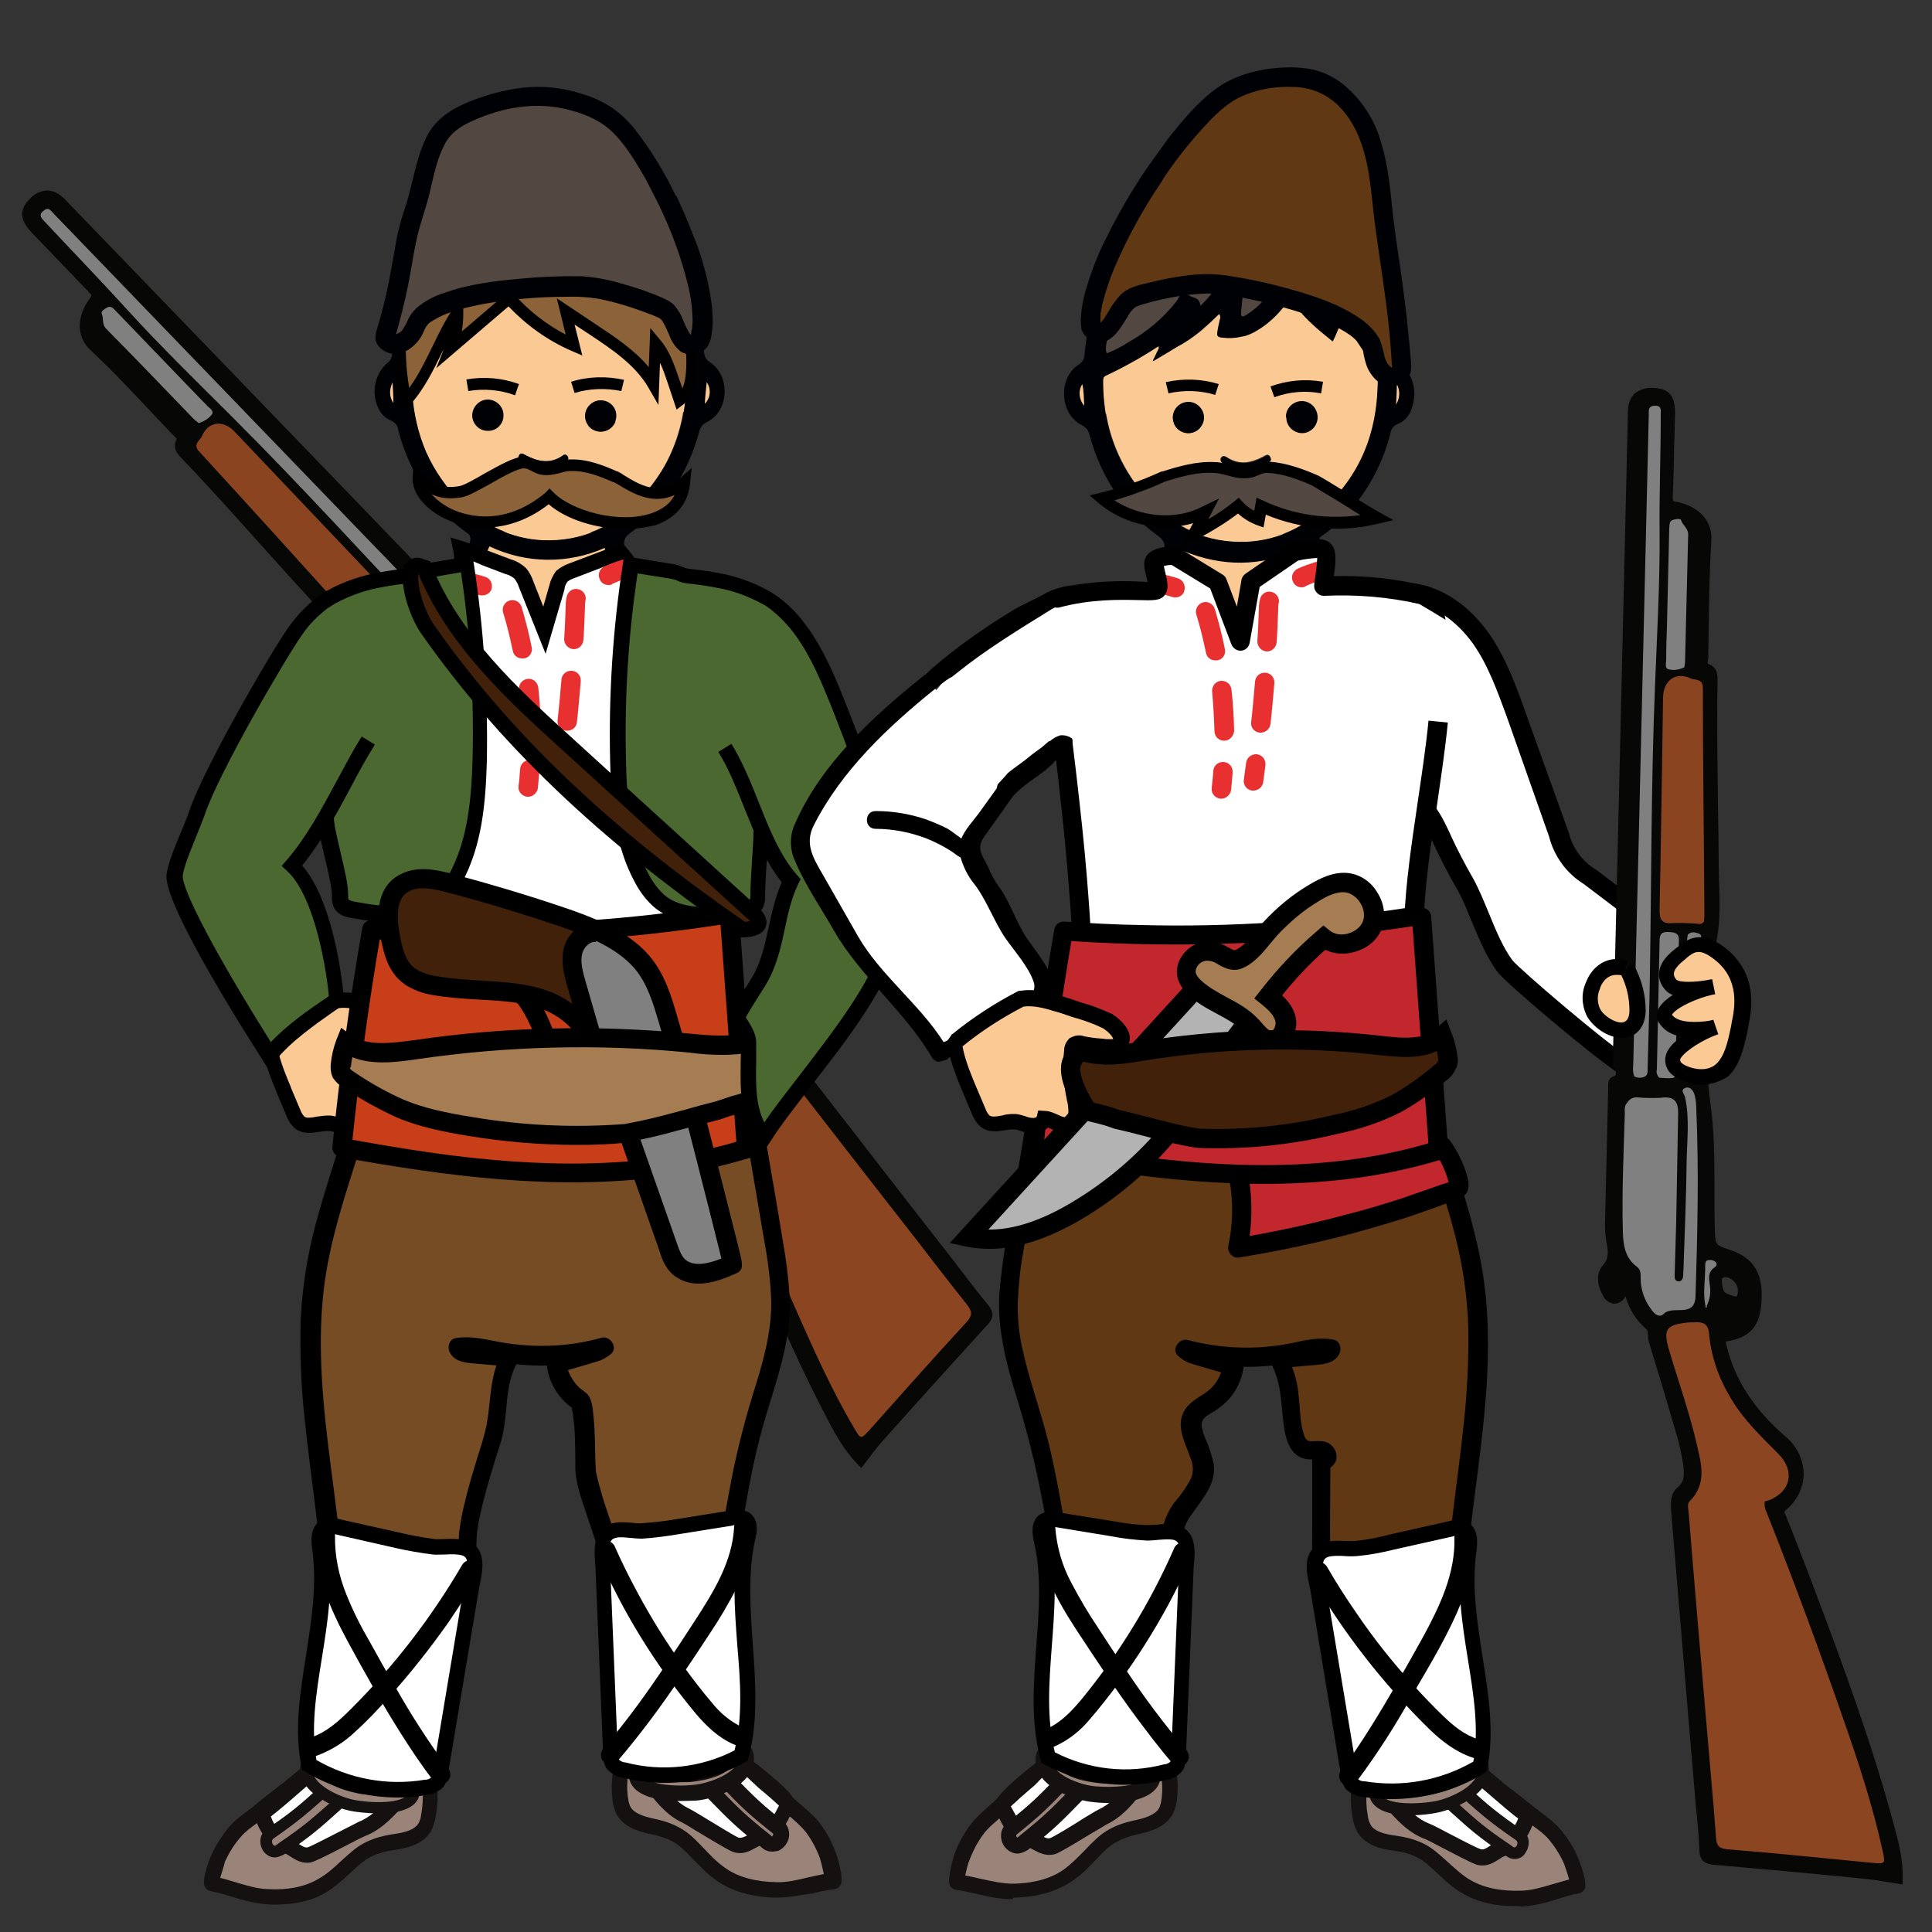 <?xml version="1.0" encoding="utf-8"?>
<!-- Generator: Adobe Illustrator 25.2.1, SVG Export Plug-In . SVG Version: 6.00 Build 0)  -->
<svg version="1.1" id="Layer_1" xmlns="http://www.w3.org/2000/svg" xmlns:xlink="http://www.w3.org/1999/xlink" x="0px" y="0px"
	 viewBox="0 0 500 500" style="enable-background:new 0 0 500 500;" xml:space="preserve">
<rect x="0" y="0" width="500" height="500" fill="#333333" stroke="none"/>
<style type="text/css">
	.st0{fill:#070706;}
	.st1{fill:#8B4520;}
	.st2{fill:#808080;}
	.st3{fill:#8A441F;}
	.st4{fill:#FBC994;}
	.st5{fill:#FFFFFF;}
	.st6{fill:#9A8479;}
	.st7{fill:#141110;}
	.st8{fill:#754C24;}
	.st9{fill:#000105;}
	.st10{fill:#8C6239;}
	.st11{fill:#534741;}
	.st12{fill:#C73E18;}
	.st13{fill:#E93031;}
	.st14{fill:#4A6830;}
	.st15{fill:#42210B;}
	.st16{fill:#A67C52;}
	.st17{fill:#42210B;stroke:#000000;stroke-width:4;stroke-miterlimit:10;}
	.st18{fill:#603813;}
	.st19{fill:#C1272D;}
	.st20{fill:#B3B3B3;}
	.st21{fill:#42210B;stroke:#000000;stroke-width:5;stroke-miterlimit:10;}
</style>
<path class="st0" d="M134.7,173.9c-5.3-5.4-10.5-10.9-15.8-16.4l-4.5-4.7l-23.1-24L17,51.8c-1.6-1.7-3.2-2.5-4.8-2.5
	c-1.8,0.1-3.4,0.9-4.5,2.2l-0.1,0.1l0,0c-2.7,2.8-2.5,5.3,0.7,8.7c1.6,1.7,3.3,3.4,4.9,5.1c3.3,3.4,6.7,7,10,10.4
	c0.2,0.2,0.4,0.4,0.5,0.6c-0.1,0.3-0.3,0.6-0.5,0.9c-2.8,3.8-4.1,9.3,0.3,13.4c5.6,5.2,10.8,10.8,15.9,16.2c1.7,1.8,3.4,3.6,5.1,5.4
	c0.2,0.2,0.4,0.4,0.6,0.6c0.7,0.6,0.7,0.6,0.5,1c-1,2.2,0.5,3.8,1.4,4.7c7.4,7.7,14.6,15.8,21.6,23.6c3.4,3.8,7,7.8,10.5,11.6
	c1,1.1,2.1,2.3,3.1,3.5c3.9,4.4,7.9,9,13.2,12.3c2.9,1.6,5.5,3.6,7.8,5.9c2.2,2.6,4.6,5,6.8,7.4c4.3,4.3,8.3,8.9,11.8,13.8
	c4.4,6.5,9.8,12.4,15.1,18.2c2.2,2.4,4.5,5,6.7,7.5c2.7,3.1,2.7,3.2,0.7,6.7c-3.2,5.8-2,10.7,3.8,15.9c4.3,3.8,8,4.1,13.1,0.7
	c0.2,0.3,0.3,0.5,0.5,0.8c4.5,7.9,6,17,4.8,27.6c-0.6,3.8,0.6,7.6,3.1,10.4c2.5,2.6,6.1,4,9.7,3.7c0.7,0,0.7,0,1,0.9
	c0.1,0.1,0.1,0.3,0.2,0.4c0.7,1.9,1.4,3.7,2.2,5.6c1.1,2.8,2.2,5.6,3.3,8.5l1.8,4.5c8,19.6,16.3,40,26.3,59.1
	c2.3,4.4,4.5,8.3,7.9,11.8l0.9,0.9l0.8-1l1.6-2.1c1.1-1.5,2.2-2.9,3.4-4.2c10.7-12,19-21.1,26.8-29.7c1.5-1.6,2-3.1,0.2-5.2
	c-2-2.4-4-5-5.9-7.5c-0.9-1.1-1.7-2.2-2.6-3.4l-13.1-16.8l-32.4-41.8v0c-1.2-1.6-8.9-4.5-10.5-6.8c-1.5-2.3-2.9-4.6-4.1-7.1
	c-4.1-8.2-7.9-16.2-10.9-22.4c-0.3-0.5-0.6-1-1-1.4c-0.5-0.6-0.8-1-0.8-1.4c0.5-3.4-0.2-6.9-1.8-9.9l0.4,0.1
	c1.1,0.3,2.4,0.1,3.2-0.7c0.8-1,1-2.3,0.6-3.5c-0.9-3.4-2.8-5.4-5.2-5.6s-3.4-1.6-4.7-3.6l-0.3-0.5c-1-1.5-2.2-2.9-3.4-4.2
	c-6-6.2-12-12.5-17.9-18.6l-5.8-6c-0.1-0.1-0.2-0.2-0.3-0.3c-0.4-0.5-1.4-1.6-2.7-1c-0.6,0.3-0.8,0.2-1.6-0.7L134.7,173.9z M29,81
	l0.2,0.3l17.7,18.4c0.7,0.7,1.4,1.5,2.1,2.2c1.3,1.3,2.6,2.6,3.8,4c0.2,0.2,0.3,0.3,0.5,0.5c0.2,0.1,0.3,0.3,0.5,0.4
	c-0.1,0.1-0.1,0.2-0.2,0.3c-0.6,0.6-1.2,1-2,1.2c-0.3-0.2-0.5-0.4-0.8-0.7c-2.3-2.4-4.7-4.8-7-7.2C38.8,95,33.5,89.5,28.2,84.2
	c-0.4-0.5-0.5-1-0.5-1.6c0-0.5-0.1-1-0.2-1.6c0.2-0.2,0.5-0.3,0.7-0.4c0.1,0,0.1-0.1,0.2-0.1C28.6,80.6,28.8,80.8,29,81z
	 M102.5,167.6c-1.8-1.4-3.6-2.7-5.5-3.9l-0.3-0.2c-0.1-0.1-0.3-0.2-0.4-0.3v-0.1l0.2-0.2c0.1-0.2,0.3-0.4,0.4-0.6
	c0.1-0.1,0.2-0.2,0.3-0.2l0.1,0.1c0.3,0.2,0.6,0.5,0.8,0.7l2.7,2.8L102.5,167.6z M101.8,157.8c0.3-0.4,0.6-0.4,0.6-0.4
	s0.3,0,0.9,0.7c6.8,7.1,13.7,14.3,20.5,21.3l2.5,2.6l0.2,0.2c0.2,0.2,0.4,0.4,0.5,0.7l-0.3,0.3l-0.5,0.6c-0.3,0.3-0.6,0.6-1,0.9
	c-0.1-0.1-0.2-0.2-0.2-0.3c-0.1-0.2-0.3-0.3-0.4-0.5c-2.7-2.7-5.3-5.5-8-8.2c-5-5.2-10.2-10.6-15.3-15.8c-0.7-0.7-0.7-0.8,0.4-1.9
	l0.1-0.1L101.8,157.8z M59.9,112.3l8.1,8.5c9.8,10.3,19.9,21,29.9,31.4c1.6,1.6,1.2,2,0.6,2.6c-0.2,0.2-0.3,0.3-0.5,0.5
	c-1.1,0.9-2.2,1.9-3.3,3c-0.4,0.4-0.8,0.9-1.3,1.3l-0.2,0.1l-0.1,0.1l-0.1,0.1c-0.1,0.1-0.2,0.2-0.4,0.3c-0.2-0.2-0.4-0.4-0.6-0.6
	l-10.3-11.3c-9.6-10.6-19.6-21.6-29.4-32.4c-0.6-0.6-0.5-0.8,0.2-1.6c0.3-0.3,0.5-0.7,0.7-1.1c0.2-0.6,0.6-1.2,1-1.7
	c0.6-0.6,1.4-1,2.3-1C57.8,110.7,59.1,111.3,59.9,112.3z M125.2,191L125.2,191c0.1,0,0.1,0.1,0.2,0.2c0.1,0.3,0.2,0.7,0.4,1
	c2.4,3.6,5.2,7,8.3,9.9c0.9,0.9,1.8,1.8,2.7,2.8c4.5,4.7,9.1,9.4,13.6,13.9c1.9,1.9,3.7,3.8,5.6,5.6l1,0.9l0.4,0.4
	c1.9,1.8,3.2,0.9,3.7,0.4l0,0l0,0c0.9-0.9,0.7-2.1-0.6-3.4c-1.5-1.5-3-3.1-4.5-4.6c-1.7-1.7-3.5-3.5-5.2-5.3
	c-2.7-2.8-5.4-5.7-8.1-8.5c-3.6-3.8-7.3-7.7-11-11.5c-2-2.1-1.5-2.9-0.8-3.7c0.3-0.3,0.6-0.6,0.9-0.8c1.1-0.8,2.1-1.7,3.1-2.7
	l0.3-0.3l0.3-0.3c0.4-0.4,0.7-0.7,1.1-1c0.4-0.5,1.1-0.7,1.7-0.6h0.2h0.2c0.4,0,0.7,0.2,1.3,0.9c0.1,0.2,0.3,0.3,0.4,0.5l3.3,3.4
	c6,6.1,12.1,12.4,17.8,18.9c2,2.3,3.7,4.8,3.1,8c-0.2,1.3,0.3,2.6,1.2,3.5l0.3,0.4c1.5,1.7,2.6,3.8,3.1,6c0.1,0.4,0.1,0.9,0.2,1.4
	c0.1,1-0.1,1.4-0.2,1.5s-0.2,0.1-0.3,0.1c-1.7-0.1-3,1.1-4.1,2.1c-1.8,1.6-2.5,2.1-4.2,0.5c-10.8-10.9-22.2-22.8-32.8-35.4
	c-0.8-0.9-1.5-1.8-2.1-2.8C125.1,191.9,125,191.2,125.2,191z M129.4,176.4l0.7,0.6c0.5,0.4,1,1,1.3,1.5c-0.1,0.1-0.2,0.2-0.3,0.3
	c-0.2,0.2-0.4,0.4-0.7,0.5h-0.1c-0.2-0.1-0.4-0.3-0.5-0.5l-0.2-0.2l-5.5-5.7c-3.9-4-7.9-8.1-11.8-12.2c-5.3-5.6-10.6-11.3-15.8-16.8
	c-11.4-12.2-23.2-24.7-35.2-36.7c-2-2-4-4-6-5.9C48,94.2,40.4,86.6,33.4,78.9c-3.9-4.3-7.9-8.5-11.8-12.6c-3-3.2-6.1-6.5-9.2-9.8
	l-0.3-0.3c-0.2-0.2-0.4-0.4-0.5-0.6c0-0.1,0.1-0.1,0.1-0.1l0.2-0.2c0.1-0.1,0.2-0.2,0.4-0.2c0.2,0.2,0.4,0.4,0.6,0.6l0.3,0.3
	c24.1,25,48.7,50.5,72.5,75.1l1,1.1l11.1,11.5C108.1,154.4,118.8,165.5,129.4,176.4L129.4,176.4z M151.3,227.8l0.2,0.3
	c-0.2,0-0.5,0-0.7,0.1c0.1-0.1,0.1-0.1,0.2-0.2c0.1-0.1,0.1-0.2,0.2-0.2L151.3,227.8z M184,260l0.4,0.6c2.4,4.4,5.2,9.3,11.9,9.6
	c0.2,0,0.4,0.3,0.8,0.8c0.1,0.2,0.2,0.4,0.4,0.5c11.5,14.8,22.9,29.5,34.4,44.3l5.4,7c4,5.1,8.1,10.4,12.1,15.6
	c1.1,1.3,1,1.7-0.1,2.9c-6.4,6.9-12.7,14-18.9,20.9l-6.2,7c-0.4,0.4-0.7,0.7-0.9,1s-0.3,0.3-0.4,0.4c-0.3-0.4-0.7-1.1-1.1-1.7
	c-6-10.2-10.8-21-15.2-31.1c-8.2-18.7-15.3-36.2-21.9-53.5l-0.1-0.2c-0.3-1-0.9-1.9-1.8-2.5l-0.5-0.3l-0.5,0.2
	c-0.2,0.1-0.3,0.1-0.5,0.2s-0.5,0.2-0.7,0.3c-2.4,0.9-4.5,0.7-6-0.4s-2.3-3.2-2.2-5.8V275c0.3-6,0.6-12.3-0.8-18.5
	c-1.2-6-3.7-11.7-7.4-16.6c-1-1.2-0.8-1.8,0-2.5c0.1-0.1,0.1-0.1,0.2-0.2l0.4-0.4c0.5-0.5,1-0.9,1.6-1.3c1.9-1.4,3.1-2,3.8-1.8
	s1.5,1.2,2.6,3.4c1.3,2.7,2.6,5.4,3.8,8.1C178.9,250,181.2,255.2,184,260z M153.2,235.8c-0.3,0.9-0.7,1.8-1.3,2.5
	c-0.2,0.2-0.3,0.2-0.3,0.2c-1.5-0.6-2.4-2.2-2.1-3.8v-0.1c0.1-0.6,0.3-1.2,0.7-1.7c0.3-0.2,0.6-0.4,0.9-0.4
	C151.9,232.8,153.4,235.1,153.2,235.8L153.2,235.8z"/>
<path class="st1" d="M182.2,282.5c-0.5,0.2-0.9,0.4-1.2,0.5c-5.6,2-10-1.2-9.7-7.3c0.3-6.4,0.7-12.7-0.7-19
	c-1.1-5.9-3.6-11.4-7.2-16.2c-1.3-1.7-1.1-2.9,0.3-4.2c0.7-0.7,1.4-1.3,2.1-1.8c4.3-3.2,5.7-2.8,8,2c3.8,7.6,7,15.5,11.2,22.9
	c2.6,4.6,5,9.4,11.3,9.7c1,0,1.5,1.1,2,1.8c11.5,14.7,22.9,29.5,34.4,44.2c5.9,7.5,11.6,15.1,17.6,22.6c1.3,1.7,1.4,2.7-0.1,4.4
	c-8.5,9.2-16.8,18.6-25.1,27.9c-2.3,2.5-2.3,2.6-4.1-0.5c-5.9-10-10.6-20.6-15.3-31.2c-7.7-17.7-15.1-35.5-21.9-53.5
	C183.4,283.9,182.9,283.1,182.2,282.5z"/>
<path class="st2" d="M138.5,182.5c1.2,0,1.8,1,2.5,1.7c7.2,7.3,14.5,14.6,21.2,22.3c2.2,2.5,4,5.3,3.3,8.9c-0.3,1.4,0.6,2.1,1.3,2.9
	c1.7,1.8,2.8,4.1,3.3,6.5c0.1,0.5,0.1,1,0.2,1.5c0.1,1.3-0.1,2.8-1.6,2.8c-3.3-0.1-5,6.3-9.1,2.2c-11.3-11.5-22.4-23.1-32.8-35.4
	c-0.8-0.9-1.6-1.9-2.2-3c-0.6-1-0.8-2.4,0.3-3c1.6-0.8,1.4,1,1.8,1.8c2.9,4.8,7.1,8.5,10.9,12.5c6.3,6.6,12.8,13.1,19.1,19.6
	c0.4,0.4,0.9,0.9,1.3,1.3c0.6,0.6,1.4,1.1,2.1,0.4s-0.1-1.4-0.6-1.9c-3.2-3.3-6.5-6.6-9.7-9.9c-6.4-6.7-12.7-13.4-19.1-20
	c-2.2-2.3-2.6-4.1,0.3-6.2c1.6-1.3,3.1-2.7,4.5-4.2C136.4,182.5,137.5,182.2,138.5,182.5z"/>
<path class="st3" d="M92.2,161.4c-0.3-0.2-0.7-0.6-1-0.9c-13.2-14.6-26.4-29.2-39.7-43.7c-1.7-1.8,0.3-2.9,0.7-3.8
	c1.6-4,5.6-4.4,8.5-1.3c12.6,13.3,25.3,26.6,37.9,39.9c1.7,1.8,2.1,3,0,4.7c-1.6,1.3-3,2.8-4.5,4.2
	C93.7,160.9,93.2,161.6,92.2,161.4z"/>
<path class="st2" d="M132.6,178.8c-0.3,0.8-1,1.4-1.8,1.8c-1,0.4-1.5-0.4-2.1-0.9c-5.8-6-11.6-11.9-17.3-17.9
	c-17-17.9-33.5-36.1-50.9-53.5c-9.4-9.4-19-18.7-27.9-28.5c-6.9-7.6-14-14.9-21-22.4c-0.7-0.8-1.8-1.6-0.4-2.8s1.9-0.1,2.7,0.7
	c24.5,25.4,49,50.8,73.5,76.2c14.3,14.8,28.5,29.5,42.7,44.3C131.1,176.6,132.2,177.4,132.6,178.8z"/>
<path class="st2" d="M51.4,109.5c-0.4-0.4-0.9-0.7-1.3-1.1c-7.5-7.8-15.1-15.7-22.7-23.4c-1.1-1.2-0.5-2.6-1.1-3.9
	c-0.2-0.5,0.7-1.1,1.4-1.5c1.1-0.6,1.7,0.3,2.3,0.9c5.9,6.1,11.8,12.3,17.7,18.4c2,2.1,4,4.1,6,6.2c0.6,0.6,1.8,1.3,1.1,2.2
	C54,108.3,52.8,109.1,51.4,109.5z"/>
<path class="st2" d="M128.1,183.3c-0.8,0.9-1.6,1.7-2.5,2.4c-1,0.7-1.4-0.4-1.9-1c-7.8-8-15.5-16.1-23.3-24
	c-1.5-1.5-0.7-2.4,0.4-3.5c1.2-1.4,2.1-1.1,3.2,0.1c7.6,8,15.3,16,23,23.9C127.7,181.7,128.1,182.5,128.1,183.3z"/>
<path class="st2" d="M97.6,161.1c0.5,0.4,0.9,0.8,1.3,1.2c7.6,7.9,15.2,15.8,22.7,23.8c0.5,0.6,2.4,1.1,1.1,2.2
	c-1,0.9-1.6-0.8-2.3-1.4c-3-3-5.9-6-8.8-9.1c-4.5-5.1-9.7-9.5-15.4-13.1c-0.7-0.4-1.9-0.9-1-2.1C95.9,161.9,96.3,160.9,97.6,161.1z"
	/>
<path class="st2" d="M159,235.1c-1.7-0.7-3.2-1.9-4.2-3.4c-0.9-1.3-1.8-2.9-3.8-2.6c-0.7,0.1-1.2-0.1-1.3-0.9s0.4-1.1,0.9-1.5
	c0.6-0.6,1.2-0.2,1.6,0.3c2.4,2.7,5.3,4.8,7.1,7.9L159,235.1z"/>
<path class="st2" d="M159.2,235c0.2,0.2,0.5,0.3,0,0.5c-0.1-0.1-0.2-0.2-0.3-0.4L159.2,235z"/>
<g>
	<path class="st4" d="M109.1,264.7c-2.3-1.1-4.7-2-7.2-2.7c-2-0.7-4.1-1.4-6.2-2c-2.8-0.8-5.8-1.5-8.8-1.1
		c-5.9,3-11.5,6.6-16.7,10.8l-0.6,0.8c0.5,3.9,2.8,9.4,3.8,11.8c0.8,1.9,1.6,3.8,2.4,5.7c0.3,1,0.9,1.9,1.6,2.5
		c2.1,1.6,5.1,0,7.8,0.2c1.4,0.1,2.7,0.9,4.1,1s3.1-0.4,3.4-1.8c2.2,0,4.1,2.2,6.2,1.5c1.2-0.5,2.1-1.7,2.2-3c0-1.3-0.1-2.6-0.5-3.9
		c-0.9-4-1.1-8.1-0.7-12.2c0-0.6,0.2-1.3,0.7-1.7c0.6-0.3,1.3-0.4,2-0.1c1.6,0.3,3.3,0.5,5,0.6c1.2,0.1,3.3,0.4,4.4-0.4
		C114.4,268.8,110.6,265.5,109.1,264.7z"/>
	<path d="M90,293.8c-0.3,0-0.6,0-0.8-0.1c-0.8-0.1-1.6-0.4-2.3-0.6c-0.6-0.2-1.2-0.4-1.7-0.4c-0.7-0.1-1.6,0.1-2.5,0.2
		c-1.9,0.3-4.2,0.7-6.3-0.8l-0.1-0.1c-1-0.9-1.7-2-2.2-3.3c-0.8-1.9-1.6-3.8-2.4-5.7l0-0.1c-1.1-2.6-3.4-8.1-3.9-12.2l-0.1-0.8
		l1.2-1.6l0.2-0.2c5.3-4.3,11-8,17-11l0.3-0.1l0.3,0c3.4-0.5,6.8,0.3,9.7,1.1c2.1,0.6,4.3,1.3,6.2,2c2.6,0.7,5.1,1.7,7.5,2.8
		l0.1,0.1c1.1,0.6,4.5,3.1,4.7,6c0.1,1.3-0.4,2.5-1.4,3.4c-1.5,1.3-3.6,1.1-5.1,0.9c-0.2,0-0.4,0-0.6,0c-1.8-0.1-3.6-0.3-5.3-0.7
		l-0.3-0.1c0,0,0,0,0,0l0,0.1l0,0.1c-0.4,3.8-0.2,7.7,0.6,11.5c0.4,1.4,0.6,2.9,0.6,4.5c-0.1,2.1-1.5,4-3.4,4.8l-0.2,0.1
		c-1.9,0.6-3.6-0.2-4.9-0.8c-0.3-0.1-0.6-0.3-0.9-0.4C92.9,293.3,91.4,293.8,90,293.8z M84.7,288.7c0.3,0,0.5,0,0.8,0
		c1,0.1,1.8,0.4,2.6,0.6c0.6,0.2,1.1,0.4,1.6,0.4c0.6,0.1,1.1-0.1,1.2-0.2l0.4-1.6l1.6,0.1c1.4,0,2.5,0.6,3.5,1
		c0.8,0.4,1.5,0.7,1.9,0.6c0.5-0.2,0.8-0.7,0.8-1.2c0-1-0.1-2.1-0.4-3.2l0-0.1c-0.9-4.2-1.2-8.5-0.7-12.8c0-1.1,0.5-2.2,1.3-3
		l0.2-0.2l0.3-0.1c1.1-0.5,2.3-0.7,3.4-0.3c1.5,0.3,3.1,0.5,4.6,0.6c0.2,0,0.5,0,0.7,0.1c0.6,0,1.9,0.2,2.3,0
		c-0.1-0.6-1.5-2.1-2.7-2.8c-2.2-1.1-4.5-1.9-6.8-2.6l-0.1,0c-1.8-0.6-3.9-1.4-6-2c-2.5-0.8-5.2-1.4-7.6-1.1
		c-5.6,2.9-10.9,6.3-15.8,10.2c0.6,3.5,2.6,8.2,3.5,10.3l0,0.1c0.8,1.9,1.6,3.8,2.4,5.7l0.1,0.2c0.2,0.6,0.6,1.2,1,1.6
		c0.6,0.4,1.6,0.3,3.1,0C82.8,288.9,83.8,288.7,84.7,288.7z"/>
</g>
<g>
	<path class="st5" d="M161,444c0.8,4.6,1.2,9.3,1.2,14c0,2.2,0,4.4,0.9,6.3s2.9,3.4,4.7,4.6c9.5,6.4,19.8,11.7,30.6,15.5
		c2.1,0.7,4.2,1.4,6.4,1c1.4-0.4,2.7-1.1,3.8-2c0.9-0.6,1.6-1.4,2.2-2.3c0.8-1.9,0.6-4.1-0.5-5.8c-1.1-1.7-2.5-3.2-4-4.5
		c-5.7-5.3-10.7-11.4-16.2-17c-0.3-0.3-0.7-0.6-1.1-0.9c-0.7-0.3-3-9.9-3.8-9.9c-2.8,0.1-4.8-2.4-7.3-3.7c-3-1.6-4.7,7.3-7.5,5.2
		s-6.3-3.7-9.6-2.8c-0.4,0.1-0.8,0.3-1.1,0.6"/>
</g>
<path class="st6" d="M161.5,456.7c-0.2,0.2-0.2,10.9-0.2,10.9l5.5,5.6l11.2,3.9l8.4,7.8l13.9,3.5c0,0,9.8,0.6,12.4-0.2s3.4-5,3-5.9
	s-7.6-11-8.2-11.4s-4.5-3.9-4.7-3.8s-1.8,4.4-2,4.7s-7.6,4.9-7.6,4.9l-6.2-0.8l-6.7-5.1l-7.2-4.6l-3.7-7l-7.9-3L161.5,456.7z"/>
<g>
	<path class="st7" d="M201.2,491.1c-0.1,0-0.3,0-0.4,0c-6.1-0.1-11.2-1.6-15.2-4.3c-2.4-1.6-4.3-3.7-6.2-5.6c-0.9-1-1.8-1.9-2.7-2.7
		c-2.4-2.3-5.2-3.2-8.6-3.9c-3.1-0.7-6.8-1.8-8.6-5.2c-0.6-1.2-0.9-2.5-1-3.8c-0.3-2.5-0.2-5.1,0.2-7.7c0.1-0.6,0.3-1.2,0.6-1.8
		c0-0.1,0.1-0.1,0.1-0.2c0.5-0.7,1.3-1.1,2.2-1.3c1.7-0.2,3.2,0.8,4,1.4c2.3,1.8,4,3.8,5.7,5.8c2.1,2.5,4.1,4.9,7.1,6.3
		c0.4,0.2,1.5,0.8,4.1,2.4c2.7,1.6,7.6,4.7,8.7,5.1c0.7,0.1,1.2-0.1,2.4-0.7c0.8-0.4,1.7-0.9,2.9-1.3c0.3-0.1,1.1-0.8,1.6-1.2
		c0.4-0.3,0.7-0.6,1.1-0.9c0.5-0.6,1.7-2.8,2.4-4.2c-1.8-1.7-3.7-3.3-5.5-4.8c0,0,0,0,0,0c-0.3-0.3-0.8-0.8-1.5-1.4
		c-0.6-0.6-1.7-1.6-2.7-2.6c-0.6-0.4-1.1-0.9-1.7-1.3c-0.7-0.6-1.3-1-1.5-1.2c-0.8-0.6-1-1.7-0.5-2.5c0.5-0.8,1.5-1.2,2.4-0.9
		c0.9,0.3,2.1,1.3,3.9,2.9c6.2,4.8,9.4,7.7,10.7,9.7c0.3,0.3,0.6,0.6,1,0.9c0.6,0.5,1.1,1,1.7,1.5c1.5,1.3,3,2.6,4.3,4.3
		c1.8,2.4,3.2,5,4.2,7.8c0,0.1,2.2,6.4,1.1,8.2c-0.3,0.5-0.9,0.9-1.5,1c-1.9,0.2-3.7,0.6-5.7,1.1
		C207.2,490.4,204.3,491.1,201.2,491.1z M162.6,458.8c-0.3,2.1-0.4,4.2-0.1,6.3c0.1,0.9,0.3,1.7,0.6,2.4c0.9,1.8,3.6,2.6,5.8,3.1
		c3.5,0.7,7.2,1.9,10.4,4.9c1,0.9,1.9,1.9,2.9,2.9c1.7,1.8,3.5,3.7,5.6,5.1c3.3,2.3,7.7,3.5,13,3.6c2.7,0.1,5.3-0.5,8.2-1.2
		c1.4-0.3,2.8-0.6,4.2-0.9c-0.3-1.5-0.8-3.5-1-4.1c-0.9-2.4-2.1-4.7-3.6-6.7c-1.1-1.4-2.4-2.5-3.7-3.7c-0.2-0.1-0.3-0.3-0.5-0.4
		c-0.1,0.2-0.3,0.5-0.4,0.8c-1.8,3.3-2.2,3.5-2.6,3.8c-0.2,0.1-0.6,0.4-0.9,0.7c-1,0.9-2,1.7-3.1,2c-0.7,0.2-1.3,0.5-2,0.9
		c-1.3,0.7-3,1.7-5.3,1.1c-0.9-0.2-2.8-1.3-9.8-5.5c-1.6-1-3.4-2.1-3.7-2.2c-3.8-1.8-6.1-4.6-8.4-7.4c-1.6-1.9-3.1-3.7-5.1-5.2
		C163,459,162.8,458.8,162.6,458.8z M215.2,484.8C215.2,484.8,215.2,484.8,215.2,484.8C215.2,484.8,215.2,484.8,215.2,484.8z
		 M191.1,475.7C191.1,475.7,191.1,475.7,191.1,475.7C191.1,475.7,191.1,475.7,191.1,475.7z"/>
</g>
<g>
	<path class="st6" d="M197.7,476.1c-7-5.5-8.5-7.3-14.7-13.7c-2.2-2.2,1.3-5.6,3.4-3.4c6.2,6.4,7.8,8.2,14.7,13.7
		c2.4,1.9-0.3,5.9-2.7,4L197.7,476.1z"/>
	<path class="st7" d="M199.8,479.2c-0.9,0-1.8-0.3-2.6-1l-0.7-0.6c-6.3-5-8.2-7-12.9-11.8l-2-2c-0.9-0.9-1.4-2.1-1.2-3.4
		c0.1-1.1,0.6-2.1,1.4-2.8c0.8-0.8,1.8-1.2,2.9-1.3c1.2-0.1,2.4,0.4,3.3,1.3l1.9,2c4.8,4.9,6.5,6.7,12.6,11.6c1.3,1,1.9,2.5,1.7,4.1
		c-0.2,1.6-1.4,3.1-2.8,3.7C200.8,479.1,200.3,479.2,199.8,479.2z M184.8,460.3c-0.1,0-0.2,0-0.3,0.2c-0.3,0.3-0.2,0.5-0.1,0.6l2,2
		c4.6,4.7,6.5,6.7,12.6,11.5c0,0,0,0,0,0l0.7,0.6c0.1,0,0.1,0.1,0.1,0.1c0,0,0.2-0.2,0.3-0.5c0-0.2,0-0.3-0.2-0.4
		c-6.3-5-8.3-7-13-11.9l-1.9-1.9C184.9,460.4,184.9,460.3,184.8,460.3z"/>
</g>
<g>
	<path class="st6" d="M164.6,459.4c-0.2-2.4,2.6-2.9,4-1.5c2.5,1.5,7,1.5,9.7,1.4c1.7-0.1,9.4-1.3,9.8-4.2c-0.1-0.7,0.1-1.5,0.7-1.9
		l0.1-0.1c1-0.9,2.5-0.9,3.5,0.1c0.4,0.4,0.6,1,0.7,1.6c0.3,5.7-9,8.8-13.2,9.2C176.2,464.3,165.2,464.5,164.6,459.4z"/>
	<path class="st7" d="M176,466.1c-5.1,0-12.8-1-13.3-6.6c-0.2-1.8,0.6-3.3,2.1-4c1.6-0.8,3.6-0.5,5,0.6c1.6,0.9,4.4,1.2,8.5,1.1
		c2.3-0.1,7.1-1.4,7.9-2.4c0-1.2,0.5-2.4,1.4-3.2c0,0,0.1-0.1,0.1-0.1l0,0c0.9-0.7,1.9-1.1,3.1-1.1c1.2,0,2.3,0.5,3.1,1.4
		c0.8,0.8,1.2,1.9,1.2,3c0.4,7.3-10.2,10.8-15,11.2C179.3,466,177.8,466.1,176,466.1z M166.6,459.1
		C166.6,459.1,166.6,459.1,166.6,459.1C166.6,459.1,166.6,459.2,166.6,459.1c0.3,2.7,7.8,3.4,13.1,2.8c4-0.4,11.6-3.2,11.4-7.1
		c0-0.2,0-0.3-0.1-0.4c-0.1-0.1-0.2-0.1-0.3-0.1c-0.1,0-0.2,0-0.3,0.1c-0.1,0.1-0.1,0.1-0.2,0.2c0,0.2,0,0.5,0,0.7
		c-0.8,5.1-11.6,5.9-11.7,5.9c-5.1,0.2-8.6-0.4-10.8-1.7c-0.1-0.1-0.2-0.1-0.3-0.2C167.1,459.1,166.8,459.1,166.6,459.1z"/>
</g>
<g>
	<path class="st5" d="M112,448.7c-1.1,4.6-1.8,9.2-2.2,13.9c-0.2,2.1-0.3,4.4-1.3,6.3s-3.1,3.2-5,4.3c-9.9,5.8-20.6,10.3-31.7,13.4
		c-2.1,0.6-4.3,1.1-6.4,0.5c-1.4-0.5-2.6-1.2-3.6-2.2c-0.8-0.7-1.5-1.5-2-2.5c-0.7-1.9-0.3-4.1,0.9-5.7c1.2-1.6,2.7-3,4.3-4.2
		c6.1-4.9,11.5-10.6,17.4-15.8c0.3-0.3,0.7-0.6,1.1-0.8c0.7-0.3,3.7-9.7,4.4-9.6c2.8,0.3,5-2,7.5-3.2c3.2-1.4,4.2,7.6,7.1,5.7
		s6.5-3.3,9.8-2.1c0.4,0.1,0.8,0.3,1.1,0.6"/>
</g>
<path class="st6" d="M110.6,461.4c0.2,0.2-0.6,10.9-0.6,10.9l-5.9,5.2l-11.4,3.2l-8.9,7.2l-14.1,2.5c0,0-9.8,0-12.4-1.1
	s-3.1-5.3-2.6-6s8.4-10.4,8.9-10.8s4.8-3.6,5-3.4s1.4,4.6,1.7,4.8s7.2,5.4,7.2,5.4l6.2-0.4l7-4.6l7.5-4.1l4.2-6.7l8.1-2.5
	L110.6,461.4z"/>
<g>
	<path class="st7" d="M71.1,492.9c-0.7,0-1.3,0-2-0.1c-3.2-0.2-6.1-1-9-1.9c-1.9-0.6-3.7-1.1-5.6-1.5c-0.6-0.1-1.2-0.5-1.5-1.1
		c-1-1.8,1.6-8,1.6-8c1.2-2.7,2.8-5.2,4.7-7.5c1.5-1.7,3.1-2.9,4.7-4.1c0.6-0.4,1.2-0.9,1.7-1.3c2.5-2.1,5.1-4.1,7.7-6.1
		c0,0,0,0,0,0c0.3-0.2,0.9-0.7,1.6-1.3c3.7-3.1,5.7-4.6,7.1-5c0.9-0.2,1.9,0.2,2.3,1.1c0.4,0.9,0.1,1.9-0.7,2.5
		c-0.5,0.4-2.6,2.2-4.6,3.9c-4.8,4.2-7.4,6.4-9,7.6c0.4,1.2,1,2.3,1.9,3.3c0.3,0.3,0.7,0.6,1,1c0.4,0.4,1.2,1.2,1.5,1.3
		c1.1,0.4,2,0.9,2.8,1.5c1.1,0.7,1.6,1,2.3,0.9c1-0.3,6.1-3,8.9-4.4c2.8-1.4,3.9-2,4.3-2.2c3.1-1.2,5.2-3.5,7.5-5.8
		c1.8-1.9,3.7-3.8,6.1-5.4c0.8-0.6,2.5-1.5,4.1-1.1c0.9,0.2,1.6,0.7,2,1.4c0,0,0.1,0.1,0.1,0.1c0.3,0.6,0.5,1.2,0.5,1.8
		c0.3,2.6,0.1,5.3-0.4,7.9c-0.2,1.2-0.6,2.4-1.2,3.6c0,0,0,0.1-0.1,0.1c-2,3.2-5.8,4.1-8.9,4.6c-3.4,0.5-6.2,1.2-8.8,3.3
		c-1,0.8-2,1.7-3,2.7c-2,1.8-4,3.6-6.4,5.1C80.8,491.9,76.3,492.9,71.1,492.9z M57,486c1.4,0.3,2.8,0.8,4.2,1.2
		c2.8,0.8,5.3,1.6,8,1.7c5.3,0.3,9.8-0.6,13.3-2.7c2.1-1.2,3.9-2.8,5.8-4.6c1-0.9,2.1-1.9,3.2-2.8c3.5-2.8,7.2-3.7,10.8-4.2
		c3.3-0.5,5.1-1.3,6-2.7c0.4-0.7,0.6-1.5,0.7-2.3c0.4-2.2,0.5-4.3,0.4-6.4c-0.2,0.1-0.4,0.2-0.6,0.3c-2.1,1.4-3.7,3.1-5.4,4.9
		c-2.5,2.6-5.1,5.3-9,6.8c-0.3,0.1-2.3,1.1-4,2c-7.1,3.7-9.1,4.6-10,4.8c-2.3,0.4-3.9-0.7-5.2-1.5c-0.6-0.4-1.2-0.8-1.9-1
		c-1.1-0.4-2.1-1.3-3-2.3c-0.3-0.3-0.7-0.7-0.9-0.8c-0.1-0.1-0.2-0.2-0.3-0.3c-1.1-1.3-2-2.7-2.6-4.3c0,0-0.1,0.1-0.1,0.1
		c-1.5,1.1-2.9,2.1-4.1,3.5c-1.7,1.9-3,4.1-4.1,6.4C58.1,482.5,57.4,484.5,57,486z M79.8,478.1C79.8,478.1,79.8,478.1,79.8,478.1
		C79.8,478.1,79.8,478.1,79.8,478.1z"/>
</g>
<g>
	<path class="st6" d="M73.1,478.2c7.3-5,9-6.7,15.7-12.6c2.3-2.1-0.9-5.7-3.2-3.6c-6.6,5.9-8.3,7.6-15.7,12.6
		c-2.6,1.8-0.1,5.9,2.4,4.2L73.1,478.2z"/>
	<path class="st7" d="M71.1,480.7c-1.1,0-2.2-0.6-3-1.7c-1.1-1.7-1.1-4.3,1-5.7c6.5-4.4,8.4-6.1,13.5-10.7l2-1.8
		c1.1-0.9,2.4-1.2,3.7-0.8c1.4,0.5,2.5,1.7,2.8,3.1c0.3,1.3-0.2,2.6-1.2,3.6l-2.3,2.1c-4.8,4.3-7,6.3-13.5,10.7l-0.7,0.5
		C72.5,480.4,71.8,480.7,71.1,480.7z M87.1,462.8c-0.1,0-0.3,0-0.5,0.2l-2,1.8c-5.1,4.5-7.2,6.4-13.8,11c-0.8,0.6-0.2,1.5-0.2,1.5
		c0.4,0.6,0.8,0.3,0.9,0.2l0.8-0.6c6.3-4.3,8.3-6.1,13.2-10.4l2.3-2.1c0.3-0.2,0.3-0.5,0.3-0.6c0-0.2-0.1-0.5-0.3-0.7
		C87.6,463,87.4,462.8,87.1,462.8C87.1,462.8,87.1,462.8,87.1,462.8z"/>
</g>
<g>
	<path class="st6" d="M107.3,463.8c0.4-2.4-2.4-3-3.9-1.8c-2.6,1.3-7.1,1-9.8,0.8c-1.7-0.2-9.3-2-9.5-4.9c0.2-0.7,0-1.5-0.5-2
		l-0.1-0.1c-0.9-1-2.5-1-3.5-0.1c-0.4,0.4-0.7,1-0.8,1.6c-0.7,5.7,8.4,9.4,12.6,10.1C95.4,467.9,106.4,468.9,107.3,463.8z"/>
	<path class="st7" d="M97.9,469.3c-3.1,0-5.7-0.4-6.4-0.5c-5.2-0.8-14.6-5.2-13.8-11.7c0.1-0.9,0.5-1.8,1.2-2.5
		c1.6-1.5,4-1.4,5.5,0.1c0,0,0.1,0.1,0.1,0.1c0.8,0.8,1.2,2,1,3.1c0.5,1.2,5.5,3.1,8.2,3.4c1.8,0.2,6.4,0.6,8.8-0.5
		c1.3-0.9,3.3-1,4.6-0.2c1.2,0.7,1.8,2.1,1.5,3.6C108,468.4,102.5,469.3,97.9,469.3z M81.7,456.5c-0.2,0-0.5,0.1-0.6,0.3
		c-0.2,0.2-0.3,0.4-0.3,0.6c-0.5,4.3,7.1,7.8,11.3,8.5c5.4,0.9,13.2,0.8,13.8-2.3c0,0,0,0,0,0c0.1-0.4-0.1-0.5-0.1-0.5
		c-0.3-0.2-1-0.2-1.4,0.1c-0.1,0.1-0.2,0.1-0.2,0.2c-2.8,1.4-6.9,1.3-10.6,0.9c-0.1,0-10.5-1.6-10.9-6.2c0-0.2,0-0.3,0-0.5
		c0-0.2,0-0.4-0.1-0.5c0,0-0.1-0.1-0.1-0.1C82.2,456.6,81.9,456.5,81.7,456.5z"/>
</g>
<path class="st8" d="M128,349.6c-3.1-0.6-6.4-1.5-9.5-0.9c0.5,1.2,2.1,1.5,3.5,1.6l10.1,0.8c-3.6,5.7-2.7,12.7-4.1,19.2
	c-0.4,2-6.9,21-6.9,28c0,4.5,0,9.1-1,13.5c-1.2,5-3.7,9.8-5.7,14.6c-2.9,0.5-5.8,1-8.8,1.5c-5.3,0.9-13.2,2.5-19.3,1
	c2.4-32.3-9.5-66.2-4.6-98.8c2.6-17,9.7-33.3,13.6-50.1c1.1-4.8,2-9.8,4.5-14.2c2.1-3.4,4.7-6.5,7.8-9
	c13.6-11.7,33.5-17.4,52.5-15.2c5.3,0.6,10.6,1.9,15,4.6c3.3,2,6.1,4.6,8.3,7.8c7,9.4,9.1,21,11,32.2l5.9,35c1,6.1,2,12.2,1.8,18.4
	c-0.4,9.9-4.1,19.4-6.8,29c-2.8,10.1-4.5,20.3-6.2,30.6c-1.4,8.4-2.8,17-2.2,25.5c0,0.1,0,0.3,0,0.4c-8.6,2.1-17.4,2.7-26.2,1.7
	c-1.3-6.7-2.7-13.3-2-20c0.5-4.3-7-21.7-7-26.9s-0.3-16.5-1.6-17.3c-3.3-2.1-5.6-5.6-6.1-9.6l11-3.2l1.2-1
	C147.1,351.2,137.4,351.5,128,349.6z"/>
<path d="M128.7,347.2c-3.6-0.7-7.2-1.5-10.8-0.9c-1.7,0.3-2.2,2.4-1.5,3.7c1.3,2.5,4.2,2.7,6.7,2.9l9.2,0.8l-2.2-3.8
	c-3.4,5.7-3,12.2-4.1,18.6c-0.6,2.8-1.4,5.5-2.3,8.2c-1.3,4.3-2.6,8.5-3.6,12.9c-0.5,2.1-0.9,4.2-1.2,6.4c-0.3,2.5-0.2,5-0.2,7.6
	c-0.1,3.8-0.8,7.6-2,11.2c-1.3,3.8-3.1,7.4-4.7,11.1l1.8-1.7c-4.7,0.8-9.4,1.6-14.1,2.3c-4.2,0.6-8.6,1.1-12.7,0.2l1.9,2.4
	c1.2-16.4-1.1-32.7-3.2-48.9s-3.9-32.7-1.6-48.9c2.4-16.5,9-32,13.1-48c1-3.9,1.7-7.9,3-11.7c1.2-3.5,3.1-6.7,5.6-9.4
	c4.9-5.2,10.8-9.3,17.2-12.3c12.9-6,28.5-8.2,42.4-4.9c3.7,0.8,7.2,2.3,10.2,4.4c2.8,2.1,5.3,4.8,7.2,7.8c4.1,6.2,6.2,13.4,7.6,20.6
	c1.4,7,2.5,14,3.6,21l3.7,21.8c1,5.3,1.7,10.7,1.9,16.1c0.1,8.4-2.3,16.4-4.8,24.3c-2.5,8.2-4.6,16.6-6.1,25.1
	c-1.6,8.6-3.2,17.4-4.1,26.1c-0.5,4.2-0.6,8.5-0.3,12.7l1.8-2.4c-8.3,2.1-17,2.6-25.5,1.6l2.4,1.8c-0.9-4-1.5-8-1.9-12
	c-0.2-1.9-0.2-3.9-0.1-5.9c0.1-1,0.1-1.9,0.1-2.9c-0.5-4.3-2.1-8.5-3.5-12.6c-0.8-2.3-1.6-4.7-2.2-7c-0.3-1-0.6-2-0.8-3
	c-0.1-0.4-0.2-0.9-0.3-1.3c0-0.2-0.1-0.4-0.1-0.6c-0.1-0.7,0,0.2,0-0.2c-0.3-4.6-0.1-9.2-0.6-13.8c-0.2-1.9-0.3-4.6-1.8-6
	c-0.7-0.6-1.5-1.1-2.1-1.7c-0.6-0.6-1.1-1.2-1.5-1.9c-0.9-1.3-1.4-2.7-1.6-4.2l-1.8,2.4l6.9-2l3.6-1.1c1-0.4,2-1,2.8-1.7
	c2-1.6-0.2-4.8-2.4-4.2C146.8,348.7,137.6,348.9,128.7,347.2c-1.3-0.3-2.7,0.5-3.1,1.8c-0.4,1.3,0.4,2.7,1.8,3.1
	c9.8,2,19.9,1.7,29.5-0.8l-2.5-4.2l-1.2,1l1.1-0.6l-11,3.2c-1.1,0.3-1.8,1.3-1.8,2.4c0.4,4.2,2.5,8,5.8,10.7c0,0,1.1,0.8,1.1,0.9
	s-0.6-0.8-0.4-0.4s-0.1-0.6-0.1-0.2c0,0.2,0.1,0.3,0.1,0.5c0.1,0.5,0.2,0.9,0.3,1.4c0,0,0.1,0.8,0,0.3l0.1,0.8
	c0.1,0.6,0.1,1.1,0.2,1.7c0.1,1.4,0.2,2.7,0.2,4.1c0.1,2.4,0.1,4.8,0.1,7.2c0.1,4.1,1.8,8.3,3,12.1c1.4,4.3,3.1,8.6,3.9,13.1
	c0,0.2,0.1,0.4,0.1,0.5c-0.1-0.7,0,0,0,0.2c0,0.3,0,0.6,0,0.9c-0.2,2.3-0.2,4.6-0.1,6.8c0.5,4.6,1.2,9.3,2.2,13.8
	c0.3,1.1,1.3,1.8,2.4,1.8c9,1,18.1,0.4,26.9-1.8c1.1-0.3,1.8-1.3,1.8-2.4c-0.8-8.9,0.8-17.7,2.3-26.4s2.9-17.5,5.1-26.1
	c2.1-8.4,5.3-16.5,6.9-25c0.8-4.2,1.1-8.6,0.9-12.9c-0.3-4.5-0.9-9-1.7-13.5c-1-6.1-2-12.2-3.1-18.4s-2.1-12.3-3.1-18.6
	c-2.5-14.6-6.3-31.5-19.9-40c-6.8-4.2-15.3-5.4-23.2-5.6c-7.5-0.2-15.1,0.8-22.3,2.9c-7.1,2-13.8,5.1-19.9,9.3
	c-6.5,4.4-12.3,10-15.3,17.4c-1.5,3.8-2.3,7.8-3.2,11.7c-1,4.1-2.1,8.2-3.4,12.2c-2.5,8.2-5.3,16.4-7.5,24.7
	c-2.2,8.2-3.5,16.6-3.9,25c-0.2,8.3,0.1,16.7,1,25c1.7,16.8,4.7,33.4,5,50.2c0.1,4,0,8-0.3,12c0,1.1,0.7,2.1,1.8,2.4
	c8.1,1.9,16.8-0.4,24.8-1.7l3.4-0.6c0.6,0,1.2-0.2,1.8-0.5c0.6-0.5,1.1-1.1,1.3-1.9c0.9-2.1,1.8-4.2,2.7-6.2
	c1.9-4.3,3.2-8.8,3.8-13.4c0.3-3.6,0-7.3,0.4-10.9c0.1-0.5,0-0.1,0,0c0-0.1,0-0.3,0.1-0.5s0.1-0.6,0.1-0.9c0.1-0.6,0.2-1.3,0.4-2
	c0.3-1.4,0.6-2.9,1-4.3c1.3-5.2,2.9-10.2,4.5-15.3c2.1-6.8,0.7-14.6,4.4-20.8c0.7-1.2,0.2-2.8-1-3.4c-0.4-0.2-0.8-0.3-1.2-0.3
	l-7.2-0.6c-1.1-0.1-2.2-0.1-3.2-0.3c-0.3,0-0.7-0.2-1-0.2c0.1,0.1,0,0-0.2-0.1c0.3,0.4,0.4,0.4,0.2,0.1l-1.5,3.7
	c2.7-0.5,5.5,0.3,8.2,0.9c1.3,0.3,2.7-0.4,3.1-1.8C130.8,349,130,347.6,128.7,347.2z"/>
<g>
	<path class="st5" d="M175.1,395.2l14.4-2.4c1.1-0.3,2.2-0.2,3.2,0.3c1.5,1,1.2,3.3,0.8,5.1c-4.1,18.4,3.2,38-1.6,56.2
		c-9.3,5.1-20.3,6.4-30.5,3.7c-1.1-0.2-2.1-0.7-2.8-1.6c-0.4-0.7-0.6-1.5-0.5-2.4l-1.3-32.4l-0.7-16.3c-0.1-3.2-1.2-8.2,3-9.2
		c2.3-0.5,4.9,0.2,7.2,0.1C169.2,396.1,172.2,395.7,175.1,395.2z"/>
	<path d="M172,461.4c-3.7,0-7.4-0.5-11.1-1.4c-1.5-0.3-2.9-1.1-3.9-2.3l-0.2-0.3c-0.5-1-0.8-2.1-0.7-3.3l-2-48.7
		c0-0.4-0.1-0.9-0.1-1.3c-0.2-3-0.7-8.7,4.6-9.9c1.7-0.4,3.4-0.2,5-0.1c0.9,0.1,1.8,0.2,2.6,0.1c2.8-0.2,5.7-0.5,8.6-1l0,0l14.3-2.3
		c1.5-0.4,3.1-0.2,4.5,0.4l0.2,0.1c2.9,1.9,2,5.7,1.6,7.2c-1.9,8.6-1.2,17.8-0.6,26.7c0.7,9.8,1.5,19.9-1.1,29.6l-0.2,0.8l-0.8,0.4
		C186.3,459.7,179.2,461.4,172,461.4z M160.2,455.4c0.4,0.4,0.9,0.6,1.4,0.7l0.2,0c9.5,2.5,19.6,1.4,28.3-3.1
		c2.2-8.8,1.5-17.8,0.7-27.4c-0.7-9.2-1.4-18.7,0.6-27.9c0.5-2.1,0.2-2.8,0.1-2.9c-0.5-0.2-1-0.2-1.6-0.1l-0.2,0.1l-14.4,2.3
		c-3,0.5-6.1,0.9-9.1,1.1c-1.1,0-2.1-0.1-3.1-0.2c-1.4-0.1-2.7-0.3-3.8,0c-1.5,0.4-1.9,1.6-1.5,5.7c0,0.5,0.1,1,0.1,1.5l2,48.9
		l0,0.1C160,454.6,160.1,455,160.2,455.4z"/>
</g>
<path d="M190,395c-0.4,9.1-5.4,17.1-10.2,24.5s-9.6,14.7-14.8,21.8c-2.8,3.8-5.7,7.5-8.8,11.1c-0.9,1-0.9,2.6,0,3.5c1,1,2.6,1,3.5,0
	c5.9-6.9,11.4-14.3,16.5-21.9c2.5-3.7,5-7.4,7.4-11.1c2.6-3.9,5-7.9,7.1-12.1c2.5-4.9,3.9-10.3,4.2-15.7
	C195.2,391.8,190.2,391.8,190,395z"/>
<path d="M154.8,402.5c6.4,14.8,14.9,28.5,25.2,40.9c2.7,3.2,5.9,6.3,9.8,8c1.2,0.6,2.7,0.3,3.4-0.9c0.7-1.2,0.3-2.7-0.9-3.4
	c-3.2-1.5-5.9-3.7-8.1-6.5c-2.4-2.8-4.7-5.8-6.9-8.8c-4.6-6.3-8.7-12.9-12.4-19.8c-2.1-3.9-4.1-7.9-5.9-12c-0.7-1.2-2.2-1.6-3.4-0.9
	C154.5,399.8,154.1,401.3,154.8,402.5L154.8,402.5z"/>
<g>
	<path class="st5" d="M102.8,398.7l-15.2-3.4c-1.1-0.4-2.3-0.4-3.4,0.1c-1.7,1-1.5,3.5-1.3,5.4c2.8,19.4-6.3,38.4-2.8,56.1
		c9,5.5,19.7,7.5,30.2,5.8c1.1-0.1,2.2-0.5,3-1.3c0.5-0.6,0.7-1.4,0.8-2.2l5.3-31.6l2.8-16.9c0.6-3.4,2.4-8.7-2-10
		c-2.4-0.7-5.3-0.1-7.9-0.3C109.1,400,105.9,399.4,102.8,398.7z"/>
	<path d="M103,465.2c-8.4,0-16.7-2.3-24-6.7l-0.8-0.5l-0.2-0.9c-1.9-9.4-0.3-19.2,1.2-28.7c1.4-9,2.9-18.3,1.6-27.5
		c-0.2-1.5-0.8-5.6,2.2-7.4l0.2-0.1c1.5-0.6,3.2-0.7,4.8-0.2l15.2,3.4c3,0.7,6.1,1.3,9.2,1.7c0.8,0.1,1.8,0,2.8,0
		c1.8-0.1,3.6-0.1,5.4,0.4c5.5,1.6,4.3,7.6,3.7,10.8c-0.1,0.5-0.2,1-0.3,1.4l-8.1,48.4c-0.1,1.1-0.5,2.2-1.1,3.1l-0.3,0.3
		c-1.1,1-2.6,1.7-4.1,1.8C108,465,105.5,465.2,103,465.2z M81.9,455.5c8.5,4.9,18.4,6.7,28,5.1l0.2,0c0.6,0,1.1-0.3,1.6-0.6
		c0.2-0.3,0.3-0.6,0.3-1l0-0.2l8.1-48.5c0.1-0.5,0.2-1,0.3-1.6c0.9-4.4,0.7-5.7-0.9-6.2c-1.2-0.3-2.6-0.3-4.2-0.2
		c-1.1,0-2.2,0.1-3.3,0c-3.3-0.4-6.6-1-9.7-1.7l-15.4-3.5c-0.6-0.2-1.2-0.2-1.8,0c-0.3,0.2-0.6,1-0.2,3.3c1.4,9.8-0.1,19.4-1.6,28.7
		C81.8,438.4,80.4,447.2,81.9,455.5z"/>
</g>
<path d="M81.7,397.4c-0.3,9.9,3.8,19.1,8.4,27.6c4.3,7.9,8.7,15.8,13.5,23.4c2.6,4.1,5.3,8.2,8.3,12.1c0.7,1.2,2.2,1.6,3.4,0.9
	c1.2-0.7,1.6-2.2,0.9-3.4c-5.2-7-9.9-14.3-14.1-21.8c-2.2-3.7-4.3-7.5-6.4-11.3c-2.3-3.9-4.3-7.9-6-12.1c-2-4.9-3.1-10.1-3-15.4
	C86.8,394.1,81.8,394.1,81.7,397.4L81.7,397.4z"/>
<path d="M119.6,405c-8,13.7-17.7,26.3-29,37.5c-2.9,2.9-6.1,5.8-10,7.1c-3.1,1-1.8,5.8,1.3,4.8c3.8-1.4,7.2-3.5,10.1-6.3
	c3-2.7,5.8-5.7,8.5-8.7c5.6-6.2,10.8-12.8,15.6-19.6c2.7-4,5.3-8,7.8-12.2C125.5,404.8,121.2,402.3,119.6,405L119.6,405z"/>
<path class="st4" d="M141.5,164.1c-3-7-9.1-12.1-16.5-13.8c2.1-3.1-0.5-6.9,0-10.6c0.1-0.7,4.2-1.3,4.7-1.7c0.6-0.4,1.3-0.5,2-0.4
	c4.8,0.2,9.5-0.1,14.3-0.3c3.4-0.2,6.7,0.3,9.9,1.4c2.2,0.9,4.7,2.4,4.8,5c0.1,3.9-4.4,6.7-6.8,8.9L141.5,164.1z"/>
<path class="st4" d="M178,95.8c2.5-0.2,4.8,0.9,6.3,2.9c1.3,2,1,5.1-1,6.4c-0.9,0.5-1.8,0.8-2.8,0.9c-15.3,2.7-30.7,4.5-46.2,5.5
	c-3.9,0.4-7.9,0.4-11.8,0.1c-4.6-0.7-9-1.7-13.4-3.3c-2.5-0.6-4.9-1.7-7-3.2c-2-1.6-3.5-4.1-3.1-6.7c0.6-3.7,4.6-5.6,8.2-6.7
	c13.7-4.3,28.3-4.9,42.7-5.5"/>
<path class="st9" d="M183.8,93.8c-1-0.6-1.6-1.7-1.6-2.8c-0.5-5.4-1.7-10.8-3.4-15.9c-4.7-12.6-13.6-20-26.7-22.8
	c-1.2-0.3-2.4-0.5-3.7-0.6c-0.9,0-1.6-0.6-1.8-1.5c-0.3-1.2-0.8-2.3-1.3-3.6c-1,0.5-1.8,1.1-2.6,1.8c-0.8,0.6-1.6,1.3-2.5,2
	l-4.9-8.2c-0.3,0.8-0.5,1.6-0.5,2.4c-0.3,2.3-0.6,4.6-0.8,6.8c0,0.9-0.7,1.6-1.6,1.7c-2.8,0.5-5.6,1.3-8.2,2.3
	c-11.7,4.5-18.7,13-21.5,25.2c-0.8,3.6-1.2,7.2-1.2,10.9c0,0.9-0.4,1.8-1.1,2.3c-3.2,2.7-4.3,7.2-2.8,11.1c0.6,1.7,1.8,3.2,3.5,3.9
	c1.1,0.4,1.9,1.4,2,2.6c1.8,7,5.1,13.5,9.7,19.1c2.3,2.8,5,5.2,7.9,7.3c0.9,0.4,1.3,1.5,0.9,2.5c-0.1,0.4-0.2,0.9-0.3,1.3
	c-0.2,0.7-0.3,1.2-0.7,1.3c0,1.9-0.6,3.7-1.5,5.2c1.5,0.6,2.9,1.1,4.4,1.8c1.9,0.8,4,1.6,6,2.1c0.2-1.8,1.1-3.5,2.6-4.6
	c-1.8-0.4-3.5-1-5.2-1.6c-0.5-0.2-1.2-0.3-1.1-1c0.2-1.1,0.2-2.3,0.9-3.4c9.4,4.5,20.3,4.6,29.8,0.4c0.4,2.4,0.4,2.4-1.4,3.2
	c-0.6,0.3-1.1,0.5-1.7,0.7c1,0.6,1.9,1.4,2.5,2.4c0.3,0.5,0.5,1.1,0.7,1.7c2.2-1,4.6-1.5,7-1.6c-0.6-1.6-1.1-3.3-1.3-5
	c-0.3-0.1-0.6-0.3-0.6-0.7c0-0.4,0-0.8-0.1-1.1c-0.3-1.6,0.2-2.6,1.7-3.6c9-6.5,14.7-15.3,17.6-25.9c0.2-1.2,1-2.2,2.1-2.7
	C188.7,106.4,189.1,97.3,183.8,93.8z M101.6,99c0.1,1.9,0.2,3.4,0.2,5.3C100.7,102.7,100.7,100.7,101.6,99z M177.3,103.9
	c-0.9,9.3-4.9,18.1-11.3,25c-6.9,7.3-15.3,11.3-25.5,10.9c-8.3-0.4-15.2-3.9-21-9.6c-8.2-8.1-12.1-17.9-12.7-28.9
	c-0.1-0.5-0.2-0.9-0.2-1.4c-0.1-5.8,0.7-11.7,2.5-17.2c-0.5,0.9-1.1,1.7-1.7,2.5c0.2-2.6,0.8-5.2,1.7-7.7c1.5-4.3,4-8.1,7.3-11.2
	c4.1-3.7,9.1-6.2,14.5-7.4c2.6-0.6,5.2-1.8,7.9-0.9c0.2,0.1,0.6-0.2,0.8-0.4c0.6-0.4,1.1-0.8,1.6-1.3c0.7-0.6,1.4-1.4,2.1,0
	c0.1,0.3,0.7,0.2,1.1,0.2c2.9,0.3,5.7,0.8,8.5,1.4c9.4,2.4,16.2,8,20.1,16.9c1.6,3.9,2.8,8,3.3,12.1c0.2,1.3,0.8,2.6,0.3,4.1
	l-0.2-0.1c0.7,2,1,4.2,0.8,6.3c0.3,0.3,0.4,0.7,0.3,1.2C177.6,100.2,177.5,102.1,177.3,103.9z M182.4,104.5c0.1-1.9,0.3-3.7,0.5-5.6
	C184.1,100.7,183.9,103,182.4,104.5z"/>
<path class="st4" d="M175.2,86.3c0.8,2.8,1.8,5.4,2.4,8.2c0.6,2.4,0.7,5,0.1,7.4c-0.2,0.5-0.3,1-0.4,1.5c0,0.5-0.1,1.1-0.2,1.6
	c-0.2,1.1-0.4,2.2-0.6,3.3c-0.9,4.3-2.4,8.5-4.6,12.4c-1.7,2.9-3.7,5.6-6,8.1c-6.9,7.3-15.3,11.3-25.5,10.9
	c-8.3-0.4-15.2-3.9-21-9.6c-3.8-3.8-6.9-8.2-9.1-13.1c-2.1-4.9-3.3-10.2-3.6-15.5c-0.1-0.7-0.1-1.3,0-2c0-0.2,0-0.5,0-0.7
	c-0.1-0.6-0.2-1.2-0.2-1.8c-0.1-1.2-0.1-2.4-0.1-3.6c0.4-10,6.6-18.9,15.9-22.7c2.5-1,5.1-1.7,7.8-2.2c9-1.9,18.6-2.8,27.3,0.4
	c4.1,1.6,7.9,3.8,11.3,6.5c1.8,1.2,3.3,2.8,4.5,4.6c0.9,1.9,1.5,3.9,1.9,5.9C175.1,86,175.1,86.1,175.2,86.3z M126,103.4
	c-2.2,0.1-3.9,2-3.9,4.2c0.1,2.2,2,4,4.2,3.9s4-2,3.9-4.2S128.3,103.4,126,103.4C126,103.4,126,103.4,126,103.4z M151.4,107.5
	c-0.1,2.2,1.5,4,3.7,4.2c0.1,0,0.2,0,0.3,0c2.2,0.1,4.1-1.7,4.2-3.9c0.1-2.2-1.7-4.1-3.9-4.2c-2.2-0.1-4,1.5-4.2,3.7
	C151.4,107.3,151.4,107.4,151.4,107.5L151.4,107.5z M146.4,119.5c0.5-0.3,0.9-0.8,0.5-1.4s-1-0.5-1.4-0.1c-3.1,2.1-6.2,1.5-9.3-0.1
	c-0.6-0.3-1.4-1-1.9,0s0.4,1.2,1.1,1.6c1.8,1,3.8,1.6,5.8,1.7C143.1,121.2,144.9,120.6,146.4,119.5L146.4,119.5z"/>
<path class="st9" d="M130.3,107.4c0-2.2-1.9-4-4.1-4c0,0-0.1,0-0.1,0c-2.2,0.1-3.9,2-3.9,4.2c0.1,2.2,1.9,4,4.2,3.9
	C128.6,111.5,130.4,109.6,130.3,107.4L130.3,107.4z"/>
<path class="st9" d="M155.6,103.6c-2.2-0.1-4.1,1.7-4.2,3.9c-0.1,2.2,1.7,4.1,3.9,4.2s4.1-1.7,4.2-3.9
	C159.6,105.5,157.9,103.7,155.6,103.6z"/>
<path class="st9" d="M141.2,121.1c1.9,0,3.7-0.6,5.2-1.6c0.5-0.3,0.9-0.8,0.5-1.4s-1-0.5-1.4-0.1c-3.1,2.1-6.2,1.5-9.3-0.1
	c-0.6-0.3-1.4-1-1.9,0s0.4,1.2,1.1,1.6C137.2,120.5,139.2,121,141.2,121.1z"/>
<g>
	<path d="M148.7,101.7l-0.9-2.9c4.4-1.4,9.2-1.5,13.7-0.5l-0.7,2.9C156.8,100.4,152.6,100.5,148.7,101.7z"/>
</g>
<g>
	<path d="M133.3,102.3c-3.8-1.4-8-1.8-12.1-1.1l-0.5-3c4.6-0.8,9.2-0.4,13.6,1.2L133.3,102.3z"/>
</g>
<g>
	<path class="st10" d="M119.1,127.2c3.2-0.5,12.7-7.5,16.4-7.5c1.8,0,2.9,1.2,4.6,1.6c2.4,0.5,5-0.8,7.4-0.9h0.3
		c4-0.1,7.9,1.5,11.6,3.1h0.1c4.1,2.3,10.7,7.5,17.7,1.3c-1.6,15.3-27.1,12-35,3.8c-16.3,13.7-34.3,2.9-33.8-4.9
		C111.3,126.7,114.3,128,119.1,127.2z"/>
	<path d="M161.7,136.9c-7.2,0-15.1-2.4-19.7-6.4c-9.9,7.7-20.4,7-27.1,3.6c-5.2-2.6-8.4-6.8-8.1-10.6l0.2-3.4l2.4,2.5
		c2.9,3,5.5,3.9,9.5,3.2l0,0c1.2-0.2,4-1.8,6.4-3.2c4-2.2,7.8-4.4,10.2-4.4c1.4,0,2.5,0.5,3.4,1c0.5,0.3,1,0.5,1.5,0.6
		c1.1,0.3,2.4-0.1,3.8-0.4c1-0.2,2.1-0.5,3.2-0.5l0.4,0c4.2-0.1,8.3,1.5,11.9,3.1h0.1l0.4,0.2c0.4,0.2,0.9,0.5,1.3,0.8
		c4.1,2.5,9.1,5.6,14.6,0.7l2.9-2.6l-0.4,3.9c-0.5,5.3-3.6,9-8.9,10.9C167.3,136.5,164.6,136.9,161.7,136.9z M142.2,126.4l1,1
		c4.7,4.8,17.1,8.3,25.5,5.4c2.8-1,4.8-2.5,5.9-4.7c-5.8,2.7-11.2-0.6-14.6-2.7c-0.4-0.2-0.7-0.4-1.1-0.6l-0.1,0
		c-3.5-1.5-7.2-3-10.9-2.9l-0.3,0c-0.8,0-1.7,0.2-2.6,0.5c-1.6,0.4-3.4,0.8-5.2,0.4c-0.9-0.2-1.6-0.6-2.2-0.9
		c-0.8-0.4-1.3-0.7-2-0.7c-1.6,0-5.6,2.2-8.7,4c-3.1,1.7-5.7,3.2-7.4,3.5c-3,0.5-5.5,0.3-7.8-0.8c1.1,1.3,2.8,2.6,4.7,3.6
		c2.9,1.5,13.4,5.6,24.9-4.1L142.2,126.4z"/>
</g>
<g>
	<path class="st5" d="M131.6,146.7c1.1,0.3,2.2,0.9,3.1,1.7c0.7,0.8,1.2,1.7,1.5,2.7l4.8,12l3.3-11.2c0.2-1,0.7-2,1.3-2.8
		c0.7-0.6,1.5-1,2.3-1.3l12.7-4.9c7,8,9.2,19,11.4,29.3c3,14.1,6.8,28,11.3,41.7c1.8,5.5,3.8,11,4.2,16.8s-0.8,11.9-4.7,16.2
		c-3.7,4-9.2,5.8-14.6,6.8c-15.5,2.7-31.3-0.7-47-1.4c-5.8-0.2-12.2-0.3-16.3-4.4c-5-4.9-4.1-13-3.2-20c2.2-17.2,2.4-34.8,7.6-51.2
		c1.6-5,3.6-9.8,5.4-14.8c1.6-4.4,2.5-9,4.2-13.3c0.7-2.2,0.9-4.5,0.4-6.7c2.1,0.7,4.2,1.4,6.2,2.3L131.6,146.7z"/>
	<path d="M155.3,256.7c-6.6,0-13.1-0.6-19.5-1.2c-4.8-0.5-9.8-0.9-14.7-1.1l-0.6,0c-5.9-0.2-12.5-0.5-17-4.9
		c-5.9-5.8-4.7-15-3.8-21.7c0.7-5,1.1-10.1,1.6-15.1c1.1-12.1,2.3-24.6,6.1-36.5c1-3.3,2.3-6.5,3.5-9.7c0.7-1.7,1.3-3.4,1.9-5.1
		c0.7-1.9,1.3-3.9,1.8-5.8c0.7-2.5,1.4-5,2.4-7.5c0.6-1.8,0.7-3.7,0.3-5.6l-0.7-3.4l3.3,1c2.1,0.7,4.3,1.5,6.3,2.4l6.1,2.3
		c1.4,0.4,2.7,1.2,3.7,2.1l0.2,0.2c0.8,1,1.4,2.1,1.8,3.3l2.6,6.6l1.6-5.6c0.3-1.3,0.9-2.5,1.7-3.6l0.2-0.2c0.9-0.7,1.9-1.3,3-1.7
		l14-5.3l0.9,1c7,8,9.4,18.7,11.6,28.9l0.3,1.3c3,14,6.8,27.9,11.2,41.5l0.4,1.3c1.7,5.1,3.4,10.4,3.9,15.9
		c0.5,7.1-1.3,13.4-5.3,17.7c-3.4,3.7-8.6,6.1-15.7,7.4C164.1,256.5,159.7,256.7,155.3,256.7z M121.5,144.9c0,1.5-0.3,3-0.8,4.4
		l0,0.1c-0.9,2.3-1.6,4.7-2.3,7.2c-0.6,2-1.2,4.1-1.9,6.1c-0.6,1.7-1.3,3.5-2,5.2c-1.2,3.1-2.4,6.3-3.4,9.5
		c-3.6,11.5-4.8,23.8-5.9,35.7c-0.5,5-1,10.2-1.6,15.2c-1,7.6-1.5,14.3,2.6,18.3c3.4,3.4,9,3.6,14.4,3.8l0.6,0
		c5,0.2,10,0.7,14.9,1.1c10.5,1,21.3,2,31.7,0.2c6.2-1.1,10.6-3.1,13.4-6.1c3.1-3.4,4.7-8.8,4.2-14.7c-0.4-5.1-2.1-10.1-3.7-15
		l-0.4-1.3c-4.5-13.7-8.3-27.8-11.3-41.9l-0.3-1.3c-2-9.3-4.1-18.9-9.8-26.1l-11.5,4.4c-0.5,0.2-1,0.4-1.5,0.8
		c-0.4,0.5-0.7,1.1-0.8,1.8l0,0.2l-4.9,16.7l-7-17.5c-0.2-0.7-0.6-1.3-1-1.9c-0.6-0.5-1.4-1-2.2-1.2l-0.1,0l-6.3-2.4
		C123.6,145.7,122.5,145.3,121.5,144.9z"/>
</g>
<g>
	<path class="st10" d="M105,103.9c6-6.5,8.6-15.5,13.4-22.9c0,3.1-0.6,6.3-1.7,9.2l15.2-13.1c4.7,5.2,10.4,9.4,16.7,12.2l-2.1-8.8
		l7.3,4.9c5.9,3.9,11.9,8,15.5,14.1l0.4-10.7c2.3,2.7,3.5,6.1,4.6,9.5l1.8,5.2c2.4-1.9,2.9-5.4,3-8.5s0-6.1-1.4-8.8
		c-1.4-2.8-4-4.8-6.7-6.5c-4.4-2.9-9.3-5-14.5-6c-5.3-1-10.7-0.5-16-0.3c-6.7,0.3-13.5,0.2-20.1,1.5c-2.8,0.5-5.6,1.4-8.2,2.6
		c-2.5,1.1-4.9,2.5-6.9,4.4c-1.2,1.1-1.9,2.6-1.9,4.2c0,2.3,0.1,4.7,0.2,7c0.1,3.2,0.5,6.4,1.2,9.6L105,103.9z"/>
	<path d="M104.1,107.2l-0.8-4.1c-0.6-3.2-1-6.5-1.2-9.8c-0.1-2.5-0.2-4.8-0.2-7.1c0-2,0.9-4,2.4-5.3c2.2-2,4.6-3.5,7.3-4.7
		c2.7-1.2,5.6-2.1,8.5-2.7c5.4-1.1,10.9-1.2,16.3-1.4c1.3,0,2.7-0.1,4-0.1c0.7,0,1.5-0.1,2.2-0.1c4.6-0.2,9.4-0.4,14.1,0.4
		c5.4,1.1,10.4,3.2,15,6.2c2.5,1.5,5.5,3.7,7.2,7.1c1.5,3.1,1.6,6.4,1.5,9.5c-0.1,3-0.5,7.2-3.6,9.6l-1.7,1.3l-2.4-7.2
		c-0.6-1.7-1.1-3.3-1.9-4.9l-0.4,10.9l-2.6-4.5c-3.4-5.9-9.6-10-15-13.6l-4.1-2.7l2,8l-2.8-1.2c-6.2-2.7-11.6-6.6-16.3-11.5
		l-18.7,16l1.9-4.8c-0.1,0.2-0.2,0.3-0.3,0.5c-2.4,4.9-4.8,9.9-8.6,14L104.1,107.2z M119.4,76.7c-2.3,0.5-4.5,1.3-6.6,2.2
		c-2.4,1-4.6,2.4-6.5,4.1c-0.9,0.8-1.4,1.9-1.4,3.1c0,2.2,0.1,4.4,0.2,6.9c0.1,2.5,0.4,5,0.8,7.4c2.4-3.3,4.2-7,6.1-10.9
		c1.5-3.1,3.1-6.4,5.1-9.4L119.4,76.7z M168.3,84.9l2.5,3c2.5,2.9,3.7,6.5,4.9,10l0.9,2.6c0.8-1.7,0.9-3.8,1-5.4
		c0.1-2.7,0-5.6-1.2-8.1c-1.4-2.7-4-4.6-6.2-5.9c-4.3-2.8-9-4.8-14-5.8c-4.3-0.8-8.9-0.6-13.4-0.4c-0.8,0-1.5,0.1-2.3,0.1
		c-1.3,0.1-2.7,0.1-4,0.1c-1.4,0-2.9,0.1-4.3,0.1l0.8,0.9c3.8,4.3,8.3,7.8,13.4,10.5l-2.3-9.4l10.5,7c4.5,3,9.5,6.3,13.3,10.8
		L168.3,84.9z M119.9,76.6l0,4.4c0,1.6-0.1,3.2-0.4,4.8l12.4-10.6c-3.7,0.2-7.5,0.5-11.1,1.2C120.4,76.5,120.1,76.5,119.9,76.6z"/>
</g>
<path class="st11" d="M172.8,52.2c6.9,14.3,10.8,30.2,7.9,36.2c-5.4,3.5-5.3-5.6-8.6-8c-1.9-1.4-14.8-5.9-21.2-6.2
	s-39.2,0.5-43.1,9.8c-3.4,8.1-8.7,4.6-8.2,3c5-16.3,4.1-22.7,7.6-32.5c2.1-6,3-15.7,7.3-20.8s18.1-8.9,25.2-8.7
	c7.8,0.3,16.5,3.1,21.2,8.3C165.7,39,169.7,45.4,172.8,52.2z"/>
<path class="st9" d="M170.7,53.4c3.1,6.5,5.6,13.2,7.3,20.2c0.7,2.7,1.1,5.4,1.2,8.2c0.1,1.1,0,2.2-0.1,3.3c0.1-0.5,0,0.2-0.1,0.3
	s-0.1,0.4-0.1,0.7s-0.1,0.5-0.2,0.7c-0.2,0.6,0.1-0.2-0.1,0.2l0.9-0.9c-0.2,0.1-0.4,0.2-0.6,0.4c-0.4,0.2,0.5-0.2-0.2,0.1
	c-0.3,0.1-0.1,0.2,0.1,0c-0.1,0-0.2,0-0.4,0c0.8,0.2,0.2,0,0.2,0c0.3,0,0.4,0,0.1,0s0.4,0.4,0,0c-0.1-0.1-0.4-0.5-0.1-0.1
	c-0.7-1.1-1.3-2.4-1.8-3.6c-0.5-1.5-1.4-2.8-2.4-4c-0.8-0.8-1.8-1.3-2.9-1.8c-3.4-1.5-7-2.7-10.6-3.7c-3.4-1-6.9-1.7-10.4-1.9
	c-5.2-0.1-10.4,0.1-15.6,0.6c-6.7,0.6-13.6,1.4-19.9,3.7c-2.7,0.8-5.2,2.2-7.3,4c-0.8,0.8-1.5,1.7-2,2.7c-0.4,1-0.9,1.9-1.5,2.8
	c-0.2,0.3-0.5,0.6-0.8,0.8c0.3-0.3-0.9,0.5-0.3,0.2c-0.2,0.1-1,0.2-0.6,0.2s-1-0.1,0,0c-0.3,0-0.7-0.2-0.2,0
	c-0.1-0.1-0.2-0.1-0.3-0.2c-0.4,0,0,0,0,0.1s-0.2-0.2-0.2-0.2s0.4,0.5,0.2,0.2c0.1,0.2,0.1,0.4,0.2,0.6c0,0.1-0.3,1,0.1,0
	c0.1-0.3,0.2-0.6,0.3-0.9c0.2-0.7,0.4-1.5,0.6-2.2c1.2-4.3,2.2-8.7,3-13.2c0.6-3.3,1.1-6.7,1.9-10c0.9-3.6,2.2-7.1,3.1-10.8
	c1-4.2,1.8-8.6,3.8-12.4c1.7-3.3,4.3-4.9,7.7-6.4c7.2-3.2,15.3-4.7,23.1-3c4.3,0.9,8.9,2.6,12.2,5.6c3.7,3.4,6.4,8,8.9,12.3
	C168.2,48.4,169.4,50.9,170.7,53.4c0.7,1.2,2.2,1.6,3.4,0.9s1.6-2.2,0.9-3.4c-2.9-6.1-6.4-11.9-10.6-17.3c-1.7-2.2-3.7-4.1-6-5.7
	c-2.4-1.6-5-2.8-7.8-3.6c-4.9-1.6-10.2-2.2-15.3-1.6c-5.1,0.6-10.1,2-14.8,4c-4.3,1.9-7.9,4.4-10.1,8.7c-2.4,4.9-3.3,10.3-4.7,15.5
	c-0.6,2.2-1.4,4.3-2,6.5c-0.5,1.9-1,3.8-1.3,5.8c-0.8,4.4-1.5,8.8-2.5,13.2c-0.7,3-1.5,6-2.4,9c-0.6,1.9-0.5,3.5,1.1,4.8
	c3.7,3.2,8.3,0.4,10.4-3.1c0.5-0.8,0.8-1.8,1.3-2.6c0.1-0.1,0.2-0.2,0.3-0.4c0,0-0.4,0.4-0.1,0.1s0.4-0.5,0.7-0.7l0.4-0.3
	c0.5-0.4-0.4,0.3,0.1,0c0.3-0.2,0.5-0.4,0.8-0.5c0.7-0.4,1.4-0.8,2.1-1.1l0.5-0.2c-0.5,0.2,0.2-0.1,0.2-0.1l1.1-0.4
	c0.9-0.3,1.8-0.6,2.8-0.9c1.9-0.5,3.8-0.9,5.7-1.3c7.3-1.3,14.6-1.9,22-1.9c2.6-0.1,5.3,0.1,7.9,0.5c4.6,0.9,9,2.3,13.4,4l0.6,0.2
	l0.2,0.1l0.9,0.4c0.2,0.1,0.5,0.2,0.7,0.3l0.3,0.2c0.4,0.3-0.3-0.3,0.1,0.1l0.3,0.3c-0.4-0.4,0.1,0.1,0.1,0.2c0.2,0.3,0.4,0.6,0.6,1
	c0.4,0.8,0.8,1.7,1.2,2.6c0.6,1.7,1.6,3.2,3,4.3c1.9,1.1,4.3,0.9,6-0.4c1.8-1.2,2-4.2,2.2-6.1c0.1-2.3,0-4.7-0.4-7
	c-0.9-5.9-2.5-11.6-4.8-17.1c-1.2-3.2-2.6-6.3-4-9.4c-0.7-1.2-2.2-1.6-3.4-0.9C170.4,50.7,170,52.2,170.7,53.4z"/>
<path class="st12" d="M186.6,236.8c-29.9,4.7-60.3,6-90.5,3.8c-3.1,17.9-5.7,36.7-7.7,56.5c17.1,3.1,34.6,5.8,52.5,6.4
	s35.9-1,52.3-6.1c-1.5-21.1-3-41.2-4.4-60.3"/>
<path d="M186,234.4c-23.1,3.6-46.5,5.2-69.9,4.6c-6.7-0.2-13.3-0.5-19.9-0.9c-1.1,0-2.1,0.7-2.4,1.8c-3.3,18.9-5.9,38-7.8,57.1
	c0,1.1,0.8,2.1,1.8,2.4c27.6,5,55.8,8.8,83.8,5.1c7.6-1,15-2.6,22.3-4.8c1.1-0.3,1.8-1.3,1.8-2.4l-4.4-60.3c0-1.4-1.1-2.5-2.5-2.5
	c-1.4,0-2.5,1.1-2.5,2.5l4.4,60.3l1.8-2.4c-25.9,8.1-53.7,7.2-80.3,3.5c-7.7-1.1-15.4-2.4-23.1-3.8L91,297
	c1.9-18.7,4.4-37.3,7.6-55.8l-2.4,1.8c23.7,1.7,47.5,1.3,71.1-1.2c6.7-0.7,13.3-1.6,20-2.6c1.3-0.4,2.1-1.7,1.8-3.1
	C188.7,234.8,187.4,234,186,234.4L186,234.4z"/>
<g>
	<path class="st13" d="M157.5,151.4c-1,0-1.9-0.5-2.3-1.5c-0.6-1.3,0-2.7,1.2-3.3c1.5-0.7,3-1.2,4.5-1.7c1.3-0.4,2.7,0.3,3.1,1.6
		c0.4,1.3-0.3,2.7-1.6,3.1c-1.3,0.4-2.6,0.9-3.9,1.5C158.2,151.4,157.9,151.4,157.5,151.4z"/>
</g>
<g>
	<path class="st13" d="M146.8,189.1c-0.1,0-0.2,0-0.3,0c-1.4-0.1-2.4-1.4-2.2-2.7c0.4-3.5,0.7-7,1-10.5c0.1-1.4,1.3-2.4,2.7-2.3
		c1.4,0.1,2.4,1.3,2.3,2.7c-0.3,3.5-0.6,7.1-1,10.6C149.2,188.2,148.1,189.1,146.8,189.1z M148.5,168c0,0-0.1,0-0.1,0
		c-1.4-0.1-2.4-1.3-2.4-2.6c0.2-2.9,0.3-5.8,0.4-8.7c0-0.8,0.1-1.6,0.3-2.4c0.3-1.3,1.7-2.2,3-1.8c1.3,0.3,2.2,1.7,1.8,3
		c-0.1,0.4-0.1,0.8-0.1,1.2c-0.1,3-0.2,5.9-0.4,8.8C150.9,167,149.8,168,148.5,168z"/>
</g>
<g>
	<path class="st13" d="M145,204.1c-0.1,0-0.2,0-0.4,0c-1.4-0.2-2.3-1.5-2.1-2.8c0.1-0.9,0.3-1.9,0.4-2.9l0.2-1.6
		c0.2-1.4,1.4-2.3,2.8-2.1c1.4,0.2,2.3,1.4,2.1,2.8l-0.2,1.5c-0.1,1-0.3,2-0.4,2.9C147.3,203.2,146.3,204.1,145,204.1z"/>
</g>
<g>
	<path class="st13" d="M124.8,154.1c-0.3,0-0.5,0-0.8-0.1c-1.3-0.4-2.6-0.8-4-1c-1.4-0.2-2.3-1.5-2-2.9c0.2-1.4,1.5-2.3,2.9-2
		c1.6,0.3,3.2,0.7,4.7,1.2c1.3,0.4,2,1.8,1.6,3.2C126.9,153.4,125.9,154.1,124.8,154.1z"/>
</g>
<g>
	<path class="st13" d="M137.4,191.2c-1.4,0-2.5-1.1-2.5-2.5c-0.1-3.4-0.3-6.8-0.6-10.2c-0.1-1.4,0.8-2.6,2.2-2.8
		c1.4-0.2,2.6,0.8,2.8,2.2c0.4,3.5,0.6,7.1,0.7,10.7C139.9,190,138.8,191.2,137.4,191.2C137.4,191.2,137.4,191.2,137.4,191.2z
		 M135.1,170.4c-1.2,0-2.2-0.8-2.4-2c-0.7-3.3-1.5-6.7-2.5-9.9c-0.4-1.3,0.4-2.7,1.7-3.1c1.3-0.4,2.7,0.4,3.1,1.7
		c1,3.4,1.9,6.9,2.6,10.4c0.3,1.4-0.6,2.7-2,2.9C135.4,170.4,135.3,170.4,135.1,170.4z"/>
</g>
<g>
	<path class="st13" d="M136.7,206.2c-0.1,0-0.2,0-0.3,0c-1.4-0.2-2.4-1.4-2.2-2.8c0.2-1.4,0.3-2.9,0.4-4.4c0.1-1.4,1.3-2.4,2.7-2.3
		c1.4,0.1,2.4,1.3,2.3,2.7c-0.1,1.5-0.3,3.1-0.4,4.6C139,205.2,137.9,206.2,136.7,206.2z"/>
</g>
<g>
	<path class="st14" d="M95.1,191.9c-6.5,10.4-11.5,22.9-19.6,32.2c9.2,8.5,11.6,34.2,11.5,34.7s-11.9,7.6-17.3,14.5
		c-8.3-13.1-25.3-40.9-24.6-46.8c0.5-4,4.5-12,5.7-15.8c3.6-11,21.5-41.6,25.5-47.3c2-2.9,4.4-5.4,7.2-7.5c0.7-0.5,1.4-1,2.1-1.4
		c4.1-2.3,8.5-3.8,13.2-4.5c2.3-0.4,4.7-0.7,7-1c0.9-0.1,1.7-0.4,2.6-0.7c0.9-0.3,1.8-0.5,2.8-0.6l9.5-1.6
		c2.6,16.8,3.7,33.7,3.3,50.7c-0.2,10.6-1.2,21.5-6.3,30.7c-1.1,2.1-2.5,4-4.3,5.6c-5.8,4.9-14.5,3.9-22,2.5
		c-1.2-0.2-2.6-0.5-3.2-1.6c-0.3-0.7-0.4-1.4-0.4-2.1c0-4.6-3.7-15.8-3.7-20.4"/>
	<path d="M69.5,276.8l-1.5-2.4c-11.8-18.5-25.6-41.9-24.9-48.1c0.4-2.9,2.2-7.3,3.8-11.1c0.8-1.9,1.6-3.8,2-5.1
		c3.7-11.2,21.6-42,25.8-47.8c2.1-3,4.7-5.7,7.6-7.9c0.7-0.6,1.5-1.1,2.3-1.5c4.3-2.4,9-4,13.8-4.8c2-0.4,4.3-0.7,7.1-1
		c0.6-0.1,1.3-0.3,2-0.6l0.2-0.1c1-0.4,2.1-0.6,3.2-0.7l11.4-1.9l0.3,2c2.6,16.8,3.7,34,3.4,51c-0.3,10.8-1.2,22-6.5,31.7
		c-1.2,2.3-2.8,4.4-4.7,6.1c-6.5,5.5-15.6,4.4-23.7,3c-1.2-0.2-3.5-0.6-4.6-2.6l-0.1-0.2c-0.4-0.9-0.6-2-0.5-3c0-2.1-0.9-6-1.8-9.7
		c-0.4-1.7-0.8-3.3-1.1-4.8c-1.5,2.3-3.1,4.6-4.8,6.7c9,10.3,10.9,34.8,10.8,35c-0.1,1.1-0.5,1.3-3.4,3.3
		c-3.7,2.6-10.7,7.5-14.3,12.2L69.5,276.8z M109.1,150.1c-1,0.4-2,0.7-3,0.8c-2.7,0.3-4.9,0.6-6.9,1c-4.4,0.7-8.6,2.2-12.5,4.3
		c-0.6,0.4-1.3,0.8-1.9,1.2c-2.6,2-4.9,4.3-6.7,7c-4,5.6-21.8,36.1-25.2,46.7c-0.5,1.4-1.3,3.3-2.1,5.3c-1.4,3.5-3.2,7.8-3.5,10.1
		c-0.4,3.5,8.7,20.8,22.8,43.2c4.1-4.4,10-8.5,13.4-10.8c0.6-0.4,1.2-0.8,1.6-1.1c-0.4-5.1-3.3-25.5-10.8-32.4l-1.4-1.3l1.3-1.5
		c5.1-5.9,9-13.2,12.9-20.4c2.1-3.9,4.2-7.9,6.5-11.6l3.4,2.1c-2.2,3.6-4.4,7.5-6.4,11.4c-1.4,2.5-2.7,5.1-4.2,7.6
		c0.1,2.2,1,5.7,1.8,9.2c1,4.2,1.9,8.1,1.9,10.7l0,0.2c0,0.3,0,0.7,0.1,1c0.2,0.2,0.8,0.4,1.8,0.6c7.1,1.3,15.2,2.3,20.4-2.1
		c1.5-1.4,2.8-3.1,3.8-5c4.9-8.9,5.8-19.6,6.1-29.9c0.4-16.1-0.6-32.4-3-48.3l-7.6,1.3C110.6,149.7,109.8,149.9,109.1,150.1z"/>
</g>
<path class="st2" d="M172.9,264c-1.5-5.2-3.1-10.6-6.8-14.9c-5.2-6-13.6-9.3-21.7-12c-9.2-3.1-18.4-5.9-27.8-8.4
	c-3.7-1-7.9-1.9-11.4-0.4c-5.5,2.5-5.2,9.1-4.1,14.4c0.7,3.7,1.7,7.7,5.1,10.1c1.9,1.2,4,2,6.2,2.3c10.8,2.1,23.1,0.1,32.3,5.4
	c7.7,4.4,10.8,12.6,13.5,20.1L173,323c0.7,2,1.5,4.1,3.4,5.4c3.7,2.5,9.1,0.7,13.2-1.2c0.1,0-10.5-42.1-11.9-46.9L172.9,264z"/>
<path class="st15" d="M153.6,269.9c-4.3-10.2-8.4-21.9-3.9-30.9c-1.7-0.7-3.5-1.3-5.3-1.9c-9.2-3.1-18.4-5.9-27.8-8.4
	c-3.7-1-7.9-1.9-11.4-0.4c-5.5,2.5-5.2,9.1-4.1,14.4c0.7,3.7,1.7,7.7,5.1,10.1c1.9,1.2,4,2,6.2,2.3c10.8,2.1,23.1,0.1,32.3,5.4
	C148.4,262.7,151.5,266,153.6,269.9L153.6,269.9z"/>
<g>
	<path d="M180.8,332.2c-2,0-4-0.5-5.8-1.7c-2.7-1.8-3.7-4.7-4.3-6.7l-14.9-42.4c-2.7-7.7-5.7-14.9-12.4-18.8
		c-5.4-3.1-12.1-3.5-19.2-3.9c-4-0.2-8.2-0.5-12.3-1.2c-2.5-0.4-4.9-1.3-7.1-2.7l-0.1-0.1c-4.4-3.1-5.4-8.2-6.1-11.6
		c-1.8-8.9,0.1-14.7,5.6-17.1c4.2-1.9,8.9-0.9,13,0.2c9.4,2.5,18.8,5.3,28,8.4c8.1,2.7,17.2,6.2,22.8,12.7
		c4.1,4.8,5.8,10.7,7.3,15.9v0l4.8,16.4c0.7,2.6,4,15.2,6.5,25.3c1.4,5.6,2.8,11,3.8,15c0.5,2,0.9,3.7,1.2,4.9
		c0.5,2.2,0.9,3.9-1,4.7C187.8,330.8,184.2,332.2,180.8,332.2z M107.5,250.7c1.6,1,3.3,1.6,5.2,1.9l0.1,0c3.7,0.7,7.7,0.9,11.6,1.2
		c7.4,0.4,15,0.8,21.4,4.5c8.2,4.7,11.6,12.8,14.6,21.4l14.9,42.4c0.7,1.9,1.2,3.4,2.5,4.2c1.8,1.2,4.7,1.1,8.9-0.6
		c-2-8.2-10.2-40.4-11.4-44.7l-4.8-16.4c-1.4-4.7-2.9-10-6.3-14c-4.8-5.6-13.2-8.8-20.6-11.3c-9.1-3-18.4-5.9-27.7-8.3
		c-3.3-0.9-7-1.7-9.7-0.5c-1.1,0.5-4.6,2.1-2.7,11.6C104.2,245.8,105,248.9,107.5,250.7z"/>
</g>
<g>
	<path d="M157.1,287c-6.1-0.2-11.9-4.7-15.7-12.3c-0.9-1.8-1.7-3.7-2.5-5.6c-1.6-3.7-3.1-7.3-5.5-10.1l3.8-3.2
		c2.9,3.4,4.6,7.5,6.2,11.4c0.8,1.8,1.5,3.6,2.4,5.3c1.1,2.2,5.2,9.3,11.4,9.5L157.1,287z"/>
</g>
<g>
	
		<rect x="149.6" y="270.7" transform="matrix(0.997 -7.305146e-02 7.305146e-02 0.997 -19.551 11.86)" width="5.6" height="5"/>
</g>
<g>
	<path d="M151,269.7l-4.1-14.1c-1-3.4-1.8-6.7-1-10.2c0.6-2.4,2.2-4.5,4.3-5.7c1.7-1,3.7-1.2,5.4-0.7l-1.4,4.8c-0.5-0.1-1,0-1.5,0.3
		c-0.9,0.5-1.7,1.5-2,2.6c-0.6,2.2,0.1,4.7,0.9,7.5l4.1,14.2L151,269.7z"/>
</g>
<g>
	<path class="st16" d="M88.1,275.8c0.2-2,0.6-3.9,1.4-5.8c4.8,3.5,11.9,2.6,18,1.7c23.5-3.4,47.3-4,70.9-1.7
		c2.8,0.3,5.6,0.5,8.4,0.5c2.3,0,4.6-0.3,6.9-0.8c1-0.3,2-0.5,3.1-0.6c0.4,0.7,0.8,1.3,1.4,1.9c3,3.2-1,9.9-3.4,13.8
		c-1.6,0.4-3.2,0.9-4.9,1.3c-1.3,0.4-2.6,0.8-3.9,1.3c-6.7,1.6-13.2,3.7-19.9,5.1l-4.1,0.8c-13.4,1-26.9,0.4-40.1-1.8
		c-6.2-1-12.5-2.2-18.2-4.6c-4.7-2.1-9.2-4.6-13.5-7.5c-0.8-0.4-1.4-1-1.8-1.7C88,277.1,88,276.4,88.1,275.8z"/>
	<path d="M149.2,296.3c-9.3,0-18.6-0.8-27.8-2.3c-6.2-1-12.8-2.3-18.7-4.8c-4.8-2.2-9.5-4.8-13.8-7.7c-1.1-0.6-2-1.5-2.7-2.5
		l-0.2-0.4c-0.4-1-0.5-2.1-0.4-3.2c0.2-2.2,0.7-4.3,1.5-6.4l1.2-3l2.6,1.9c4.1,3,10.8,2,16.2,1.3c23.7-3.5,47.7-4,71.5-1.7
		c2.7,0.3,5.5,0.5,8.2,0.5c2,0,4.2-0.2,6.2-0.7c1.1-0.3,2.2-0.5,3.3-0.7l1.7-0.2l0.8,1.5c0.3,0.5,0.6,0.9,1,1.3
		c4.5,4.8-0.8,13.3-3.1,16.9l-0.5,0.8l-1,0.2c-1.6,0.4-3.2,0.8-4.8,1.3c-1.1,0.3-2.3,0.7-3.7,1.2l-0.3,0.1c-2.8,0.7-5.7,1.5-8.5,2.2
		c-3.7,1-7.6,2.1-11.5,2.9l-4.5,0.9C157.8,296.2,153.5,296.3,149.2,296.3z M90.6,276.6c0.2,0.2,0.4,0.4,0.7,0.6l0.3,0.2
		c4.1,2.8,8.5,5.3,13.1,7.3c5.1,2.1,10.7,3.3,17.6,4.4c13,2.2,26.2,2.8,39.4,1.8l4-0.8c3.7-0.8,7.5-1.8,11.2-2.8
		c2.8-0.8,5.7-1.6,8.5-2.3c1.5-0.5,2.7-0.9,3.9-1.3c1.3-0.4,2.6-0.7,4-1.1c4.5-7.3,3.7-9.3,3.2-9.9c-0.3-0.3-0.5-0.5-0.7-0.8
		c-0.4,0.1-0.8,0.2-1.2,0.3l-0.1,0c-2.4,0.6-4.9,0.8-7.5,0.8c-2.9,0-5.8-0.2-8.7-0.6c-23.3-2.3-47-1.7-70.2,1.7
		c-5,0.7-11.5,1.7-16.9-0.5c-0.2,0.8-0.3,1.6-0.4,2.4l0,0.2C90.5,276.3,90.5,276.5,90.6,276.6z"/>
</g>
<g>
	<path class="st14" d="M187.6,193.6c6.5,10.4,9.1,25,17.2,34.3c-4.2,8.9-3.5,18.6-8.9,26.9c-0.3,0.4-5.2,8.1-5.1,8.6
		s2.9,3.8,2.9,6.4c0.1,8.7-1.3,17.5,4.1,24.4c8.3-13.2,29-34.9,32.4-50.1c1.3-5.8,2.2-11.8,1.5-17.7c-0.6-4-1.6-7.9-3-11.7
		c-3.6-11-7.5-21.9-11.8-32.7c-2.6-6.4-5.3-12.9-9.3-18.5c-2-2.9-4.4-5.4-7.2-7.5c-0.7-0.5-1.4-1-2.1-1.4c-4.1-2.3-8.5-3.8-13.1-4.6
		c-2.3-0.4-4.7-0.7-7-1c-0.9-0.1-1.7-0.4-2.6-0.7c-0.9-0.3-1.8-0.5-2.8-0.6l-9.5-1.6c-2.6,16.8-3.7,33.7-3.3,50.7
		c0.2,10.6,1.2,21.5,6.3,30.7c1.1,2.1,2.5,4,4.3,5.6c5.8,4.9,14.5,3.9,22,2.5c1.2-0.2,2.6-0.5,3.2-1.6c0.3-0.7,0.4-1.4,0.4-2.1
		c0-4.6,0.9-12.7,0.9-17.4"/>
	<path d="M197.9,297.6l-1.7-2.2c-4.8-6.1-4.6-13.5-4.5-20.6c0-1.6,0.1-3.3,0-4.9c0-1.2-1.3-3.2-2-4.2c-0.6-0.9-0.9-1.3-1-2
		c-0.1-0.8-0.1-1.2,5.4-9.9c2.8-4.3,3.8-9.1,4.9-14.1c0.8-3.8,1.7-7.6,3.3-11.4c-1.4-1.8-2.7-3.7-3.8-5.8c0,0.3,0,0.5-0.1,0.8
		c-0.2,3.1-0.4,6.3-0.4,8.5c0.1,1-0.1,2-0.5,3l-0.1,0.2c-1.1,2-3.4,2.4-4.6,2.6c-8,1.4-17.2,2.5-23.6-2.9c-2-1.8-3.6-3.9-4.8-6.2
		c-5.3-9.6-6.3-20.9-6.5-31.6c-0.4-17,0.7-34.2,3.3-51l0.3-2l11.4,1.9c1.1,0.1,2.2,0.3,3.2,0.7l0.2,0.1c0.6,0.3,1.3,0.5,2,0.6
		c2.7,0.3,5,0.6,7.1,1c4.8,0.8,9.4,2.4,13.7,4.8c0.8,0.5,1.6,1,2.3,1.5c3,2.2,5.5,4.9,7.7,8c4.1,5.8,6.9,12.3,9.5,18.9
		c4.3,10.8,8.3,21.8,11.9,32.8c1.4,3.8,2.4,7.9,3.1,12c0.8,6.7-0.4,13.4-1.5,18.5c-2.4,10.8-12.8,24.3-22,36.1
		c-4.1,5.4-8.1,10.4-10.7,14.6L197.9,297.6z M193,263.3C193,263.3,193,263.4,193,263.3c1,1.6,2.7,4,2.7,6.4c0,1.7,0,3.4,0,5.1
		c-0.1,5.7-0.2,11.1,2.1,15.7c2.5-3.7,5.8-7.9,9.2-12.3c8.9-11.6,19-24.6,21.3-34.6c1.1-4.8,2.2-11,1.5-17
		c-0.6-3.8-1.6-7.6-2.9-11.3c-3.6-11-7.6-22-11.8-32.6c-2.6-6.4-5.2-12.7-9.1-18.1c-1.9-2.7-4.2-5.1-6.8-7.1
		c-0.6-0.4-1.2-0.9-1.9-1.2c-3.8-2.1-8-3.6-12.4-4.3c-2-0.4-4.2-0.7-6.9-1c-1.1-0.1-2.1-0.4-3.1-0.9c-0.7-0.2-1.5-0.4-2.3-0.5
		l-0.1,0l-7.5-1.2c-2.4,16-3.4,32.2-3,48.3c0.2,10.2,1.1,20.9,6,29.8c1,1.9,2.3,3.6,3.9,5.1c5.1,4.3,13.2,3.3,20.3,2
		c1.2-0.2,1.6-0.4,1.8-0.6c0.1-0.3,0.2-0.7,0.2-1l0-0.1c0-2.4,0.2-5.7,0.4-8.9c0.2-2.9,0.4-5.8,0.4-8.1c-0.8-2-1.6-3.9-2.4-5.9
		c-2.1-5.2-4-10.1-6.7-14.4l3.4-2.1c2.8,4.6,5,9.9,7,15c2.7,6.8,5.5,13.9,10,19l0.9,1l-0.6,1.2c-1.8,3.8-2.7,7.8-3.5,11.7
		c-1.1,5.2-2.3,10.5-5.5,15.4C195.5,259.1,193.7,262,193,263.3z M192.6,262.7L192.6,262.7L192.6,262.7z"/>
</g>
<path class="st17" d="M192.2,240.6c-31.6-21.8-59.4-46.2-81.5-77.7c-2.6-3.7-5.2-11.1-4.3-15.6c1.6-1.4,1.3-1.1,3.4-0.4
	c7.4,18.6,22.7,32.7,37.5,46.1l47.3,43.1c0.8,0.6,1.4,1.3,1.7,2.2C196.9,240.1,194,240.6,192.2,240.6z"/>
<g>
	<path class="st13" d="M263,252.9c-0.6,0-1.1-0.2-1.6-0.6c-1.1-0.9-1.2-2.5-0.3-3.5c0.6-0.7,1.2-1.4,1.8-2.2c0-0.6,0.3-1.3,0.8-1.7
		c1-0.9,2.6-0.8,3.5,0.2c0.4,0.4,1.4,1.9,0,4c-0.8,1.1-1.5,2-2.3,2.9C264.5,252.6,263.8,252.9,263,252.9z M263.5,248.4
		C263.5,248.4,263.5,248.4,263.5,248.4C263.5,248.4,263.5,248.4,263.5,248.4z"/>
</g>
<g>
	<path class="st13" d="M250.2,262.9c-1,0-1.9-0.6-2.3-1.5c-0.5-1.3,0.1-2.7,1.3-3.3c2.3-1,4.5-2.3,6.5-3.8c1.1-0.9,2.7-0.7,3.5,0.4
		c0.9,1.1,0.7,2.7-0.4,3.5c-2.3,1.8-4.9,3.3-7.7,4.5C250.8,262.9,250.5,262.9,250.2,262.9z"/>
</g>
<g>
	<path class="st13" d="M237.9,266.4c-1.2,0-2.2-0.8-2.4-2c-0.3-1.4,0.6-2.7,2-2.9c1.4-0.3,2.7-0.6,4.3-1c1.3-0.3,2.7,0.5,3,1.8
		c0.3,1.3-0.5,2.7-1.8,3c-1.6,0.4-3.1,0.7-4.5,1C238.2,266.4,238.1,266.4,237.9,266.4z"/>
</g>
<g>
	<g>
		<path class="st5" d="M302.1,444.4c-0.8,4.6-1.2,9.3-1.2,14c0,2.1,0,4.4-0.9,6.3s-2.9,3.4-4.7,4.6c-9.5,6.5-19.8,11.7-30.6,15.6
			c-2,0.7-4.2,1.4-6.4,1c-1.4-0.4-2.7-1.1-3.8-2c-0.9-0.6-1.6-1.4-2.2-2.4c-0.8-1.9-0.6-4.1,0.5-5.8c1.1-1.7,2.5-3.2,4-4.5
			c5.7-5.3,10.7-11.4,16.2-16.9c0.3-0.3,0.7-0.6,1.1-0.9c0.7-0.3,3-9.9,3.8-9.9c2.8,0.1,4.8-2.4,7.3-3.7c3-1.6,4.7,7.3,7.5,5.2
			s6.3-3.7,9.6-2.8c0.4,0.1,0.8,0.3,1.1,0.6"/>
	</g>
	<path class="st6" d="M301.6,457.2c0.2,0.2,0.2,10.9,0.2,10.9l-5.5,5.6l-11.2,3.9l-8.4,7.8l-13.9,3.5c0,0-9.8,0.6-12.4-0.2
		s-3.4-5-3-5.9s7.7-11,8.2-11.4c0.5-0.4,4.5-3.9,4.7-3.8s1.8,4.5,2,4.7s7.6,4.9,7.6,4.9l6.2-0.8l6.6-5.1l7.2-4.6l3.7-7l7.9-3
		L301.6,457.2z"/>
	<g>
		<path class="st7" d="M261.8,491.5c-3,0-5.9-0.6-8.7-1.3c-2-0.4-3.8-0.9-5.7-1.1c-0.6-0.1-1.2-0.5-1.5-1c-1-1.7,1.1-8.1,1.1-8.2
			c1-2.7,2.4-5.4,4.2-7.7c1.3-1.8,2.9-3.1,4.3-4.4c0.6-0.5,1.1-1,1.7-1.5c0.3-0.3,0.6-0.6,0.9-0.9c1.3-1.9,4.4-4.8,10.5-9.6
			c1.9-1.7,3.1-2.7,4.1-3c0.9-0.3,1.9,0.1,2.4,0.9c0.5,0.8,0.3,1.9-0.5,2.5c-0.3,0.2-0.8,0.6-1.5,1.1c-0.7,0.5-1.3,1-2,1.5
			c-1,0.9-2.1,1.9-2.6,2.5c-0.6,0.6-1.1,1.1-1.4,1.3c0,0,0,0,0,0c-1.9,1.6-3.7,3.2-5.5,4.9c0.8,1.5,1.6,2.9,2.5,4.3
			c0.3,0.2,0.6,0.5,0.9,0.8c0.5,0.4,1.3,1.1,1.6,1.2c1.1,0.3,2,0.8,2.8,1.2c1.1,0.6,1.6,0.9,2.4,0.7c1-0.4,6-3.4,8.6-5.1
			c2.6-1.6,3.7-2.2,4.1-2.4c3-1.4,5-3.8,7.1-6.4c1.7-2,3.4-4.1,5.7-5.8c0.8-0.6,2.4-1.6,4.1-1.4c0.9,0.1,1.6,0.6,2.2,1.3
			c0,0,0,0.1,0.1,0.1c0.4,0.5,0.6,1.2,0.7,1.8c0.4,2.6,0.5,5.2,0.2,7.8c-0.1,1.2-0.4,2.5-1,3.7c-1.8,3.4-5.5,4.6-8.6,5.3
			c-3.4,0.7-6.1,1.7-8.6,3.9c-0.9,0.8-1.8,1.8-2.7,2.7c-1.9,2-3.8,4-6.2,5.6c-4,2.7-9.1,4.2-15.2,4.3
			C262.1,491.5,262,491.5,261.8,491.5z M249.8,485.4c1.4,0.2,2.9,0.6,4.3,0.9c2.8,0.6,5.5,1.2,8.1,1.2c5.3-0.1,9.7-1.3,13-3.6
			c2-1.4,3.8-3.3,5.6-5.1c0.9-1,1.9-2,2.9-2.9c3.3-3.1,7-4.2,10.4-4.9c2.2-0.5,4.9-1.3,5.9-3.1c0.3-0.7,0.5-1.5,0.6-2.3
			c0.3-2.2,0.2-4.3-0.1-6.4c-0.2,0.1-0.4,0.2-0.6,0.4c-2,1.5-3.5,3.3-5.1,5.2c-2.3,2.8-4.7,5.6-8.5,7.4c-0.3,0.2-2.1,1.3-3.7,2.2
			c-6.9,4.2-8.9,5.3-9.7,5.5c-2.3,0.5-4-0.4-5.3-1.1c-0.7-0.4-1.3-0.7-2-0.9c-1.1-0.3-2.1-1.2-3.2-2c-0.3-0.3-0.7-0.6-0.9-0.7
			c-0.2-0.1-0.4-0.3-0.5-0.5c-0.9-1.3-1.7-2.7-2.4-4.1c-0.1,0.1-0.3,0.3-0.4,0.4c-1.4,1.2-2.7,2.3-3.7,3.7c-1.5,2-2.7,4.3-3.6,6.7
			C250.6,481.9,250.1,483.9,249.8,485.4z"/>
	</g>
	<g>
		<path class="st6" d="M265.4,476.6c7-5.5,8.5-7.3,14.7-13.7c2.2-2.2-1.3-5.6-3.4-3.4c-6.2,6.4-7.8,8.2-14.7,13.7
			c-2.4,1.9,0.3,5.9,2.7,4L265.4,476.6z"/>
		<path class="st7" d="M263.3,479.7c-0.5,0-1-0.1-1.4-0.3c-1.5-0.6-2.6-2-2.8-3.7c-0.2-1.6,0.4-3.1,1.7-4.1c6.1-4.8,8-6.8,12.6-11.5
			l2-2c1.7-1.8,4.4-1.8,6.2,0c1.8,1.8,1.9,4.4,0.1,6.2l-2.1,2.1c-4.7,4.8-6.6,6.8-12.8,11.7l-0.7,0.6
			C265.1,479.3,264.2,479.7,263.3,479.7z M278.3,460.7c-0.1,0-0.2,0.1-0.2,0.1l-2,2c-4.7,4.9-6.7,6.9-12.9,11.9
			c-0.2,0.1-0.2,0.3-0.2,0.4c0,0.2,0.2,0.4,0.3,0.5c0,0,0,0,0.1-0.1l0.7-0.6c0,0,0,0,0,0c6-4.8,7.9-6.7,12.5-11.4l2.1-2.1
			c0.1-0.1,0.2-0.3-0.1-0.6C278.5,460.8,278.4,460.7,278.3,460.7z"/>
	</g>
	<g>
		<path class="st6" d="M298.5,459.8c0.2-2.4-2.6-2.9-4-1.5c-2.5,1.5-7,1.5-9.7,1.4c-1.7-0.1-9.4-1.3-9.8-4.2
			c0.1-0.7-0.1-1.5-0.7-1.9l-0.1-0.1c-1-0.9-2.6-0.8-3.5,0.2c-0.4,0.4-0.6,1-0.6,1.6c-0.3,5.7,9,8.8,13.2,9.2
			C286.9,464.7,297.9,465,298.5,459.8z"/>
		<path class="st7" d="M286.8,466.6c-1.7,0-3-0.1-3.7-0.2c-4.9-0.4-15.4-3.9-15.1-11.3c0-1,0.4-2.1,1.2-2.9c1.6-1.8,4.4-1.9,6.2-0.4
			l0,0c0,0,0.1,0.1,0.1,0.1c0.9,0.8,1.4,2,1.4,3.2c0.7,1,5.5,2.3,7.9,2.4c5,0.2,7.3-0.5,8.5-1.1c1.4-1.2,3.4-1.4,5-0.6
			c1.5,0.7,2.3,2.2,2.1,4c0,0,0,0,0,0C299.9,465.6,291.9,466.6,286.8,466.6z M272.5,454.8c-0.1,0-0.2,0-0.3,0.1
			c-0.1,0.1-0.1,0.2-0.1,0.3c-0.2,3.9,7.4,6.8,11.4,7.1c6.1,0.5,12.8-0.4,13-2.8l0,0c0,0,0,0,0-0.1c-0.2,0-0.5,0-0.7,0.2
			c-0.1,0.1-0.2,0.2-0.3,0.2c-2.2,1.3-5.8,1.9-10.8,1.7c-0.1,0-11-0.8-11.7-5.9c0-0.2,0-0.4,0-0.6l0-0.1c0,0-0.1-0.1-0.1-0.1
			C272.7,454.9,272.6,454.8,272.5,454.8z M298.5,459.8L298.5,459.8L298.5,459.8z"/>
	</g>
	<g>
		<path class="st5" d="M351.1,449.1c1.1,4.6,1.8,9.2,2.2,13.9c0.2,2.1,0.3,4.4,1.4,6.3s3.1,3.2,5,4.3c10,5.8,20.6,10.3,31.7,13.4
			c2.1,0.6,4.3,1.1,6.4,0.5c1.4-0.5,2.6-1.2,3.6-2.2c0.8-0.7,1.5-1.5,2-2.5c0.7-1.9,0.3-4.1-0.9-5.7c-1.2-1.6-2.7-3-4.3-4.2
			c-6.1-4.9-11.5-10.6-17.4-15.8c-0.3-0.3-0.7-0.6-1.1-0.8c-0.7-0.3-3.7-9.7-4.5-9.6c-2.8,0.3-5-2-7.5-3.2c-3.1-1.4-4.2,7.6-7.1,5.7
			s-6.5-3.3-9.8-2.1c-0.4,0.1-0.8,0.3-1.1,0.6"/>
	</g>
	<path class="st6" d="M352.5,461.8c-0.2,0.2,0.6,10.9,0.6,10.9l5.9,5.2l11.4,3.2l8.9,7.2l14.1,2.5c0,0,9.8,0,12.4-1.1s3.1-5.3,2.6-6
		s-8.4-10.4-8.9-10.8s-4.8-3.6-5-3.4s-1.5,4.6-1.7,4.8s-7.2,5.4-7.2,5.4l-6.2-0.4l-7-4.6l-7.5-4.1l-4.2-6.7l-8-2.5L352.5,461.8z"/>
	<g>
		<path class="st7" d="M392,493.3c-5.2,0-9.8-1.1-13.5-3.3c-2.5-1.4-4.5-3.3-6.5-5.2c-1-0.9-2-1.8-2.9-2.6c-2.6-2.1-5.4-2.9-8.8-3.3
			c-3.1-0.4-6.9-1.4-8.9-4.6c-0.7-1.2-1.1-2.4-1.3-3.7c-0.5-2.5-0.6-5.2-0.4-7.7c0-0.6,0.2-1.3,0.5-1.8c0,0,0-0.1,0.1-0.1
			c0.5-0.7,1.2-1.2,2-1.4c1.6-0.3,3.3,0.5,4.1,1.1c2.4,1.6,4.3,3.6,6.1,5.5c2.3,2.4,4.4,4.6,7.5,5.8c0.5,0.2,1.6,0.7,4.4,2.2
			c2.7,1.4,7.8,4.1,8.9,4.4c0.7,0.1,1.3-0.2,2.3-0.9c0.8-0.5,1.6-1.1,2.8-1.5c0.3-0.1,1.1-0.9,1.5-1.3c0.4-0.4,0.7-0.7,1.1-1
			c0.8-1,1.5-2.1,1.9-3.3c-1.6-1.1-4.2-3.4-9-7.5c-2-1.8-4.1-3.6-4.6-4c-0.8-0.6-1.1-1.6-0.6-2.5c0.4-0.9,1.4-1.3,2.3-1.1
			c1.3,0.4,3.4,1.9,7.1,5.1c0.7,0.6,1.2,1,1.5,1.3c2.6,1.9,5.2,4,7.7,6c0.6,0.4,1.1,0.9,1.7,1.3c1.6,1.2,3.2,2.4,4.7,4.1
			c1.9,2.2,3.5,4.7,4.7,7.5c0,0,2.6,6.2,1.7,8.1c-0.3,0.5-0.9,1-1.5,1.1c-1.9,0.3-3.7,0.9-5.6,1.5c-2.9,0.9-5.8,1.7-9,1.9
			C393.4,493.3,392.7,493.3,392,493.3z M353.7,463.7c-0.2,2.1-0.1,4.2,0.3,6.3c0,0,0,0.1,0,0.1c0.1,0.8,0.4,1.6,0.8,2.3
			c1.1,1.7,3.8,2.3,6,2.6c3.5,0.5,7.3,1.3,10.8,4.2c1.1,0.9,2.1,1.8,3.1,2.7c1.9,1.7,3.8,3.5,5.9,4.7c3.5,2,7.9,2.9,13.3,2.7
			c2.7-0.1,5.3-0.9,8-1.7c1.4-0.4,2.8-0.8,4.2-1.2c-0.4-1.4-1.1-3.5-1.3-4c-1-2.3-2.4-4.5-4-6.4c-1.2-1.4-2.6-2.4-4.1-3.5
			c0,0-0.1-0.1-0.1-0.1c-0.6,1.6-1.5,3.1-2.6,4.4c-0.1,0.1-0.2,0.2-0.3,0.3c-0.2,0.1-0.5,0.5-0.9,0.8c-0.9,0.9-1.9,1.9-3,2.3
			c-0.7,0.2-1.3,0.6-1.9,1c-1.3,0.8-2.9,1.9-5.2,1.5c-0.9-0.1-2.9-1.1-10-4.8c-1.7-0.9-3.6-1.9-4-2c-3.9-1.5-6.5-4.2-8.9-6.8
			c-1.7-1.8-3.4-3.5-5.4-4.9C354.1,463.9,353.9,463.8,353.7,463.7z M406.4,487.7L406.4,487.7L406.4,487.7z M407.9,486
			C407.9,486,407.9,486,407.9,486C407.9,486,407.9,486,407.9,486z"/>
	</g>
	<g>
		<path class="st6" d="M390,478.6c-7.3-5-9-6.7-15.6-12.6c-2.3-2.1,0.9-5.7,3.2-3.6c6.6,5.9,8.3,7.6,15.6,12.6
			c2.6,1.8,0.1,5.9-2.4,4.2L390,478.6z"/>
		<path class="st7" d="M392,481.1c-0.7,0-1.4-0.2-2.1-0.7l-0.8-0.6c-6.5-4.4-8.6-6.3-13.6-10.8l-2.2-2c-1.6-1.5-1.8-3.8-0.3-5.5
			c1.5-1.7,3.8-1.8,5.4-0.4l1.9,1.7c5.1,4.6,7.1,6.3,13.6,10.8c2.1,1.4,2.1,4,1,5.7C394.3,480.5,393.2,481.1,392,481.1z M376,463.2
			c-0.3,0-0.5,0.2-0.7,0.4c-0.2,0.2-0.6,0.8,0,1.3l2.2,2c4.9,4.4,6.9,6.2,13.3,10.5l0.8,0.6c0.1,0.1,0.5,0.3,0.9-0.3
			c0,0,0.6-0.9-0.2-1.5c-6.7-4.6-8.8-6.5-13.9-11l-1.9-1.7C376.4,463.3,376.2,463.2,376,463.2z"/>
	</g>
	<g>
		<path class="st6" d="M355.8,464.2c-0.4-2.4,2.4-3,3.9-1.8c2.6,1.3,7.1,1,9.8,0.8c1.6-0.2,9.3-2,9.5-4.9c-0.2-0.7,0-1.5,0.5-2
			l0.1-0.1c0.9-1,2.5-1,3.5-0.1c0.4,0.4,0.7,1,0.8,1.6c0.7,5.7-8.4,9.4-12.6,10.1C367.6,468.3,356.7,469.4,355.8,464.2z"/>
		<path class="st7" d="M365,469.8c-4.6,0-9.9-1-10.7-5.3c0,0,0,0,0,0c-0.3-1.5,0.3-2.8,1.6-3.6c1.4-0.8,3.3-0.7,4.6,0.2
			c2.4,1.2,7.1,0.7,8.9,0.5c2.6-0.3,7.7-2.1,8.1-3.4c-0.2-1.1,0.2-2.3,1-3.1l0.1-0.1c1.5-1.6,4-1.6,5.5-0.1c0.7,0.7,1.2,1.6,1.2,2.6
			c0.8,6.5-8.6,10.8-13.8,11.7C370.5,469.4,367.9,469.8,365,469.8z M357.3,463.9c0.5,3.1,8.4,3.2,13.8,2.3
			c4.2-0.7,11.8-4.2,11.3-8.4c0-0.3-0.1-0.5-0.3-0.7c-0.4-0.4-1-0.3-1.3,0c0,0-0.1,0.1-0.1,0.1c-0.1,0.1-0.2,0.4-0.2,0.6
			c0,0.2,0.1,0.3,0,0.5c-0.4,4.6-10.7,6.2-10.8,6.2c-3.7,0.3-7.8,0.5-10.6-0.9c-0.1,0-0.2-0.1-0.2-0.2c-0.4-0.3-1.1-0.3-1.4-0.1
			C357.3,463.5,357.2,463.6,357.3,463.9z"/>
	</g>
	<path class="st18" d="M335.1,350c3.1-0.6,6.4-1.5,9.5-0.9c-0.5,1.1-2.1,1.5-3.5,1.6l-10.1,0.8c3.6,5.7,2.7,12.8,4.1,19.2
		c0.4,2,1.4,4.2,3.6,4.6c1.2,0.2,2.5-0.2,3.6,0c1.5,0.3,2.3,2.7-0.3,2.4c0,7,0,14,0,20.9c0,4.5,0,9.1,1,13.5c1.2,5,3.7,9.8,5.7,14.6
		c2.9,0.5,5.9,1,8.8,1.5c5.3,0.9,13.2,2.5,19.3,1c-2.5-32.3,9.5-66.2,4.6-98.8c-2.6-17-9.7-33.3-13.6-50.1c-1.1-4.8-2-9.8-4.5-14.2
		c-2.1-3.4-4.7-6.5-7.8-9.1c-13.6-11.7-33.5-17.4-52.5-15.1c-5.3,0.6-10.6,1.9-15,4.6c-3.3,2-6.1,4.6-8.3,7.8c-7,9.4-9.1,21-11,32.2
		l-5.9,35c-1,6.1-2,12.2-1.8,18.4c0.4,9.9,4.1,19.4,6.8,29c2.8,10.1,4.5,20.3,6.2,30.6c1.4,8.4,2.8,17,2.2,25.5v0.4
		c8.6,2.1,17.4,2.7,26.2,1.7c1.3-6.7,2.7-13.3,2-20c-0.5-4.3-1.9-8.7-0.4-12.8c1.8-5,7.5-8.9,7.4-14.1s-5.5-10.6-2-14.7
		c1.1-1,2.3-1.9,3.6-2.5c3.3-2.1,5.6-5.6,6.1-9.6l-11-3.2l-1.2-1C316.1,351.6,325.7,351.9,335.1,350z"/>
	<path d="M335.7,352.4c2.6-0.5,5.5-1.4,8.2-0.9l-1.5-3.7c-0.2,0.4-0.2,0.3,0.2-0.1c-0.2,0.2-0.3,0.2-0.2,0.1c-0.3,0-0.7,0.2-1,0.2
		c-1.1,0.1-2.1,0.2-3.2,0.3l-7.2,0.6c-1.4,0-2.5,1.2-2.5,2.6c0,0.4,0.1,0.8,0.3,1.2c3.2,5.3,2.6,11.9,3.7,17.8
		c0.5,2.6,1.5,5.4,4,6.6c1.6,0.8,3.2,0.6,4.9,0.6c0.6,0,0.2,0.1,0.2,0c0,0.1-0.5-0.8-0.2-0.2c-0.4-0.7-0.1-1.7,0.6-2.1
		c0,0,0,0,0.1,0c0.5-0.3,0.8-0.1,0-0.2c-1.4,0-2.5,1.1-2.5,2.5v17.5c0,5.6-0.2,11.3,0.9,16.8c1.1,5.3,3.6,10.2,5.7,15.1
		c0.2,0.8,0.7,1.5,1.3,1.9c0.7,0.3,1.3,0.5,2.1,0.5l4.4,0.7l7,1.2c5.5,0.9,11.1,1.6,16.5,0.4c1.1-0.3,1.8-1.3,1.8-2.4
		c-1.2-16.7,1.2-33.3,3.3-49.8c2.1-16.7,3.8-33.6,1.1-50.4s-9.5-32.6-13.5-49.2c-0.7-4-1.8-7.9-3.1-11.7c-1.6-3.8-3.9-7.2-6.8-10.1
		c-5.3-5.2-11.4-9.5-18.2-12.5c-13.9-6.5-29.5-8.3-44.6-5.4c-4,0.8-7.8,2.2-11.3,4.4c-3.3,2.1-6.1,4.9-8.5,8
		c-4.7,6.2-7.4,13.5-9.1,21s-2.9,15.3-4.1,23l-3.8,22.8c-1,5.2-1.7,10.5-2.1,15.8c-0.4,8.7,1.7,17.1,4.2,25.3
		c2.6,8.4,4.8,16.8,6.5,25.4c1.7,8.8,3.3,17.6,4.3,26.5c0.5,4.3,0.6,8.6,0.3,12.9c0,1.1,0.8,2.1,1.8,2.4c8.8,2.2,17.9,2.8,26.9,1.8
		c1.1,0,2.1-0.8,2.4-1.8c1.2-6.5,2.7-13,2.2-19.7c-0.3-3.2-1.1-6.3-1.1-9.5c0-2.5,0.8-4.9,2.4-6.8c2.7-4,6.3-7.7,5.6-12.9
		c-0.5-2.3-1.2-4.6-2.2-6.7c-0.4-1-0.7-2-0.9-3c-0.1-0.6,0-1.3,0.4-1.9c0.8-1.1,2.4-1.7,3.5-2.5c1.2-0.8,2.4-1.9,3.4-3
		c2-2.4,3.3-5.4,3.6-8.5c0-1.1-0.8-2.1-1.8-2.4l-11-3.2l1.1,0.6l-1.2-1l-2.4,4.2C315.8,354.2,325.9,354.4,335.7,352.4
		c1.2-0.3,2-1.7,1.7-3c-0.4-1.3-1.7-2.1-3.1-1.8c-8.9,1.8-18.1,1.5-26.9-0.8c-2.2-0.6-4.5,2.5-2.4,4.2c0.8,0.7,1.7,1.3,2.7,1.7
		c1.2,0.4,2.4,0.7,3.6,1.1l6.9,2l-1.8-2.4c-0.3,2.2-1.3,4.2-2.9,5.8c-1.9,1.9-4.6,2.8-6.3,4.9c-3.5,4.3-0.5,9.1,1,13.5
		c0.7,1.7,0.7,3.6-0.1,5.3c-1.1,2-2.4,3.9-3.9,5.6c-1.6,2-2.7,4.4-3.3,6.9c-0.6,3.2,0,6.4,0.5,9.6c1.2,7.3-0.2,14.3-1.6,21.4
		l2.4-1.8c-8.5,1-17.2,0.4-25.5-1.6l1.8,2.4c0.7-8.8-0.8-17.7-2.2-26.3s-2.9-17.2-4.9-25.6c-2-8.2-5-16.1-6.8-24.4
		c-0.9-4-1.3-8.1-1.2-12.1c0.2-4.3,0.6-8.6,1.4-12.9c1-6.1,2-12.2,3.1-18.4l3.1-18.5c1.1-6.7,2.3-13.5,4.6-19.9
		c2.3-6.6,6.2-13.4,12-17.5c6.1-4.4,14.1-5.5,21.5-5.7c7.2-0.2,14.5,0.7,21.4,2.7c6.8,1.9,13.2,5,19,9c6,4.2,11.3,9.4,13.5,16.4
		c1.3,3.8,2,7.8,3,11.7s2.2,8,3.4,11.9c2.5,8,5.1,15.9,7.2,24c2,7.9,3.2,16,3.4,24.2c0.1,8.2-0.3,16.4-1.2,24.6
		c-1.7,16.4-4.6,32.6-4.9,49.1c-0.1,3.9,0,7.8,0.3,11.7l1.8-2.4c-4.1,1-8.5,0.5-12.7-0.2c-4.7-0.7-9.4-1.6-14.1-2.3l1.8,1.7
		c-1.5-3.7-3.3-7.3-4.7-11.1c-1.3-3.8-1.9-7.7-2-11.7c-0.2-8.5,0-17.1,0-25.6l-2.5,2.5c1.7,0.3,3.4-0.7,4-2.4
		c0.3-1.4-0.1-2.9-1.3-3.9c-1.5-1.4-3.3-1-5.2-1c-1,0-1.5-0.6-1.8-1.6c-1.1-3.1-1-6.7-1.4-10c-0.3-3.9-1.4-7.6-3.3-11l-2.1,3.7
		l9.2-0.8c2.5-0.2,5.4-0.4,6.7-2.9c0.7-1.3,0.2-3.4-1.5-3.7c-3.7-0.7-7.2,0.1-10.8,0.9c-1.3,0.4-2.1,1.7-1.7,3.1
		C333,352,334.4,352.7,335.7,352.4L335.7,352.4L335.7,352.4z"/>
	<g>
		<path class="st5" d="M288,395.6l-14.4-2.4c-1.1-0.3-2.2-0.2-3.2,0.3c-1.5,1-1.2,3.3-0.8,5.1c4.1,18.4-3.2,38,1.6,56.2
			c9.3,5.1,20.3,6.4,30.5,3.7c1.1-0.2,2.1-0.7,2.8-1.6c0.4-0.7,0.6-1.5,0.5-2.4l1.3-32.4l0.7-16.3c0.1-3.2,1.2-8.2-3-9.2
			c-2.3-0.5-4.9,0.2-7.2,0.1C293.9,396.5,290.9,396.2,288,395.6z"/>
		<path d="M291.1,461.9c-7.2,0-14.4-1.8-20.8-5.3l-0.8-0.4l-0.2-0.8c-2.6-9.7-1.8-19.8-1.1-29.6c0.7-8.9,1.4-18.1-0.6-26.7
			c-0.3-1.5-1.2-5.3,1.6-7.2l0.2-0.1c1.4-0.7,3-0.8,4.5-0.4l14.3,2.3c2.8,0.5,5.7,0.9,8.6,1c0.7,0,1.6-0.1,2.5-0.1
			c1.6-0.2,3.3-0.3,5.1,0.1c5.3,1.2,4.9,6.6,4.6,9.9c0,0.5-0.1,0.9-0.1,1.4l-2,48.7c0,1.1-0.2,2.3-0.7,3.3l-0.2,0.3
			c-1,1.2-2.4,2-3.9,2.3C298.6,461.4,294.8,461.9,291.1,461.9z M273,453.5c8.8,4.5,18.8,5.6,28.3,3.1l0.2,0c0.5-0.1,1-0.3,1.4-0.7
			c0.2-0.4,0.2-0.8,0.2-1.2l0-0.1l0-0.1l2-48.8c0-0.5,0.1-1,0.1-1.5c0.3-4.1,0-5.3-1.5-5.7c-1.1-0.2-2.4-0.1-3.8,0
			c-1,0.1-2,0.2-3.1,0.2c-3.1-0.2-6.1-0.5-9.1-1.1l-14.6-2.4c-0.5-0.2-1.1-0.1-1.6,0.1c-0.1,0.2-0.4,0.8,0.1,2.9
			c2.1,9.2,1.3,18.7,0.6,27.9C271.5,435.6,270.8,444.7,273,453.5z"/>
	</g>
	<path d="M268.1,395.4c0.5,9.8,5.3,18.5,10.6,26.6c5,7.6,10,15.2,15.4,22.5c3,4,6,8,9.3,11.8c1,1,2.5,1,3.5,0.1c1-1,1-2.5,0.1-3.5
		c0,0,0,0-0.1-0.1c-5.6-6.6-10.8-13.5-15.6-20.8c-2.4-3.5-4.8-7.1-7.1-10.7c-2.5-3.7-4.8-7.6-6.9-11.6c-2.4-4.4-3.8-9.3-4.2-14.4
		C272.9,392.2,267.9,392.2,268.1,395.4L268.1,395.4z"/>
	<path d="M304,400.4c-6.2,14.2-14.4,27.6-24.2,39.5c-2.6,3.1-5.3,5.9-9,7.6c-1.2,0.7-1.6,2.2-0.9,3.4c0.7,1.2,2.2,1.6,3.4,0.9
		c3.4-1.6,6.3-3.9,8.7-6.8c2.6-3,5-6.1,7.4-9.3c4.8-6.5,9.1-13.3,12.9-20.3c2.2-4.1,4.2-8.2,6.1-12.4c0.7-1.2,0.3-2.7-0.9-3.4
		C306.3,398.8,304.7,399.2,304,400.4L304,400.4z"/>
	<g>
		<path class="st5" d="M360.3,399.1l15.2-3.4c1.1-0.4,2.3-0.4,3.4,0.1c1.7,1,1.5,3.5,1.3,5.4c-2.8,19.4,6.4,38.4,2.8,56.1
			c-9,5.5-19.7,7.5-30.2,5.8c-1.1-0.1-2.2-0.5-3-1.3c-0.5-0.6-0.7-1.4-0.8-2.2l-5.3-31.6l-2.8-16.8c-0.6-3.4-2.4-8.7,2-10
			c2.4-0.7,5.3-0.1,7.9-0.3C354,400.5,357.2,399.9,360.3,399.1z"/>
		<path d="M360,465.6c-2.5,0-5-0.2-7.4-0.6c-1.5-0.1-3-0.8-4.1-1.8l-0.3-0.3c-0.6-0.9-1-2-1.1-3.1l-8-48.4c-0.1-0.4-0.2-0.9-0.3-1.4
			c-0.7-3.2-1.9-9.2,3.7-10.8c1.8-0.5,3.6-0.5,5.4-0.4c1,0,2,0.1,2.8,0c3-0.3,6.1-0.9,9.1-1.7l0,0l15.1-3.4c1.6-0.5,3.2-0.5,4.8,0.2
			l0.2,0.1c3,1.8,2.4,5.9,2.2,7.4c-1.3,9.2,0.2,18.5,1.6,27.5c1.5,9.5,3.1,19.3,1.2,28.7l-0.2,0.9l-0.8,0.5
			C376.8,463.4,368.5,465.6,360,465.6z M351.4,460.4c0.5,0.4,1,0.6,1.6,0.6l0.2,0c9.7,1.6,19.6-0.2,28.1-5.1
			c1.5-8.4,0.1-17.1-1.4-26.4c-1.5-9.3-3-18.9-1.6-28.7c0.3-2.3,0-3.1-0.2-3.3c-0.6-0.2-1.2-0.2-1.8,0l-0.2,0.1l-15.2,3.4
			c-3.2,0.8-6.4,1.4-9.6,1.7c-1.2,0.1-2.3,0.1-3.4,0c-1.5-0.1-3-0.1-4.1,0.2c-1.6,0.5-1.8,1.8-0.9,6.2c0.1,0.6,0.2,1.1,0.3,1.6
			l8.1,48.6C351.1,459.8,351.2,460.1,351.4,460.4z"/>
	</g>
	<path d="M376.4,397.8c0.3,9.4-3.8,17.9-8.2,26c-4.3,7.7-8.6,15.4-13.3,22.9c-2.5,4-5.1,8-8,11.7c-0.7,1.2-0.3,2.7,0.9,3.4
		c1.2,0.7,2.7,0.3,3.4-0.9c5.3-7.1,10.1-14.6,14.4-22.4c4.6-7.9,9.5-15.9,12.8-24.4c2.1-5.2,3.1-10.7,3-16.3
		C381.3,394.6,376.3,394.6,376.4,397.8L376.4,397.8z"/>
	<path d="M339.2,408c8.4,14.5,18.7,27.7,30.6,39.4c3.3,3.2,6.9,6,11.4,7.5c3.1,1,4.4-3.8,1.3-4.8c-3.5-1.1-6.3-3.4-8.9-5.9
		c-2.8-2.7-5.5-5.5-8-8.3c-5.3-5.8-10.2-12-14.6-18.5c-2.7-3.9-5.2-7.8-7.5-11.8C341.9,402.7,337.5,405.2,339.2,408L339.2,408z"/>
	<path class="st4" d="M321.6,164.6c3-7,9.1-12.1,16.4-13.8c-2.1-3.1-3.5-6.7-4-10.4c0-0.7-0.3-1.4-0.7-1.9c-0.6-0.4-1.3-0.5-2-0.4
		c-4.8,0.2-9.5-0.1-14.3-0.3c-3.4-0.2-6.7,0.3-9.9,1.4c-2.2,0.9-4.7,2.4-4.8,5c-0.1,3.9,4.4,6.7,6.8,8.9L321.6,164.6z"/>
	<path class="st4" d="M285.1,96.3c-2.5-0.2-4.8,0.9-6.3,2.9c-1.3,2-1,5.1,1,6.4c0.9,0.5,1.8,0.8,2.8,0.9c15.3,2.7,30.8,4.6,46.3,5.5
		c3.9,0.4,7.9,0.4,11.8,0.1c4.5-0.7,9-1.8,13.4-3.3c2.5-0.6,4.9-1.7,7-3.2c2-1.6,3.5-4.1,3.1-6.7c-0.6-3.7-4.6-5.6-8.2-6.7
		c-13.7-4.3-28.3-4.9-42.7-5.5"/>
	<path class="st9" d="M362.5,94.3c-0.7-0.5-1.2-1.4-1.1-2.3c0-3.7-0.4-7.3-1.2-10.9c-2.7-12.2-9.8-20.6-21.5-25.2
		c-2.7-1-5.4-1.8-8.2-2.3c-0.9,0-1.6-0.8-1.6-1.6c0,0,0,0,0,0c-0.2-2.3-0.5-4.6-0.8-6.8c0-0.8-0.2-1.7-0.5-2.4
		c-1.7,2.8-3.2,5.5-4.9,8.2c-0.9-0.7-1.7-1.4-2.5-2c-0.7-0.8-1.6-1.4-2.6-1.8c-0.5,1.3-0.9,2.4-1.3,3.6c-0.1,0.9-0.9,1.5-1.8,1.5
		c-1.2,0.1-2.5,0.3-3.7,0.6c-13,2.8-22,10.2-26.7,22.8c-1.8,5.2-2.9,10.5-3.4,15.9c0,1.2-0.6,2.2-1.6,2.8
		c-5.3,3.5-4.9,12.6,0.8,15.6c1.1,0.5,1.9,1.5,2.1,2.7c2.9,10.6,8.6,19.4,17.6,25.9c1.4,1,2,2,1.7,3.6c-0.1,0.4,0,0.7-0.1,1.1
		c0,0.3-0.2,0.6-0.5,0.7c-0.2,1.7-0.7,3.4-1.4,5c2.4,0.1,4.8,0.6,7,1.6c0.1-0.6,0.4-1.2,0.7-1.7c0.6-1,1.5-1.9,2.5-2.4
		c-0.6-0.2-1.1-0.5-1.7-0.7c-1.9-0.9-1.8-0.9-1.5-3.2c10,4.1,19.9,4.1,29.8-0.4c0.7,1,0.6,2.2,0.9,3.4c0.2,0.8-0.6,0.8-1.1,1
		c-1.7,0.7-3.4,1.2-5.2,1.6c1.5,1.1,2.4,2.8,2.6,4.6c2-0.6,4-1.3,6-2.1c1.4-0.6,2.9-1.2,4.4-1.8c-1-1.6-1.5-3.4-1.5-5.2
		c-0.3-0.2-0.5-0.6-0.6-1.3c-0.1-0.4-0.1-0.9-0.3-1.3c-0.4-0.9,0-2,0.9-2.5c3-2,5.6-4.5,7.9-7.3c4.6-5.5,7.9-12,9.7-19
		c0.1-1.2,0.9-2.2,2-2.6c1.7-0.7,3-2.2,3.5-3.9C366.9,101.5,365.8,97,362.5,94.3z M280.1,99.4c0.4,1.8,0.4,3.7,0.5,5.6
		C279.2,103.4,279,101.1,280.1,99.4z M286.7,87.4c0.6-4.2,1.7-8.3,3.3-12.2c3.9-9,10.7-14.5,20.1-16.9c2.8-0.6,5.6-1.1,8.4-1.4
		c0.4,0,0.9,0.1,1-0.2c0.7-1.4,1.4-0.6,2.1,0c0.5,0.4,1,0.9,1.6,1.3c0.2,0.2,0.6,0.5,0.8,0.4c2.8-0.8,5.4,0.3,8,0.9
		c5.4,1.2,10.4,3.7,14.6,7.4c3.4,3.1,5.9,6.9,7.4,11.2c0.9,2.5,1.5,5.1,1.7,7.7c-2.8-3.7-4.8-7.9-5.8-12.5c-2.2,1.7-4.2,3-5.7,5.1
		c-0.2,0.4-0.5,0.7-0.7,1.1c-0.4,0.8-0.9,0.7-1.4,0.2c-1.8-1.7-3.3-3.7-4.5-5.9c-0.8-1.7-1.6-3.4-2.4-5c-0.1-0.3-0.2-0.6-0.7-0.7
		c-0.5,0.4-0.8,1-1.1,1.5c-2.1,3.5-4.7,6.7-7.6,9.6c-1,1-2.2,1.8-3.4,2.6c-0.9,0.5-1.2,0.3-1.1-0.8s0.2-2.1,0.3-3.1
		c0.4-3-0.5-5.9-1.6-8.7c-0.3-0.7-0.6-1.5-1-2.6c-1.5,2.3-2.3,4.6-3.5,6.7c-1.3,2.2-2.9,4.3-4.8,6c0-1.5-0.9-1.9-1.9-2.2
		s-1.8-1.2-2.7-0.9s-1.1,1.4-1.7,2.1c-3.4,4.3-7.6,7.8-12.4,10.5c-1.7,1.1-3.6,2.1-5.5,2.8C285.9,89.9,286.5,88.6,286.7,87.4
		L286.7,87.4z M343.6,130.6c-5.8,5.7-12.7,9.2-21,9.6c-10.2,0.4-18.6-3.5-25.5-10.9c-6.4-6.9-10.4-15.6-11.3-25
		c-0.2-1.8-0.3-3.7-0.3-5.6c0-0.6,0-1.1,0.7-1.4c4.7-2.2,9.1-4.7,13.4-7.5c0.1-0.2,0.2-0.3,0.4-0.2s0,0.3-0.1,0.4l-1.6,3.3
		c0.3,0-0.1,0,0.1,0.1s0.1,0.1,0.2,0c2.7-1.6,5.4-3.2,8.1-4.9c1.6-1,3.1-2.1,4.5-3.3c1.5-1.3,2.9-2.6,4.3-4c0.3,0.4,0.4,0.8,0.2,1.3
		c-0.1,0.6-0.3,1.2-0.4,1.8c-0.6,3.1-0.6,3,2.4,3.2c2.8,0.1,5.6-0.7,7.9-2.2c2.3-1.4,4.3-3.2,6-5.2c0.7-0.8,1.4-1.7,2.4-2.8
		c2.9,4.5,6.8,7.7,10.9,11c1.1-2,1.6-4,2.7-5.7c0.6,0,0.6,0.4,0.7,0.7c2.1,4,4.5,7.7,7.4,11.2c0.5,0.6,0.8,1.3,0.8,2
		C356.7,109.7,353,121.2,343.6,130.6L343.6,130.6z M361.3,104.7c0.1-1.8,0.2-3.4,0.2-5.3C362.4,101.1,362.3,103.1,361.3,104.7
		L361.3,104.7z"/>
	<path class="st4" d="M299.9,90.1l-1.6,3.3c0.3,0-0.1,0,0.1,0.1s0.1,0.1,0.2,0c2.7-1.6,5.4-3.2,8.1-4.9c1.6-1,3.1-2.1,4.5-3.3
		c1.5-1.3,2.9-2.6,4.3-4c0.3,0.4,0.4,0.8,0.2,1.3c-0.1,0.6-0.3,1.2-0.4,1.8c-0.6,3.1-0.6,3,2.4,3.2c2.8,0.1,5.6-0.7,7.9-2.2
		c2.3-1.4,4.3-3.2,6-5.2c0.7-0.8,1.4-1.7,2.4-2.8c2.9,4.5,6.8,7.7,10.9,11c1.1-2,1.6-4,2.7-5.7c0.6,0,0.6,0.4,0.7,0.7
		c2.1,4,4.5,7.7,7.4,11.2c0.5,0.6,0.8,1.3,0.8,2c0.4,13.1-3.3,24.6-12.8,33.9c-5.8,5.7-12.7,9.2-21,9.6
		c-10.2,0.4-18.6-3.5-25.5-10.9c-6.4-6.9-10.4-15.6-11.3-25c-0.2-1.8-0.3-3.7-0.3-5.6c0-0.6,0-1.1,0.7-1.4c4.7-2.2,9.1-4.7,13.4-7.5
		L299.9,90.1z M332.8,107.9c0,2.2,1.8,4.1,4,4.1c2.2,0,4.1-1.8,4.1-4c0-2.2-1.7-4-3.9-4.1c-2.3-0.1-4.2,1.6-4.3,3.9
		C332.8,107.8,332.8,107.8,332.8,107.9L332.8,107.9z M307.4,104c-2.2,0.1-4,1.9-3.9,4.1c0,2.3,1.9,4,4.2,4c0,0,0,0,0,0
		c2.2-0.1,4-2,3.9-4.2C311.6,105.6,309.7,103.9,307.4,104L307.4,104z M321.8,121.5c2-0.1,4-0.7,5.8-1.7c0.6-0.3,1.6-0.6,1.1-1.6
		s-1.3-0.3-1.9,0c-3.1,1.6-6.1,2.2-9.3,0.1c-0.5-0.3-1.1-0.5-1.5,0.1s0,1,0.5,1.4C318.1,120.9,320,121.5,321.8,121.5L321.8,121.5z"
		/>
	<path class="st11" d="M355.6,85.6c-2.8-3.7-4.8-8-5.8-12.5c-2.2,1.7-4.2,3-5.7,5.1c-0.2,0.4-0.5,0.7-0.7,1.1
		c-0.4,0.8-0.9,0.7-1.4,0.2c-1.8-1.7-3.3-3.7-4.5-5.9c-0.8-1.7-1.6-3.4-2.4-5c-0.1-0.3-0.2-0.6-0.7-0.7c-0.5,0.4-0.8,1-1.1,1.5
		c-2.1,3.5-4.7,6.7-7.6,9.6c-1,1-2.2,1.8-3.4,2.6c-0.9,0.5-1.2,0.3-1.1-0.8s0.2-2.1,0.3-3.1c0.4-3-0.5-5.9-1.6-8.7
		c-0.3-0.7-0.6-1.5-1-2.6c-1.5,2.3-2.3,4.6-3.5,6.7c-1.3,2.2-2.9,4.3-4.8,6c0-1.5-0.9-1.9-1.9-2.2s-1.8-1.2-2.7-0.9
		s-1.1,1.4-1.7,2.1c-3.4,4.3-7.6,7.8-12.4,10.5c-1.7,1.1-3.6,2.1-5.5,2.8c-0.5-1.5,0.1-2.8,0.3-4.1c0.6-4.2,1.7-8.3,3.3-12.1
		c3.9-9,10.7-14.5,20.1-16.9c2.8-0.6,5.6-1.1,8.4-1.4c0.4,0,0.9,0.1,1-0.2c0.7-1.4,1.4-0.6,2.1,0c0.5,0.4,1,0.9,1.6,1.3
		c0.2,0.2,0.6,0.5,0.8,0.4c2.8-0.8,5.4,0.3,8,0.9c5.4,1.2,10.4,3.7,14.6,7.4c3.4,3.1,5.9,6.9,7.4,11.2
		C354.9,80.3,355.4,82.9,355.6,85.6z"/>
	<path class="st9" d="M332.8,107.8c0-2.2,1.9-4,4.1-4c0.1,0,0.1,0,0.2,0c2.2,0.1,3.9,2,3.9,4.2c0,2.2-1.8,4.1-4,4.1s-4.1-1.8-4.1-4
		C332.8,108,332.8,107.9,332.8,107.8L332.8,107.8z"/>
	<path class="st9" d="M307.4,104c2.2-0.1,4.1,1.7,4.2,3.9c0.1,2.2-1.7,4.1-3.9,4.2c-2.3,0.1-4.1-1.7-4.2-4c0,0,0,0,0,0
		C303.5,105.9,305.2,104.1,307.4,104C307.4,104,307.4,104,307.4,104z"/>
	<path class="st9" d="M321.8,121.6c-1.9,0-3.7-0.6-5.2-1.6c-0.5-0.3-0.9-0.8-0.5-1.4s1-0.5,1.5-0.1c3.1,2.1,6.2,1.5,9.3-0.1
		c0.6-0.3,1.4-1,1.9,0s-0.5,1.2-1.1,1.6C325.9,120.9,323.9,121.5,321.8,121.6z"/>
	<g>
		<path d="M314.5,102.2c-3.9-1.2-8.1-1.3-12.1-0.4l-0.7-2.9c4.5-1,9.2-0.9,13.7,0.5L314.5,102.2z"/>
	</g>
	<g>
		<path d="M329.8,102.8l-1-2.8c4.4-1.6,9.1-2,13.6-1.2l-0.5,3C337.8,101,333.6,101.4,329.8,102.8z"/>
	</g>
	<g>
		<path class="st11" d="M350.1,130.4c-3.2-2-6.4-3.9-9.6-5.8c-3.9-1.7-7.9-3.2-12.1-3.5c-2-0.1-3.4,1-5.4,1.3
			c-2.8,0.4-5.7-1.1-8.4-1.3h-0.3c-4.5-0.3-9.1,1-13.4,2.4h-0.1c-5.1,2.3-10.3,4.2-15.8,5.5c7.3,6.1,18.3,8,26.9,3.6
			c-1,1.9-2,3.7-2.9,5.6c4-2,7.8-4.5,11.4-7.2c1.5,1.6,3.3,2.8,5.3,3.6l0.6-3.4c9.4,4.4,19.9,5.4,30,3
			C354.3,132.9,352.1,131.6,350.1,130.4z"/>
		<path d="M305.6,141.5l2.1-4.1c0.4-0.7,0.7-1.4,1.1-2c-8.2,2.4-17.8,0.5-24.6-5.3l-2.2-1.9l2.9-0.7c5.3-1.3,10.5-3.1,15.5-5.4
			l0.3-0.1h0.2c4.1-1.3,8.9-2.7,13.6-2.4l0.4,0c1.2,0.1,2.4,0.4,3.6,0.7c1.6,0.4,3.1,0.8,4.5,0.6c0.6-0.1,1.2-0.3,1.8-0.6
			c1.1-0.4,2.3-0.9,3.8-0.8c4.5,0.3,8.9,2,12.6,3.6l0.2,0.1l2.2,1.3c2.4,1.5,5,3,7.4,4.5h0c2.3,1.4,4.3,2.7,6.2,3.7l3.4,1.9
			l-3.8,0.9c-9.7,2.4-20,1.5-29.2-2.3l-0.6,3.3l-1.7-0.6c-1.8-0.7-3.5-1.7-4.9-3c-3.3,2.5-6.9,4.7-10.6,6.6L305.6,141.5z M315.5,129
			l-2.2,4.2c-0.2,0.4-0.4,0.8-0.6,1.2c2.4-1.4,4.7-3,6.8-4.7l1.1-0.9l0.9,1c0.9,1,1.9,1.8,3.1,2.4l0.6-3.4l1.8,0.8
			c7.8,3.7,16.6,4.9,25.1,3.7c-0.9-0.5-1.9-1.1-2.9-1.8h0c-2.4-1.5-5-3.1-7.4-4.5l-2.1-1.3c-3.4-1.5-7.4-3.1-11.5-3.3
			c-0.9-0.1-1.7,0.2-2.6,0.6c-0.7,0.3-1.5,0.6-2.4,0.7c-2,0.3-3.9-0.2-5.7-0.7c-1.1-0.3-2.1-0.5-3-0.6l-0.4,0
			c-4.3-0.3-8.7,1-12.8,2.3l-0.2,0.1c-4.1,1.9-8.4,3.4-12.7,4.7c6.9,4.4,15.9,5.2,22.8,1.6L315.5,129z"/>
	</g>
	<path class="st18" d="M298.4,45.6c-10.1,15-17.6,32.1-16.1,39.3c4.6,4.8,6.5-5.5,10.4-7.6c2.2-1.2,15.9-4.4,22.4-3.7
		S353.7,80,355.4,91c1.5,9.5,7.5,6.4,7.4,4.6c-1.2-19-3.8-30.4-4.9-41.9c-0.7-7.1-1.5-14.3-4.5-20.7s-8.8-12-15.9-12.8
		c-7.7-0.9-17,0.9-22.8,6.1C309.1,31.1,303.5,38.1,298.4,45.6z"/>
	<path class="st9" d="M296.3,44.3c-3.7,5.5-7,11.2-9.9,17.1c-2.5,4.8-4.4,9.9-5.8,15.1c-0.5,2.1-0.8,4.2-0.9,6.3
		c0,0.8,0.1,1.7,0.2,2.5c0.5,1.3,1.4,2.3,2.7,2.8c4.4,2,7.1-2.7,9-5.8c0.3-0.4,0.5-0.9,0.8-1.3l0.3-0.4c0.5-0.6-0.3,0.3,0.2-0.2
		c0.2-0.3,0.5-0.6,0.8-0.8c0.5-0.4-0.4,0.2,0.1-0.1c0.2-0.1,0.3-0.2,0.4-0.2c0.1-0.1,0.5-0.1-0.2,0.1l0.4-0.2l0.9-0.3
		c0.9-0.3,1.9-0.5,2.8-0.8c4.3-1.1,8.8-1.9,13.3-2.1c1.6-0.1,3.1,0,4.7,0.2h0.1l0.8,0.1c0.7,0.1,1.4,0.2,2.1,0.3
		c3.4,0.6,6.9,1.3,10.2,2.2c4,1,8,2.2,11.8,3.7c1.7,0.6,3.3,1.4,4.9,2.2c0.8,0.4,1.5,0.8,2.3,1.3c0.3,0.2,0.6,0.4,0.9,0.6
		s0.4,0.2,0.5,0.4c0.6,0.4-0.4-0.3,0.2,0.1c0.6,0.5,1.1,1,1.6,1.5c0.1,0.1,0.7,0.9,0.3,0.3c0.2,0.3,0.4,0.7,0.6,1
		c0.1,0.2,0.5,1.1,0.2,0.4c0.1,0.3,0.2,0.5,0.2,0.8c0.2,1.2,0.5,2.4,0.9,3.6c1.4,3.6,4.9,6.6,8.8,4.6c1.3-0.6,2.2-1.7,2.6-3
		c0.2-1.4,0.1-2.9-0.1-4.3c-0.1-1.8-0.3-3.6-0.5-5.4c-0.5-5.7-1.3-11.5-2.1-17.2c-0.7-4.7-1.4-9.3-1.9-13.8
		c-0.7-6.3-1.2-12.7-3.1-18.8c-1.6-5.8-5-11-9.7-14.9c-2.2-1.8-4.8-3.1-7.5-3.8c-2.7-0.6-5.5-0.8-8.4-0.6
		c-5.8,0.3-11.8,1.8-16.6,5.1c-5,3.5-9.2,8.6-12.9,13.3C300.3,38.7,298.2,41.5,296.3,44.3c-1.8,2.7,2.5,5.2,4.3,2.6
		c3.1-4.7,6.5-9.1,10.3-13.3c3.1-3.4,6.3-6.8,10.5-8.7c4.1-1.8,8.6-2.6,13.1-2.4c4.2,0,8.2,1.5,11.3,4.3c7.6,7,8.6,17.9,9.6,27.6
		c0.9,8,2.3,16,3.3,24c0.7,5.2,1.2,10.5,1.5,15.7l0.1,1c0.1,1,0,0.4,0.1,0.3s0.1-0.4,0.1-0.4c-0.2,0.3,0.5-0.5,0.1-0.1
		s0.5-0.2-0.1,0.1s0.5,0-0.1,0.1c-0.4,0.1-0.4,0,0,0c-0.1,0-0.8-0.1-0.4,0s0-0.1-0.1-0.1c-0.4,0,0.3,0.2,0.1,0l-0.4-0.2
		c0.1,0.1,0.4,0.4,0.1,0l-0.3-0.3c-0.5-0.5,0.1,0.2-0.1-0.1c-0.5-0.7-0.8-1.4-1-2.2c-0.3-1.5-0.7-2.9-1.2-4.3
		c-1.3-2.4-3.3-4.3-5.6-5.8c-5.4-3.6-11.9-5.7-18.1-7.4c-5.3-1.5-10.6-2.6-16-3.4c-6.7-1-13.7,0.3-20.2,1.9
		c-2.6,0.6-5.4,1.2-7.3,3.2c-1.1,1.2-2.1,2.6-2.9,4c-0.4,0.6-0.7,1.2-1.1,1.8c-0.3,0.5-0.6,0.9-1.1,1.3c-0.4,0.3,0,0,0.1,0
		c-0.1,0.1-0.2,0.1-0.3,0.2c0.3,0.1,0.4-0.2,0,0s0.6-0.1,0.1,0c0,0,0.6,0,0.1,0c0.2,0,0.4,0.2,0.1,0c-0.5-0.2-0.2-0.1-0.6-0.5
		l0.6,1.1c-0.1-0.7,0,0.2-0.1-0.3c0-0.3,0-0.6,0-0.8c0-0.5,0-1.1,0-1.6c0-0.5,0.1-0.9,0.2-1.4c0.1-0.7,0.2-1.3,0.4-1.9
		c0.8-3.2,1.9-6.4,3.2-9.4c3.3-7.7,7.4-15.1,12.1-22C302.4,44.2,298.1,41.7,296.3,44.3z"/>
	<g>
		<path class="st5" d="M365.9,154.3c7.1,1.1,13.2,6,17.4,11.9s6.6,12.8,9.1,19.6l11.2,31.1c1.1,4.6,4,8.5,8,11l27.3,20.6
			c0.4,0.3,0.8,0.6,1,1.1c0.5,1.1-0.2,2.3-0.8,3.3c-5,7.5-7.9,16.1-8.7,25c-0.1,0.7,0.2,3-0.2,3.5s-0.8,0.3-1.5-0.1
			c-2.7-1.5-5.5-3-8.1-4.6c-5.4-3.2-22.2-19.6-22.8-20.5c-1.7-3-6.1-3.3-8.2-6.1c-4.5-5.9-6.9-14.4-10.5-20.8c-2-3.6-3.9-7.3-5.7-11
			c-1.3-2.8-2.6-5.8-4.7-8.1"/>
	</g>
	<g>
		<path class="st5" d="M374.8,167.9c-0.3-2.6-0.7-5.1-0.9-7.7l-3.1-1.9c-3.1-1.9-5.8-9.4-18-6.4l-6.2,0.6l-5.2-10.8l-17.8,8.6
			l-3.5,10.2l-6.5-10.8l-12-5.2l-2.5,8.9l-13.5-0.6l-9.2,2.3c-0.2,0-0.4,0.1-0.6,0.2c-1.3,0.8-4.1,0.1-5.4,0.9
			c-8.5,5.3-16.6,11.2-24.3,17.6c-1.8,1.4-2.2,3.2-3.8,4.8l-0.4-0.5l-1.6-0.7l-33.9,34.9l-1.2,7.4l37.9,52.7l13.8-6.5l12.7-9
			c0.2-0.1-9.2-15.7-9.8-16.7l-7.2-12.3c-1.1-1.9-2.1-4.3-3.5-5.9c1.3-3.7,3.5-7.2,5.1-10.8c0.9-2.1,2.1-4.1,3.6-5.8
			c2.2-2.9,4.6-5.7,7.2-8.3c1.3-1.3,2.7-2.4,4.3-3.4c1.2-0.7,3.6-2.4,4.8-1.6c1,0.8,1.7,2,1.8,3.3c1.1,6.1,2,12.1,2.5,18.2
			c0.3,3.4,0.5,6.7,0.8,10c0.6,6.7,1.1,13.4,1.7,20.1c0.2,2.1,0.9,4,1.2,6.1c0.1,0.6,0,1.3,0,2c0.2,1,0.4,1.9,0.6,2.9
			c3.5-1.4,10.2-6.4,12.7-0.8c8.7,19.7-7.4,24.8-12.2,25.6c4.7-0.2,20.9-0.2,27.9-1.1c12.2-1.5,24.3-2.8,36.4-1.1
			c0.1-0.6-1.4-2.5-1.6-3c-1.2-2.1-2.4-4.1-3.6-6.2s-2.3-3.5-2.4-5.8c-0.1-2,0-4.4,1.3-6c1.5-1.9,3.9-2.1,6.1-2.1l11.7-0.1
			c0.7,0.1,1.3-0.1,1.9-0.4c0.6-0.5,1-1.1,1.2-1.9c3.6-10.2,2-21.6,3.8-32.3c1.6-9.5,5.9-18.5,6.6-28.1c0-0.2,0-0.4,0-0.6
			c0.3,0.4,0.6,0.7,1,1.1C374,184,374.3,175.9,374.8,167.9z"/>
	</g>
	<g>
		<path class="st13" d="M336.9,152c-1,0-1.9-0.5-2.3-1.5c-0.6-1.3,0-2.7,1.2-3.3c1.5-0.7,3-1.2,4.5-1.7c1.3-0.4,2.7,0.3,3.1,1.6
			c0.4,1.3-0.3,2.7-1.6,3.1c-1.3,0.4-2.7,0.9-3.9,1.5C337.6,151.9,337.3,152,336.9,152z"/>
	</g>
	<g>
		<path class="st13" d="M326.3,189.6c-0.1,0-0.2,0-0.3,0c-1.4-0.1-2.4-1.4-2.2-2.7c0.4-3.5,0.7-7,1-10.5c0.1-1.4,1.3-2.4,2.7-2.3
			c1.4,0.1,2.4,1.3,2.3,2.7c-0.3,3.5-0.6,7.1-1,10.6C328.6,188.7,327.5,189.6,326.3,189.6z M327.9,168.6c0,0-0.1,0-0.1,0
			c-1.4-0.1-2.4-1.3-2.4-2.6c0.2-2.9,0.3-5.8,0.4-8.6c0-0.8,0.1-1.6,0.3-2.4c0.3-1.3,1.7-2.2,3-1.8c1.3,0.3,2.2,1.7,1.8,3
			c-0.1,0.4-0.1,0.8-0.1,1.2l0,0.1c-0.1,2.9-0.2,5.8-0.4,8.7C330.3,167.5,329.2,168.6,327.9,168.6z"/>
	</g>
	<g>
		<path class="st13" d="M324.4,204.6c-0.1,0-0.2,0-0.4,0c-1.4-0.2-2.3-1.5-2.1-2.8c0.2-1.4,0.4-2.9,0.6-4.4c0.2-1.4,1.4-2.3,2.8-2.2
			c1.4,0.2,2.3,1.4,2.2,2.8c-0.2,1.5-0.4,3-0.6,4.5C326.7,203.7,325.6,204.6,324.4,204.6z"/>
	</g>
	<g>
		<path class="st13" d="M304.2,154.6c-0.3,0-0.5,0-0.8-0.1c-1.3-0.4-2.6-0.8-4-1c-1.4-0.2-2.3-1.5-2.1-2.9s1.5-2.3,2.9-2.1
			c1.6,0.3,3.2,0.7,4.7,1.2c1.3,0.4,2,1.9,1.6,3.2C306.3,153.9,305.3,154.6,304.2,154.6z"/>
	</g>
	<g>
		<path class="st13" d="M316.8,191.7c-1.4,0-2.5-1.1-2.5-2.5c-0.1-3.4-0.3-6.8-0.6-10.2c-0.1-1.4,0.8-2.6,2.2-2.8
			c1.4-0.1,2.6,0.8,2.8,2.2c0.4,3.5,0.6,7.1,0.7,10.7C319.3,190.5,318.2,191.7,316.8,191.7C316.8,191.7,316.8,191.7,316.8,191.7z
			 M314.5,170.9c-1.2,0-2.2-0.8-2.4-2c-0.7-3.3-1.5-6.7-2.5-9.9c-0.4-1.3,0.4-2.7,1.7-3.1c1.3-0.4,2.7,0.4,3.1,1.7
			c1,3.4,1.9,6.9,2.6,10.4c0.3,1.4-0.6,2.7-2,2.9C314.9,170.9,314.7,170.9,314.5,170.9z"/>
	</g>
	<g>
		<path class="st13" d="M316.1,206.7c-0.1,0-0.2,0-0.3,0c-1.4-0.2-2.4-1.4-2.2-2.8c0.1-1.3,0.3-2.7,0.4-4.4c0.1-1.4,1.3-2.4,2.7-2.3
			c1.4,0.1,2.4,1.3,2.3,2.7c-0.1,1.8-0.3,3.2-0.4,4.6C318.4,205.7,317.3,206.7,316.1,206.7z"/>
	</g>
	<path d="M373.2,154l-3.8-2.3h-0.5c-0.1,0-0.1-0.1-0.2-0.1c-7.7-1.9-15.6-2.7-23.5-2.5c0.7-4.7,0.6-7.2-1-8.6s-4.9-1.3-10,0
		c-0.3,0.1-0.6,0.2-0.8,0.4l-11.1,7.6c-0.5,0.4-0.9,0.9-1,1.6l-1.2,6.9l-2.7-7.1c-0.2-0.5-0.5-0.9-1-1.2l-11.3-6.9
		c-0.4-0.2-0.8-0.4-1.3-0.4c-1.4,0-4.9,0.2-6.6,1.9s-1,3.9-0.5,6.1c0.1,0.3,0.2,0.8,0.3,1.2l-2.4-0.1c-6-0.3-11.9,0.1-17.8,1.1
		c-1.9,0.2-3.8,0.8-5.6,1.6c-4.1,2.4-6.6,3.1-10.6,5.7c-5.7,3.5-11.1,7.3-16.3,11.5c-1.6,1.3-3.3,2.7-4.8,4.2
		c-0.2,0.1-0.5,0.2-0.6,0.4c-13,10.4-26.6,22.9-33.3,38.5c-1.3,3-1.2,6.5,0.2,9.4c2.6,6.2,6.7,12.1,10,17.9
		c6.8,11.9,18.5,21,25.4,32.9c0.4,0.6,1.1,1.1,1.8,1.1c0.7-0.2,1.4-0.4,2.1-0.6c1.8-2,5.2-2.9,7.5-3.6c5.8-2,10.8-5.9,15.6-9.5
		c1.6-1.9,3.1-3.8,4.7-5.7c0-0.5-0.1-1-0.3-1.5c-1.4-4-4.6-7.8-7-11.3c-2.6-3.9-4.4-9.6-7.2-13.3c-1.5-1.9-2.5-4.8-3.7-6.9
		c-1.9-3.3-0.9-4.7,1.1-7.4l6.4-9c2.6-2.8,5.4-4.4,8.1-6.5v0.1l0.6-0.6c0.6-0.5,1.2-1,1.8-1.6c0-0.1,0-0.1,0-0.2l0.6-0.5
		c0.4,3.1,0.7,5.9,1,8.8c0.9,7.9,1.7,15.8,2.3,23.8c0.6,7.2,1.1,14.3,1.1,21.5l0,0c0.1,1.6,0.2,3.2,0.3,4.9c1.8-0.7,3.7-1.5,4.8-3
		c0-0.5-0.1-0.9-0.1-1.4l0,0c-0.2-0.5-0.3-1-0.2-1.5c0-0.5,0-0.9,0-1.4c0-0.8-0.1-1.6,0-2.3c-0.2-6.3-0.7-12.6-1.2-18.9
		c-0.7-8.8-1.7-17.6-2.7-26.4c-0.3-2.8-0.7-5.5-1-8.3c-0.1-0.6,0.2-1.3-0.5-1.6c-0.8-0.5-1.8-0.7-2.7-0.6c-0.9,0.3-1.7,0.7-2.3,1.2
		c-0.1,0.1-0.3,0.2-0.4,0.4l-0.1-0.2l-0.7,0.6c-2.6,2.4-9.7,7.3-10.1,7.8c-0.2,0.2-0.4,0.5-0.6,0.7l-2,2.2c-0.1,0.4-0.2,0.7-0.3,1.1
		l-4.6,6.4c-1.4,1.9-3.5,4.1-4.5,6.5c-1.3-0.9-2.6-2-3.7-2.6c-1.8-0.9-3.7-1.7-5.6-2.4c-4.2-1.4-8.5-2.1-12.9-2.1c-3,0-3,4.6,0,4.6
		c4.5,0,9,0.9,13.2,2.5c2.2,0.9,4.4,2,6.4,3.3c0.8,0.5,1.5,1.2,2.4,1.6c0.7,2.4,1.8,4.7,3.4,6.7c3.2,4,5.3,10,8.2,14.2
		c2.3,3.3,6,7.4,7.3,11.3s-3.8,4.7-6.6,6.7c-6.7,4.8-9.7,6.2-16.7,8.9c-6.2-9.8-16.3-17.3-22.1-27.3l-8.9-15.6
		c-2.6-4.5-5.1-8.3-2.6-13.2c7.2-14.2,19.2-25.5,31.5-35.4l0.1-0.1c1.8-1.4,3.9-3,4-2.8l1.4-1.1c7.7-6.2,16.1-11.3,24.5-16.5
		l0.9-0.5c0.4,0.1,0.8,0.1,1.2,0c8.2-2.2,15.8-2,20.3-1.9c4,0.1,5.9,0.2,7-1.4s0.6-3.5,0.1-5.6c-0.1-0.5-0.3-1.2-0.4-1.8
		c0.7-0.2,1.3-0.3,2-0.3l10,6.1l5.5,14.5c0.4,0.9,1.3,1.6,2.3,1.6h0.2c1.1-0.1,2-0.9,2.2-2l2.6-14.5l9.9-6.8c1.6-0.4,3.3-0.6,5-0.7
		h0c-0.1,1.8-0.3,3.6-0.6,5.4c-0.1,0.6-0.2,1.3-0.2,1.9c0,0.7,0.3,1.3,0.8,1.8c0.5,0.5,1.1,0.7,1.8,0.7c8.3-0.4,16.6,0.3,24.6,2.1
		c1.2,0.7,2.5,1.5,3.7,2.2l3.1,1.9C373.6,158.1,373.4,156,373.2,154z"/>
	<polygon class="st19" points="371.4,292.5 378.6,307.3 350.8,317.5 318.9,323.1 319.9,301.1 	"/>
	<path class="st19" d="M365.8,237.2c-29.9,4.7-60.3,6-90.5,3.8c-3.1,17.9-5.7,36.7-7.7,56.4c17.1,3.1,34.6,5.8,52.5,6.4
		s35.9-1,52.3-6.1c-1.6-21.1-3-41.2-4.4-60.3"/>
	<path d="M365.1,234.8c-23.1,3.6-46.5,5.2-69.9,4.6c-6.7-0.1-13.3-0.5-19.9-0.9c-1.1,0-2.1,0.7-2.4,1.8c-3.3,18.9-5.9,38-7.8,57.1
		c0,1.1,0.8,2.1,1.8,2.4c27.5,5,55.8,8.8,83.8,5.1c7.5-1,15-2.6,22.3-4.8c1.1-0.3,1.8-1.3,1.8-2.4l-4.4-60.3c0-1.4-1.1-2.5-2.5-2.5
		c-1.4,0-2.5,1.1-2.5,2.5l4.4,60.3l1.8-2.4c-25.9,8.1-53.7,7.2-80.3,3.5c-7.7-1.1-15.4-2.4-23.1-3.8l1.8,2.4
		c1.9-18.7,4.4-37.3,7.6-55.8l-2.4,1.8c23.7,1.7,47.5,1.3,71.1-1.2c6.7-0.7,13.3-1.6,20-2.6c1.3-0.4,2.1-1.7,1.8-3.1
		C367.8,235.2,366.5,234.5,365.1,234.8L365.1,234.8z"/>
	<path d="M318.2,305.5c1,5.6,0.9,11.2-0.3,16.8c-0.3,1.4,0.5,2.7,1.8,3.1c0.4,0.1,0.8,0.1,1.2,0c9.9-1.6,19.8-3.7,29.5-6.3
		c4.8-1.3,9.5-2.7,14.2-4.2c2.3-0.8,4.6-1.6,6.9-2.4l3.2-1.2c1.2-0.4,2.4-0.8,3.6-1.4c2.7-1.6,1.7-4.7,0.9-7.1
		c-0.9-2.6-2.2-5.1-3.8-7.4c-0.7-1.2-2.2-1.6-3.4-0.9c-1.2,0.7-1.6,2.2-0.9,3.4l0,0c1.1,1.5,2,3.1,2.7,4.8c0.3,0.7,0.6,1.5,0.8,2.2
		c0.1,0.4,0.2,0.8,0.4,1.2c0.1,0.2,0,0.7,0.1,0.5l0.6-1.1c-0.8,0.5-1.7,0.8-2.5,1c-1.1,0.4-2.3,0.8-3.4,1.2
		c-2.3,0.8-4.6,1.6-6.9,2.4c-4.6,1.5-9.3,2.9-14,4.1c-9.6,2.6-19.4,4.7-29.2,6.3l3.1,3.1c1.3-6.4,1.4-13,0.3-19.4
		c-0.4-1.3-1.7-2.1-3.1-1.8C318.6,302.8,317.9,304.2,318.2,305.5L318.2,305.5z"/>
	<g>
		<path class="st4" d="M286.5,264.2c-2.3-1.1-4.7-2-7.2-2.7c-2-0.7-4.1-1.4-6.2-2c-2.8-0.8-5.9-1.5-8.8-1.1
			c-5.9,3-11.5,6.6-16.7,10.8c-0.2,0.3-0.4,0.5-0.6,0.8c0.5,3.9,2.8,9.4,3.8,11.7l2.4,5.7c0.3,1,0.9,1.9,1.6,2.5
			c2.1,1.6,5.1,0,7.8,0.2c1.4,0.1,2.7,0.9,4.1,1s3.1-0.4,3.5-1.8c2.2,0,4.1,2.2,6.2,1.5c1.2-0.5,2.1-1.7,2.1-3
			c0-1.3-0.1-2.6-0.5-3.9c-0.9-4-1.1-8.1-0.7-12.2c0-0.6,0.2-1.3,0.7-1.7c0.6-0.3,1.3-0.4,2-0.1c1.7,0.3,3.4,0.5,5,0.6
			c1.2,0.1,3.4,0.4,4.4-0.4C291.8,268.3,288,265,286.5,264.2z"/>
		<path d="M267.3,293.3c-0.2,0-0.5,0-0.7,0c-0.9-0.1-1.7-0.4-2.4-0.6c-0.6-0.2-1.2-0.4-1.7-0.4c-0.7-0.1-1.5,0.1-2.4,0.2
			c-1.9,0.3-4.3,0.7-6.3-0.9l-0.1-0.1c-1-0.9-1.7-2-2.2-3.3l-2.4-5.7c-1-2.4-3.4-8.1-3.9-12.3l-0.1-0.8l0.7-0.9
			c0.1-0.2,0.3-0.4,0.4-0.6l0.1-0.2l0.2-0.1c5.3-4.3,11-8,17-11.1l0.3-0.1l0.3,0c3.3-0.5,6.6,0.2,9.7,1.1c1.8,0.5,3.5,1.1,5.3,1.7
			l0.9,0.3c2.6,0.7,5.1,1.7,7.5,2.8l0.1,0c1.1,0.6,4.5,3.1,4.8,6c0.1,1.3-0.4,2.5-1.4,3.4c-1.5,1.2-3.6,1.1-5.1,0.9
			c-0.2,0-0.4,0-0.6,0c-1.8-0.1-3.6-0.3-5.3-0.7l-0.3-0.1c0,0,0,0,0,0l0,0.1l0,0.1c-0.4,3.8-0.2,7.7,0.6,11.5c0.4,1.5,0.6,3,0.6,4.5
			c-0.1,2.1-1.4,4-3.4,4.8L277,293c-1.9,0.6-3.6-0.2-4.9-0.8c-0.3-0.1-0.6-0.3-0.9-0.4C270.3,292.8,268.8,293.3,267.3,293.3z
			 M262.2,288.3c0.2,0,0.4,0,0.7,0c1,0.1,1.8,0.4,2.5,0.6c0.6,0.2,1.1,0.4,1.6,0.4c0.7,0.1,1.2-0.1,1.3-0.3l0.4-1.6l1.6,0.1
			c1.4,0,2.5,0.6,3.5,1c0.8,0.4,1.5,0.7,1.9,0.6c0.5-0.2,0.8-0.7,0.8-1.2c0-1.1-0.1-2.2-0.4-3.2l0-0.1c-0.9-4.2-1.2-8.5-0.7-12.8
			c0-1.1,0.5-2.2,1.3-3l0.2-0.2l0.3-0.1c1.1-0.6,2.3-0.7,3.4-0.3c1.5,0.3,3.1,0.5,4.6,0.6c0.2,0,0.5,0,0.7,0.1c0.5,0,1.8,0.1,2.2,0
			c-0.1-0.7-1.6-2.2-2.7-2.8c-2.2-1.1-4.5-1.9-6.8-2.6l-0.1,0l-1-0.3c-1.7-0.6-3.4-1.2-5-1.6c-2.5-0.8-5.2-1.4-7.6-1.1
			c-5.6,2.9-10.9,6.3-15.8,10.3c0.6,3.6,2.7,8.5,3.5,10.4l2.5,5.9c0.2,0.6,0.6,1.2,1,1.6c0.6,0.4,1.6,0.3,3.2,0
			C260.3,288.4,261.2,288.3,262.2,288.3z"/>
	</g>
	<g>
		<path d="M429.7,283.3c-0.6,0-1.3-0.2-2-0.6l-0.2-0.1c-2.7-1.5-5.5-3-8.2-4.6c-5.6-3.3-29.3-23.3-31.7-26.4
			c-2.8-3.7-4.8-8.6-6.8-13.3c-1.3-3.2-2.5-6.2-4-8.7c-2.1-3.6-4-7.4-5.8-11.2l-0.3-0.7c-1.2-2.5-2.3-4.9-4-6.8l3.7-3.3
			c2.2,2.4,3.5,5.3,4.8,8l0.3,0.7c1.7,3.7,3.6,7.3,5.6,10.8c1.6,2.8,2.9,6.1,4.2,9.2c1.8,4.4,3.7,9,6.1,12.2
			c1.7,2.2,24.7,21.9,30.2,25.1c2,1.2,4,2.3,6,3.4c0-0.1,0-0.2,0-0.4c0.8-9.3,3.9-18.4,9.1-26.2c0.3-0.4,0.4-0.7,0.5-0.9l-0.1-0.1
			l-27.2-20.6c-4.5-2.8-7.7-7.2-9-12.3L390,185.6c-2.4-6.5-4.8-13.3-8.7-18.9c-4.3-6-10-10-15.8-10.8l0.7-4.9
			c7.2,1.1,13.9,5.6,19.1,12.9c4.3,6.1,6.9,13.2,9.4,20.1l0,0.1l11.3,31.4c1,4,3.4,7.3,6.9,9.5l0.2,0.1l27.2,20.6
			c0.7,0.5,1.3,1.1,1.7,1.9l0.1,0.1c1.2,2.4-0.3,4.8-1,5.8c-4.7,7.1-7.6,15.3-8.3,23.8c0,0.2,0,0.4,0,0.7c0.1,1.5,0.1,3.1-0.8,4.3
			C431.6,282.7,430.8,283.3,429.7,283.3z"/>
	</g>
	<path class="st0" d="M418.2,277.1c0,1.1,0,1.3-0.7,1.5c-1.4,0.5-1.3,1.9-1.3,2.6c0,0.1,0,0.3,0,0.4l-0.2,8.3
		c-0.2,8.5-0.4,17.2-0.6,25.8c-0.1,1.8,0,3.6,0.3,5.4l0.1,0.6c0.4,2.3,0.6,4-1,5.8s-1.7,4.6,0,7.7c0.5,1.2,1.6,2,2.8,2.2
		c1.2,0,2.3-0.6,2.9-1.6l0.2-0.3c0.9,3.3,2.8,6.3,5.4,8.5c0.3,0.2,0.3,0.7,0.4,1.5c0,0.6,0.1,1.2,0.2,1.7c2,6.5,4.6,15.1,7.1,23.8
		c0.8,2.6,1.4,5.3,1.8,8c0.4,2.8,0.3,4.5-1.5,6c-1.9,1.6-1.7,4.1-1.6,6.1v0.1l4.4,52.7l1.8,21.3c0.1,1.4,0.2,2.8,0.4,4.2
		c0.3,3.1,0.6,6.4,0.7,9.5c0.1,2.8,1.6,3.5,3.7,3.7c11.5,1,23.8,2.1,39.8,3.7c1.8,0.2,3.5,0.5,5.3,0.8l2.6,0.4l1.2,0.2v-1.2
		c0.2-4.8-0.9-9.2-2.2-14c-5.6-20.9-13.2-41.5-20.7-61.4l-1.7-4.5c-1.1-2.8-2.2-5.7-3.3-8.5c-0.7-1.9-1.5-3.7-2.2-5.6
		c0-0.1-0.1-0.3-0.2-0.4c-0.3-0.8-0.4-0.9,0.1-1.3c2.8-2.3,4.5-5.7,4.6-9.3c-0.1-3.8-1.8-7.4-4.8-9.8c-8.1-7-13.1-14.7-15.2-23.6
		c-0.1-0.3-0.1-0.6-0.2-0.9c6.1-1,8.6-3.6,9.2-9.4c0.8-7.8-1.7-12.2-8-14.3c-3.9-1.3-3.9-1.3-4-5.4c-0.1-3.3-0.1-6.8-0.1-10.1
		c0-7.8,0-15.8-1.2-23.6c-0.7-6-1-12.1-0.7-18.2c0.1-3.3,0.1-6.7,0-10.1c0.1-3.3,0.6-6.5,1.7-9.6c1.8-6,1.6-12.1,1.4-18
		c0-1.5-0.1-3.1-0.1-4.6c0-5.2-0.1-10.5-0.2-15.6c-0.1-10.5-0.3-21.4-0.1-32c0-1.3,0.1-3.5-2.2-4.4c-0.4-0.1-0.4-0.2-0.3-1.1
		c0.1-0.3,0.1-0.6,0.1-0.8c0-2.5,0.1-5,0.1-7.4c0.1-7.4,0.2-15.1,0.7-22.6c0.4-6-4.3-9.2-8.9-10.1c-0.3,0-0.7-0.1-1-0.3
		c-0.1-0.3-0.1-0.5-0.1-0.8c0.2-4.8,0.3-9.7,0.4-14.4c0.1-2.4,0.1-4.7,0.2-7.1c0.1-4.7-1.4-6.7-5.4-6.9h-0.1
		c-1.7-0.2-3.5,0.3-4.9,1.4c-1.2,1.1-1.8,2.7-1.8,5c-0.8,35.7-1.7,71.3-2.5,107l-0.8,33.3l-0.1,6.5c-0.2,7.6-0.4,15.2-0.5,22.7
		C418.1,276.7,418.2,276.9,418.2,277.1z M433.2,135.7c0.1,0,0.1-0.1,0.2-0.1c0.3-0.1,0.6-0.1,0.8-0.2c0.2,0.5,0.5,0.9,0.9,1.3
		c0.5,0.6,0.8,1,0.7,1.5c-0.2,7.5-0.4,15.2-0.6,22.6c-0.1,3.3-0.2,6.7-0.2,10c0,0.3-0.1,0.7-0.1,1c-0.7,0.3-1.5,0.4-2.3,0.4h-0.4
		c0-0.2,0-0.4,0-0.6c0-0.2,0-0.5,0-0.7c0-1.8,0.1-3.7,0.1-5.5c0-1,0.1-2,0.1-3.1c0.2-8.5,0.4-17,0.6-25.5v-0.4
		C433.1,136.3,433.1,136,433.2,135.7z M437.6,247.6l0.1-3.8c0-0.4,0-0.7,0.1-1.1c0-0.1,0-0.1,0-0.2c0.1-0.1,0.2-0.1,0.4-0.1
		c0.2,0,0.5,0.1,0.7,0.1l0.3,0.1h0.1c0,0.2-0.1,0.3-0.1,0.5c0,0.1-0.1,0.2-0.1,0.3c-0.6,2.2-1.1,4.4-1.4,6.6
		C437.6,249.2,437.6,248.4,437.6,247.6z M431.6,242.3h0.1c1.5,0.1,1.6,0.1,1.5,1.2c-0.2,7.4-0.4,14.8-0.6,22
		c-0.1,3.8-0.2,7.6-0.3,11.4c0,0.2,0,0.4,0,0.6c0,0.1,0,0.2,0,0.4c-0.5,0-0.9,0-1.4,0h-0.8h-0.5c-0.1-0.3-0.2-0.6-0.1-0.9v-0.2
		l0.1-3.6c0.2-9.7,0.5-19.7,0.6-29.5c0-0.9,0.2-1.1,0.2-1.1c0.2-0.1,0.5-0.1,0.8-0.1L431.6,242.3z M432.8,177
		c0.6-0.6,1.5-0.9,2.4-0.8c0.7,0.1,1.3,0.2,1.9,0.5c0.4,0.2,0.8,0.3,1.2,0.3c1,0.1,1.2,0.2,1.2,1.1c0,14.6,0.2,29.4,0.3,43.8
		l0.1,15.3c0,0.3,0,0.6,0,0.9c-0.2,0-0.3,0-0.5,0H439c-0.6,0-1.2,0-1.8-0.1c-1.5-0.1-3-0.1-4.5,0c-0.2,0-0.5,0-0.7,0
		c-0.8,0-1.4-0.1-1.3-2.3c0.3-14.4,0.5-29.1,0.7-43.4l0.2-11.7C431.5,179.2,432,178,432.8,177L432.8,177z M437.5,283.9
		c0.2,1.1,0.3,2.3,0.4,3.5c0.7,16.4,0.3,32.9-0.2,48.2c-0.1,2.3-0.9,2.5-3.4,2.5c-1.5,0-3.2,0-4.5,1.3c0,0.1-0.2,0.2-0.3,0.2
		s-0.6-0.2-1.1-1c-0.4-0.5-0.6-0.9-0.9-1.2c-1.2-2-1.8-4.2-1.8-6.5c0-0.1,0-0.3,0-0.5c0.1-1.3-0.4-2.6-1.5-3.4
		c-2.6-1.9-3.1-5-3.2-7.9c-0.3-8.6,0-17.4,0.3-26c0.1-1.6,0.1-3.2,0.2-4.8v-0.6c0-0.8,0-1.2,0.3-1.5l0.1-0.1l0.1-0.1
		c0.3-0.6,1-0.9,1.6-0.8l1.5,0.1h0.4h0.4c1.4,0.1,2.7,0.1,4.1,0c0.4-0.1,0.8-0.1,1.2-0.1c1.1,0.1,2,0.4,2,3.2
		c-0.1,5.3-0.2,10.7-0.3,15.9c-0.1,3.9-0.1,7.9-0.2,11.8c0,2.5-0.1,5-0.2,7.4c-0.1,2.1-0.1,4.3-0.2,6.4c0,1.8,0.6,2.8,1.9,2.9h0.1
		c0.7,0,2.3-0.1,2.4-2.8v-0.5c0-0.5,0.1-0.9,0.1-1.4c0.1-2.6,0.2-5.3,0.3-7.9c0.2-6.4,0.5-13,0.6-19.5c0-1.3,0.1-2.6,0.1-3.9
		c0.4-4.3,0.2-8.7-0.6-13c-0.1-0.4-0.2-0.7-0.4-1c0-0.1-0.1-0.2-0.1-0.3h0.1C437,282.7,437.4,283.2,437.5,283.9L437.5,283.9z
		 M424.9,229.2l0.4-16v-1.5c0.8-34.2,1.7-69.6,2.5-104.3V107c0-0.3,0-0.6,0-0.8c0.1-0.1,0.3-0.1,0.4-0.1h0.2h0.2c0,0.3,0,0.5,0,0.8
		c0,0.1,0,0.3,0,0.4c0,4.5-0.1,9-0.1,13.4c-0.1,5.7-0.2,11.5-0.1,17.3c0.1,10.5-0.4,21.1-0.9,31.4c-0.1,2.8-0.2,5.6-0.4,8.4
		c-0.7,16.9-0.9,34.1-1,50.8c-0.1,7.6-0.1,15.4-0.3,23.1c-0.1,5.6-0.2,11.4-0.4,16.9l-0.2,8v0.3c0,0.2,0,0.5,0,0.7c0,0-0.1,0-0.1,0
		c-0.3,0.1-0.6,0.2-0.9,0.1c-0.1,0-0.3,0-0.4-0.1c-0.1-0.7-0.2-1.3-0.1-2c0-0.3,0-0.6,0-0.9C424.2,259.6,424.5,244.2,424.9,229.2
		L424.9,229.2z M442.4,327.2h0.3h0.3c-0.2,0.1-0.4,0.3-0.6,0.5c0-0.1,0-0.2,0-0.4C442.4,327.3,442.4,327.3,442.4,327.2L442.4,327.2z
		 M435.5,357.2c-0.9-2.8-1.8-5.7-2.6-8.5c-0.7-2.3-0.8-3.6-0.4-4.2s1.6-1,4-1.2c0.7-0.1,1.3-0.1,2-0.1h0.9c1,0.1,1.5,0.4,1.7,1.9
		c0.6,6.1,2.6,12,5.8,17.2c3.2,5.5,7.6,9.9,12,14.1l0.5,0.5c1.9,1.8,2.7,3.9,2.3,5.8s-1.8,3.4-4.2,4.4c-0.2,0.1-0.4,0.2-0.7,0.2
		l-0.5,0.2l-0.5,0.2l-0.2,0.5c-0.2,1-0.1,2.1,0.4,3.1l0.1,0.2c6.9,17.2,13.4,34.9,20.1,54.2c3.6,10.5,7.3,21.6,9.9,33.2
		c0.2,0.7,0.3,1.3,0.4,2c-0.2,0-0.3,0-0.5,0l-1.4-0.1l-9.3-0.9c-9.2-0.9-18.7-1.8-28.1-2.6c-1.6-0.1-1.9-0.4-2-2.1
		c-0.5-6.6-1.1-13.2-1.6-19.7c-0.2-2.9-0.5-5.9-0.8-8.8c-1.6-18.6-3.1-37.2-4.7-55.8c0-0.2,0-0.4-0.1-0.6c-0.1-0.7-0.1-1,0-1.2
		c4.7-4.7,3.4-10.2,2.2-15.1l-0.2-0.7C438.9,367.8,437.2,362.4,435.5,357.2L435.5,357.2z M445.7,330.8c0.3-0.2,0.6-0.3,1-0.3
		c0.6,0.1,1.2,0.4,1.7,0.8l0,0l0,0c1.3,1,1.7,2.7,1.1,4.2c-0.1,0-0.3,0-0.4,0c-1-0.2-1.9-0.5-2.7-1
		C445.9,334.1,445.4,331.5,445.7,330.8L445.7,330.8z"/>
	<path class="st1" d="M456.7,388.6c0.5-0.2,0.9-0.3,1.3-0.4c5.5-2.3,6.6-7.6,2.2-12s-9.1-8.9-12.3-14.4c-3.1-5.1-5.1-10.8-5.6-16.7
		c-0.2-2.1-1.1-2.9-3-2.9c-0.9,0-1.9,0-2.8,0.1c-5.3,0.6-6.1,1.8-4.6,6.9c2.4,8.2,5.3,16.2,7.2,24.5c1.2,5.1,2.7,10.3-1.8,14.8
		c-0.7,0.7-0.4,1.8-0.3,2.7c1.5,18.6,3.1,37.2,4.7,55.8c0.8,9.5,1.7,19,2.4,28.5c0.1,2.1,0.7,2.9,3,3.1c12.5,1,24.9,2.3,37.4,3.5
		c3.4,0.3,3.5,0.3,2.7-3.2c-2.5-11.4-6.1-22.4-9.9-33.3c-6.3-18.2-13-36.3-20.1-54.2C456.7,390.4,456.6,389.5,456.7,388.6z"/>
	<path class="st2" d="M421.2,285.3c-0.9,0.8-0.7,1.9-0.7,2.9c-0.3,10.3-0.8,20.5-0.5,30.8c0.1,3.3,0.6,6.6,3.6,8.8c1.1,0.8,1,2,1,3
		c0,2.5,0.7,4.9,2,7c0.3,0.4,0.6,0.9,0.9,1.3c0.8,1.1,2,2,3.1,0.9c2.3-2.3,8,1.2,8.2-4.5c0.5-16.1,0.9-32.2,0.2-48.3
		c0-1.2-0.1-2.5-0.4-3.7c-0.3-1.1-1-2.3-2.3-2c-1.7,0.5-0.3,1.7-0.2,2.5c1.2,5.5,0.5,11,0.4,16.6c-0.1,9.1-0.5,18.2-0.8,27.4
		c0,0.6-0.1,1.2-0.1,1.9c0,0.9-0.3,1.8-1.3,1.7s-0.9-1.1-0.9-1.7c0.1-4.6,0.3-9.2,0.4-13.8c0.2-9.2,0.3-18.5,0.5-27.7
		c0.1-3.2-0.9-4.8-4.4-4.3c-2,0.1-4.1,0.1-6.1-0.1C422.7,283.9,421.7,284.4,421.2,285.3z"/>
	<path class="st3" d="M441,238.5c0-0.4,0.1-0.9,0.1-1.4c-0.1-19.7-0.4-39.4-0.4-59.1c0-2.5-2.1-1.9-3.1-2.4
		c-3.9-1.9-7.1,0.5-7.2,4.8c-0.3,18.4-0.5,36.7-0.9,55.1c0,2.4,0.5,3.6,3.2,3.4c2-0.1,4.1,0,6.1,0.1
		C439.6,239.1,440.3,239.4,441,238.5z"/>
	<path class="st2" d="M423,278.6c0.8,0.4,1.7,0.4,2.5,0.1c1-0.4,0.9-1.3,0.9-2.1c0.2-8.3,0.5-16.6,0.6-24.9
		c0.4-24.6,0.3-49.2,1.3-73.8c0.5-13.3,1.3-26.6,1.2-39.9c-0.1-10.2,0.3-20.4,0.3-30.7c0-1.1,0.3-2.4-1.6-2.3
		c-1.7,0.1-1.5,1.2-1.5,2.4c-0.8,35.3-1.7,70.6-2.5,105.8c-0.5,20.5-1,41-1.5,61.5C422.7,276,422.4,277.4,423,278.6z"/>
	<path class="st2" d="M435.9,172.7c0.1-0.6,0.2-1.1,0.2-1.8c0.3-10.9,0.5-21.7,0.8-32.6c0-1.6-1.4-2.3-1.8-3.6
		c-0.2-0.6-1.3-0.4-2-0.2c-1.2,0.3-1,1.3-1.1,2.2c-0.2,8.5-0.4,17-0.6,25.5c-0.1,2.9-0.2,5.7-0.2,8.6c0,0.8-0.4,2.2,0.6,2.4
		C433.2,173.6,434.6,173.3,435.9,172.7z"/>
	<path class="st2" d="M429.4,278.9c1.1,0.1,2.3,0.2,3.4,0.1c1.2-0.2,0.8-1.3,0.8-2c0.3-11.1,0.5-22.3,0.9-33.5
		c0.1-2.1-1.1-2.2-2.7-2.3c-1.8-0.1-2.3,0.6-2.3,2.3c-0.2,11.1-0.5,22.1-0.7,33.2C428.6,277.5,428.8,278.3,429.4,278.9z"/>
	<path class="st2" d="M436.8,241.9c-0.1,0.6-0.2,1.2-0.2,1.8c-0.2,11-0.5,21.9-0.6,32.9c0,0.8-1.1,2.4,0.6,2.4
		c1.4,0,0.7-1.7,0.7-2.6c0.2-4.2,0.3-8.4,0.3-12.6c-0.1-6.8,0.7-13.5,2.4-20.1c0.2-0.8,0.8-1.9-0.7-2.2
		C438.6,241.3,437.6,241,436.8,241.9z"/>
	<path class="st2" d="M441.7,338c0.8-1.7,1.1-3.5,0.8-5.4c-0.2-1.6-0.6-3.3,1.1-4.5c0.6-0.4,0.9-0.9,0.4-1.5
		c-0.4-0.4-1.1-0.6-1.7-0.5c-0.8,0-1,0.6-1,1.3c0.1,3.6-0.7,7.1,0.1,10.7L441.7,338z"/>
	<path class="st2" d="M441.4,338c0,0.2-0.1,0.5,0.3,0.4c0-0.2,0-0.3,0-0.5L441.4,338z"/>
	<g>
		<path class="st4" d="M445.5,276.9c-2.1,2-5.9,2.6-10.1,0.6c-0.6-0.2-1.1-0.6-1.5-1c-1.1-1-1.3-2.6-0.5-3.8
			c1.7-2.6,7.3-5.8,10.5-6.9c-2,0.7-8.1,1.3-11-0.4c-0.9-0.5-1.6-1.2-2.1-2c-0.2-0.6-0.2-1.3,0.2-1.8c1.8-2.9,8.6-5.5,12.5-6.3
			c0,0-9,2-11.1-0.6c-3.2-3.8,1.4-7.1,3-8.4c1.9-1.6,4.2-3.3,8.3-0.7c8.8,5.7,7.7,14.3,6.7,19.1
			C449.3,269.1,448.6,274.1,445.5,276.9z"/>
		<path d="M440.4,280.7c-1.9,0-3.9-0.5-5.8-1.4c-0.7-0.3-1.4-0.8-2-1.3c-1.8-1.6-2.2-4.3-0.8-6.4c0.7-1.1,1.9-2.3,3.4-3.3
			c-1.2-0.2-2.3-0.6-3.2-1.1c-1.1-0.6-2.1-1.6-2.8-2.7l-0.1-0.2c-0.5-1.2-0.4-2.6,0.4-3.7c0.7-1.1,2-2.2,3.4-3.1
			c-0.8-0.3-1.5-0.8-2-1.4c-1.2-1.4-1.7-2.9-1.5-4.5c0.3-3.1,3.1-5.2,4.6-6.4l0.3-0.2c1.7-1.4,5.2-4.3,10.6-0.8
			c10.7,6.9,8.3,17.7,7.6,21.2l-0.2,1.2c-0.9,4.2-1.9,9-5.1,12C445.1,279.9,442.9,280.7,440.4,280.7z M444.3,267.8
			c-3.2,1.1-8,4-9.3,6c-0.3,0.4-0.2,0.9,0.1,1.2c0.3,0.3,0.7,0.5,1,0.7c3.7,1.7,6.6,1,8-0.3l0,0c2.3-2.1,3.1-6,3.9-9.8l0.2-1.2
			c1.1-5,1.7-12.2-5.8-17c-2.8-1.8-4.1-1-5.9,0.5l-0.3,0.3c-0.9,0.7-2.9,2.3-3,3.7c0,0.2-0.1,0.7,0.6,1.6c0.7,0.8,4.9,0.8,8.8,0
			c0.2,0,0.3-0.1,0.5-0.1l0.8,3.9c-0.2,0-0.3,0.1-0.6,0.1c-4.1,0.9-9.4,3.3-10.6,5.2c0.3,0.4,0.7,0.8,1.2,1c2.2,1.3,7.3,0.9,9.2,0.4
			c0.1,0,0.2-0.1,0.3-0.1l1.3,3.8C444.5,267.7,444.4,267.7,444.3,267.8z"/>
	</g>
	<g>
		<path class="st4" d="M420.9,250.5c1.9,3.4,2.9,7.2,2.9,11.1c-0.1,2.3-1,4.8-3.8,5s-6.4-2.2-7.7-4.7c-1.1-2.2-1.1-4.8-0.1-7
			c1.1-2.9,4-5.7,8.3-4.3"/>
		<path d="M419.7,268.6c-3.6,0-7.6-2.9-9.1-5.8c-1.3-2.8-1.4-5.9-0.1-8.7c1.5-3.9,5.5-7.2,10.8-5.4l-0.6,1.9l2-1.1
			c2.1,3.7,3.2,7.9,3.2,12.1c-0.1,4.1-2.3,6.7-5.6,7C420,268.6,419.8,268.6,419.7,268.6z M418.3,252.3c-2.8,0-4,2.7-4.2,3.4l0,0.1
			c-0.8,1.7-0.8,3.6,0,5.3c0.9,1.8,3.9,3.7,5.7,3.5c1.5-0.1,1.9-1.7,1.9-3.1c0-3.1-0.7-6.3-2.1-9.1
			C419.2,252.3,418.8,252.3,418.3,252.3z"/>
	</g>
	<g>
		<path d="M368.4,238.7l-5-0.2c0.4-10.2,2-20.7,3.5-30.9c1-6.9,2.1-14,2.8-21.1l5,0.5c-0.7,7.1-1.8,14.3-2.8,21.3
			C370.3,218.3,368.8,228.7,368.4,238.7z"/>
	</g>
	<g>
		<path class="st20" d="M324.2,262.9c-7.4,8.3-12.7,18.4-19.5,27.2c-7.3,9.4-16.3,17.3-26.5,23.4c-8.4,4.9-18.2,8.6-27.6,6.5
			l60.8-66.6"/>
		<path d="M256.1,323.2c-2.1,0-4.1-0.2-6.1-0.6l-4.2-0.9l63.8-69.8l3.7,3.4l-57.5,62.9c6.3,0.1,13.4-2.2,21.2-6.8
			c10-5.9,18.7-13.5,25.8-22.7c2.8-3.6,5.4-7.6,7.9-11.4c3.6-5.4,7.3-11,11.7-16l3.7,3.3c-4.2,4.7-7.8,10.2-11.2,15.4
			c-2.6,3.9-5.2,7.9-8.1,11.7c-7.5,9.7-16.6,17.8-27.2,24C271,320.7,263.2,323.2,256.1,323.2z"/>
	</g>
	<g>
		<path class="st16" d="M328.6,240.2c3.4-3.7,7.2-6.8,11.5-9.4c2.4-1.4,5-2.7,7.8-2.6c5,0.3,8.8,6.2,7,10.9s-8.6,6.5-12.5,3.4
			c-5.3,4.6-10.1,9.7-14.4,15.2c2,1.6,3.9,3.4,4.5,5.9s-1.1,5.5-3.6,5.5c-2.3,0-3.8-2.3-5.3-3.9c-4.1-4.4-10.7-5.7-14.9-10.1
			c-0.7-0.7-1.3-1.6-1.6-2.5c-0.9-2.8,1.5-5.9,4.3-6.4c1.7-0.2,3.5,0.2,5,1.1c1.2,0.7,2.3,1.4,3.8,0.9
			C323.6,247,326.3,242.8,328.6,240.2z"/>
		<path d="M328.9,271.7C328.9,271.7,328.9,271.7,328.9,271.7c-3,0-5-2.3-6.4-3.9c-0.2-0.3-0.5-0.6-0.7-0.8c-1.8-1.9-4.2-3.2-6.8-4.6
			c-2.8-1.5-5.6-3-7.9-5.4c-1-1-1.7-2.1-2.2-3.4c-0.6-2-0.4-4,0.8-5.9c1.2-2,3.3-3.5,5.5-3.9l0.1,0c2.3-0.3,4.6,0.2,6.6,1.4l0.4,0.2
			c0.9,0.5,1.1,0.6,1.3,0.5c1.9-0.7,3.8-3,5.5-5.1c0.6-0.8,1.3-1.5,1.9-2.2l0,0c3.5-3.8,7.6-7.2,12.1-9.8c2.6-1.5,5.7-3.1,9.3-2.9
			c3.2,0.2,6.2,2,8,5c1.9,2.9,2.3,6.4,1.2,9.4c-1.1,3-3.8,5.2-7.2,6.1c-2.6,0.7-5.2,0.5-7.4-0.6c-4.1,3.6-7.8,7.6-11.2,11.8
			c1.6,1.5,3,3.3,3.5,5.6c0.5,2.1-0.1,4.5-1.5,6.3C332.2,270.9,330.6,271.7,328.9,271.7z M311.8,248.7c-0.8,0.2-1.6,0.7-2,1.5
			c-0.2,0.3-0.5,1-0.3,1.7c0.2,0.5,0.5,1,1,1.5l0.1,0.1c1.8,1.8,4.2,3.1,6.7,4.5c2.9,1.5,5.8,3.1,8.2,5.6c0.3,0.3,0.6,0.6,0.9,1
			c0.9,1,1.9,2.2,2.6,2.2c0,0,0,0,0,0c0.2,0,0.4-0.1,0.6-0.4c0.4-0.5,0.6-1.4,0.5-2c-0.4-1.7-1.9-3.1-3.6-4.5l-1.9-1.5l1.5-1.9
			c4.4-5.7,9.3-10.9,14.8-15.6l1.6-1.4l1.6,1.3c1.2,1,3,1.3,4.8,0.8c1.8-0.5,3.2-1.7,3.8-3.1c0.6-1.5,0.3-3.3-0.7-4.9
			c-1-1.6-2.6-2.6-4.1-2.7c-2.2-0.1-4.5,1-6.4,2.2c-4.1,2.4-7.7,5.5-10.9,8.9c-0.5,0.6-1.1,1.3-1.7,2c-2.1,2.6-4.5,5.5-7.7,6.7
			c-2.3,0.8-4.2-0.2-5.4-0.8l-0.5-0.3C314.1,248.8,313,248.5,311.8,248.7z"/>
	</g>
	<path class="st21" d="M374.7,273.8c-0.2-2-0.7-3.9-1.4-5.7c-4.1,3.7-10.3,3.1-15.8,2.5c-20.7-2.4-41.7-1.9-62.3,1.5
		c-2.4,0.4-4.9,0.8-7.4,0.9c-2,0.1-4.1-0.1-6.1-0.5c-0.9-0.2-1.8-0.4-2.7-0.5c-0.3,0.7-0.7,1.3-1.1,1.9c-2.5,3.3,1.2,9.9,3.5,13.6
		c1.4,0.4,2.9,0.7,4.3,1.1c1.2,0.3,2.3,0.7,3.4,1.1c5.9,1.3,11.7,3.1,17.7,4.3c1.2,0.2,2.5,0.5,3.7,0.6c11.8,0.4,23.6-0.8,35.1-3.6
		c5.5-1.1,10.8-2.9,15.8-5.4c4.1-2.3,8-5.1,11.5-8.1c0.7-0.4,1.2-1.1,1.5-1.8C374.8,275.1,374.9,274.4,374.7,273.8z"/>
</g>
</svg>

